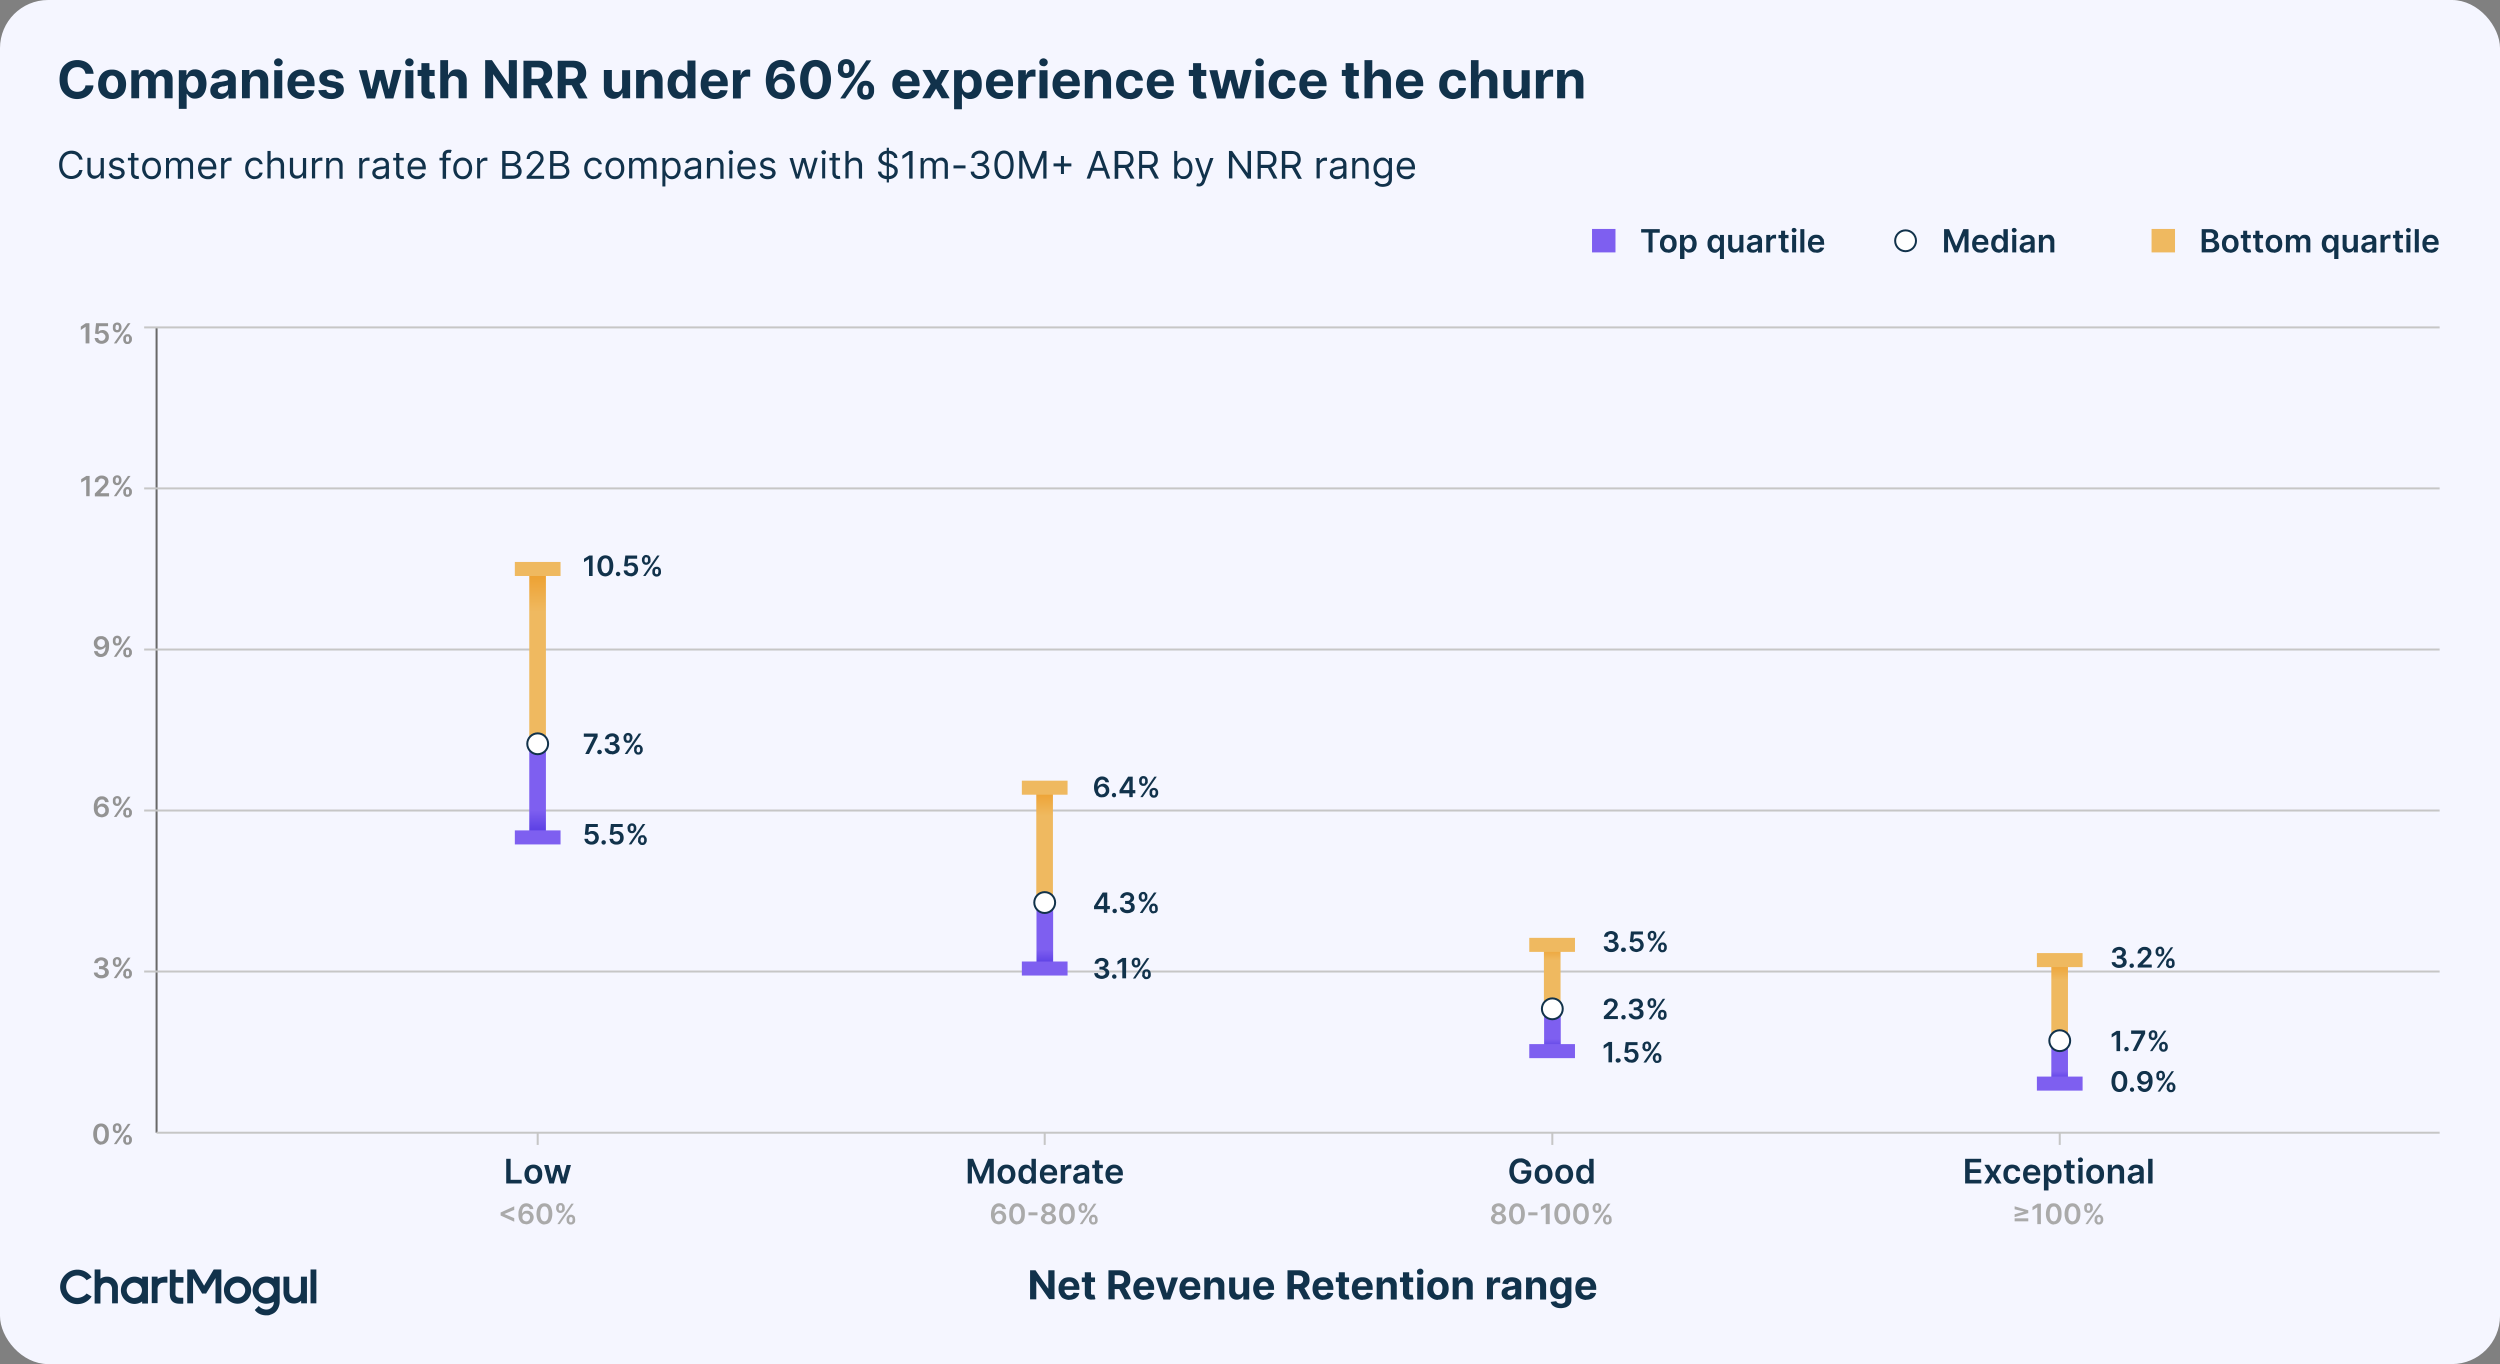 <svg id="Layer_1" data-name="Layer 1" xmlns="http://www.w3.org/2000/svg" xmlns:xlink="http://www.w3.org/1999/xlink" viewBox="0 0 1247 680.4">
  <rect x="0" y="0" width="1247" height="680.4" fill="#808080" stroke="none"/>
  <defs>
    <linearGradient id="linear-gradient" x1="268.2" y1="285.3" x2="268.2" y2="325.1" gradientTransform="rotate(-90 268.2 327.4)" gradientUnits="userSpaceOnUse">
      <stop offset="0" stop-color="#ed9f2e"/>
      <stop offset=".5" stop-color="#efb960"/>
    </linearGradient>
    <linearGradient id="linear-gradient-2" x1="268.2" y1="413.5" x2="268.2" y2="394.9" gradientTransform="rotate(90 268.2 394.4)" gradientUnits="userSpaceOnUse">
      <stop offset="0" stop-color="#5e42e5"/>
      <stop offset=".5" stop-color="#7e5ff0"/>
    </linearGradient>
    <linearGradient id="linear-gradient-3" x1="521.1" y1="393.9" x2="521.1" y2="420" gradientTransform="rotate(-90 521.1 421.5)" xlink:href="#linear-gradient"/>
    <linearGradient id="linear-gradient-4" x1="521.1" y1="480.1" x2="521.1" y2="467" gradientTransform="rotate(90 521.1 466.6)" xlink:href="#linear-gradient-2"/>
    <linearGradient id="linear-gradient-5" x1="774.3" y1="471.8" x2="774.3" y2="486.3" gradientTransform="rotate(-90 774.3 487.2)" xlink:href="#linear-gradient"/>
    <linearGradient id="linear-gradient-6" x1="774.3" y1="522.4" x2="774.3" y2="514" gradientTransform="rotate(90 774.3 513.7)" xlink:href="#linear-gradient-2"/>
    <linearGradient id="linear-gradient-7" x1="1027.4" y1="479.6" x2="1027.4" y2="497.9" gradientTransform="rotate(-90 1027.4 499)" xlink:href="#linear-gradient"/>
    <linearGradient id="linear-gradient-8" x1="1027.4" y1="538.5" x2="1027.4" y2="530" gradientTransform="rotate(90 1027.4 529.8)" xlink:href="#linear-gradient-2"/>
    <style>
      .cls-5{stroke:#c6c6c6;fill:none;stroke-miterlimit:10}.cls-8{fill:#11324b}.cls-10{stroke-linejoin:round}.cls-11{fill:#aaa}.cls-12{fill:#efb960}.cls-13{fill:#7e5ff0}.cls-10{fill:#fff;stroke:#11324b}
    </style>
  </defs>
  <rect width="1247" height="680.4" rx="24" ry="24" fill="#f5f6ff"/>
  <path class="cls-8" d="M526 633.6V648h-2.7l-6.3-9h-.1v9.1h-3.1v-14.5h2.7l6.3 9.1h.1v-9.1h3Zm7.4 14.8c-1.1 0-2-.3-2.9-.7s-1.4-1.2-1.8-2c-.5-.8-.7-1.8-.7-3s.2-2 .7-3 1-1.4 1.8-2a6 6 0 0 1 2.8-.6c.7 0 1.4.1 2 .3s1.2.6 1.6 1c.5.5.9 1 1.1 1.8.3.7.4 1.5.4 2.4v.8h-9.2v-1.8h6.4c0-.5-.1-.9-.3-1.2a2 2 0 0 0-.8-.8c-.3-.2-.7-.3-1.2-.3s-.8.1-1.2.3-.6.5-.8.9c-.2.3-.3.7-.3 1.2v1.7c0 .6 0 1 .3 1.4l.8 1c.3.2.8.3 1.3.3.4 0 .7 0 1-.2l.7-.4.4-.7 2.8.2c-.1.6-.4 1.2-.8 1.7-.5.5-1 1-1.7 1.2a6 6 0 0 1-2.4.4Zm12.8-11.2v2.3h-6.6v-2.3h6.6Zm-5-2.6h3v10.8l.4.4h1.3l.5 2.2-.6.2h-1c-.7.1-1.4 0-2-.2s-.9-.6-1.2-1-.5-1.1-.5-1.8v-10.6Zm11.7 13.5v-14.5h5.7c1.1 0 2 .2 2.8.6s1.4 1 1.8 1.6c.4.8.6 1.6.6 2.6s-.2 1.8-.6 2.4a4 4 0 0 1-1.8 1.6c-.8.4-1.7.6-2.9.6h-3.8v-2.5h3.3c.6 0 1.1 0 1.5-.2.4-.2.7-.4.9-.7a2.8 2.8 0 0 0 0-2.5c-.2-.3-.5-.6-1-.7s-.8-.3-1.4-.3h-2v12h-3.1Zm7.8-6.6 3.6 6.6H561l-3.5-6.6h3.3Zm10 6.9c-1.1 0-2-.3-2.9-.7s-1.4-1.2-1.8-2c-.5-.8-.7-1.8-.7-3s.2-2 .7-3 1-1.4 1.8-2a6 6 0 0 1 2.8-.6c.7 0 1.4.1 2 .3s1.2.6 1.6 1c.5.5.9 1 1.1 1.8.3.7.4 1.5.4 2.4v.8h-9.2v-1.8h6.4c0-.5-.1-.9-.3-1.2a2 2 0 0 0-.8-.8c-.3-.2-.7-.3-1.2-.3s-.8.1-1.2.3-.6.5-.8.9c-.2.3-.3.7-.3 1.2v1.7c0 .6 0 1 .3 1.4l.8 1c.3.2.8.3 1.3.3.4 0 .7 0 1-.2l.7-.4.4-.7 2.8.2c-.1.6-.4 1.2-.8 1.7-.5.5-1 1-1.7 1.2a6 6 0 0 1-2.4.4Zm16.9-11.2-3.9 11h-3.4l-3.8-11h3.2l2.3 7.8h.1l2.3-7.8h3.2Zm6.1 11.2c-1.1 0-2-.3-2.9-.7s-1.4-1.2-1.8-2c-.5-.8-.7-1.8-.7-3s.2-2 .7-3 1-1.4 1.8-2 1.7-.6 2.8-.6c.7 0 1.4.1 2 .3s1.2.6 1.6 1c.5.5.9 1 1.1 1.8.3.7.4 1.5.4 2.4v.8h-9.2v-1.8h6.4c0-.5-.1-.9-.3-1.2a2 2 0 0 0-.8-.8c-.3-.2-.7-.3-1.2-.3s-.8.1-1.2.3a2.3 2.3 0 0 0-1.1 2v1.8c0 .6 0 1 .3 1.4.2.4.5.7.9 1 .3.2.8.3 1.3.3.3 0 .6 0 .9-.2l.7-.4.5-.7 2.8.2c-.2.6-.5 1.2-1 1.7-.4.5-1 1-1.6 1.2a6 6 0 0 1-2.4.4Zm10-6.6v6.3h-3v-10.9h2.9v2h.1c.2-.7.7-1.2 1.2-1.6.6-.3 1.3-.5 2-.5a3.8 3.8 0 0 1 3.4 1.9c.3.6.4 1.3.4 2.2v7h-3v-6.5c0-.6-.2-1.2-.5-1.5-.3-.4-.8-.6-1.4-.6-.4 0-.8 0-1.1.3-.3.1-.6.4-.7.7l-.3 1.2Zm16.4 1.7v-6.3h3v11h-2.9v-2a3.6 3.6 0 0 1-3.3 2.1c-.8 0-1.4-.2-2-.5-.5-.3-1-.8-1.3-1.4a5 5 0 0 1-.5-2.2v-7h3v6.4c0 .7.3 1.2.6 1.6.3.3.8.5 1.4.5.3 0 .7 0 1-.2.3-.2.6-.4.8-.8.2-.3.2-.7.2-1.2Zm10.4 4.9c-1 0-2-.3-2.9-.7s-1.4-1.2-1.8-2a6.6 6.6 0 0 1 0-6c.4-1 1-1.4 1.8-2a6 6 0 0 1 2.8-.6c.7 0 1.4.1 2 .3s1.2.6 1.7 1c.4.5.8 1 1 1.8.3.7.4 1.5.4 2.4v.8h-9.2v-1.8h6.4c0-.5-.1-.9-.3-1.2a2 2 0 0 0-.8-.8c-.3-.2-.7-.3-1.1-.3s-1 .1-1.3.3-.6.5-.8.9c-.2.3-.3.7-.3 1.2v1.7c0 .6.1 1 .3 1.4.2.4.5.7.9 1s.8.3 1.3.3c.3 0 .6 0 .9-.2l.7-.4.5-.7 2.8.2c-.2.6-.5 1.2-1 1.7-.4.5-1 1-1.6 1.2a6 6 0 0 1-2.4.4Zm11.7-.3v-14.5h5.8c1 0 2 .2 2.8.6s1.4 1 1.8 1.6c.4.8.6 1.6.6 2.6s-.2 1.8-.6 2.4a4 4 0 0 1-1.8 1.6c-.8.4-1.8.6-3 .6h-3.7v-2.5h3.3c.6 0 1 0 1.5-.2l.8-.7c.2-.4.3-.8.3-1.3s0-.8-.3-1.2c-.2-.3-.5-.6-.8-.7l-1.5-.3h-2v12h-3.2Zm7.9-6.6 3.6 6.6h-3.4l-3.5-6.6h3.3Zm9.9 6.9c-1 0-2-.3-2.8-.7s-1.4-1.2-1.9-2c-.4-.8-.6-1.8-.6-3s.2-2 .6-3 1-1.4 1.9-2a7 7 0 0 1 4.8-.3c.7.2 1.1.6 1.6 1 .5.5.8 1 1 1.8.3.7.5 1.5.5 2.4v.8h-9.2v-1.8h6.3c0-.5 0-.9-.3-1.2a2 2 0 0 0-.7-.8l-1.2-.3c-.4 0-.9.1-1.2.3s-.7.5-.9.9c-.2.3-.3.7-.3 1.2v1.7c0 .6.1 1 .3 1.4.2.4.5.7.9 1s.8.3 1.3.3c.3 0 .6 0 1-.2l.6-.4.5-.7 2.8.2c-.1.6-.4 1.2-.9 1.7-.4.5-1 1-1.7 1.2a6 6 0 0 1-2.4.4Zm12.9-11.2v2.3h-6.6v-2.3h6.6Zm-5.1-2.6h3v10.2l.1.6.4.4h1.3l.5 2.2-.7.2h-1c-.7.1-1.3 0-1.9-.2s-1-.6-1.3-1-.4-1.1-.4-1.8v-10.6Zm11.9 13.8c-1.1 0-2.1-.3-3-.7a4.6 4.6 0 0 1-1.8-2c-.4-.8-.6-1.8-.6-3s.2-2 .6-3 1-1.4 1.9-2a6 6 0 0 1 2.8-.6 6 6 0 0 1 2 .3 4.5 4.5 0 0 1 2.7 2.8c.3.7.4 1.5.4 2.4v.8h-9.2v-1.8h6.3c0-.5 0-.9-.3-1.2a2 2 0 0 0-.7-.8l-1.2-.3c-.4 0-.9.1-1.2.3a2.3 2.3 0 0 0-1.2 2v1.8c0 .6.1 1 .3 1.4.2.4.5.7.9 1s.8.3 1.3.3c.3 0 .6 0 1-.2l.6-.4.5-.7 2.8.2c-.1.6-.4 1.2-.9 1.7-.4.5-1 1-1.7 1.2-.7.3-1.4.4-2.3.4Zm10-6.6v6.3h-3v-10.9h2.8v2h.2c.2-.7.6-1.2 1.2-1.6a4.2 4.2 0 0 1 4 0c.6.3 1 .8 1.3 1.4.4.6.5 1.3.5 2.2v7h-3v-6.5c0-.6-.2-1.2-.5-1.5-.4-.4-.8-.6-1.5-.6-.4 0-.7 0-1 .3l-.8.7c-.2.3-.2.8-.2 1.2Zm15.2-4.6v2.3h-6.6v-2.3h6.6Zm-5-2.6h3v10.8l.4.4h1.3l.5 2.2-.6.2h-1c-.8.1-1.4 0-2-.2s-.9-.6-1.2-1-.5-1.1-.5-1.8v-10.6Zm8.5 1.2c-.5 0-.8-.1-1.2-.4s-.4-.7-.4-1.1.1-.8.4-1 .7-.5 1.2-.5.8.1 1.1.4c.4.3.5.7.5 1s-.1.9-.5 1.2c-.3.3-.7.4-1.1.4Zm-1.5 12.3v-10.9h3v11h-3Zm10.3.3c-1 0-2-.3-2.8-.8a4.8 4.8 0 0 1-1.9-2 7.7 7.7 0 0 1 0-5.9 5 5 0 0 1 1.9-1.9c.8-.5 1.7-.7 2.8-.7s2.1.2 2.9.7c.8.5 1.4 1.1 1.9 2 .4.8.6 1.8.6 3s-.2 2-.6 2.9c-.5.8-1 1.5-1.9 2-.8.4-1.8.6-2.9.6Zm0-2.4c.5 0 1-.1 1.3-.4s.6-.7.8-1.2l.2-1.7a5 5 0 0 0-.2-1.7c-.2-.5-.5-.9-.8-1.2-.3-.3-.8-.4-1.3-.4s-.9.1-1.2.4c-.4.3-.6.7-.8 1.2-.2.5-.3 1-.3 1.7s.1 1.2.3 1.7c.2.5.4.9.8 1.2s.8.4 1.3.4Zm10.4-4.2v6.3h-3v-10.9h2.9v2c.3-.7.7-1.2 1.3-1.6.6-.3 1.3-.5 2-.5a3.8 3.8 0 0 1 3.4 1.9c.3.6.4 1.3.4 2.2v7h-3v-6.5c0-.6-.2-1.2-.5-1.5-.4-.4-.8-.6-1.4-.6-.4 0-.8 0-1.1.3-.3.1-.6.4-.7.7l-.3 1.2Zm14.1 6.3v-10.9h2.9v2h.1c.2-.8.5-1.3 1-1.6.5-.4 1-.5 1.6-.5h1v2.8l-.6-.1-.7-.1c-.5 0-.9.1-1.2.3-.4.2-.6.5-.8.8-.2.3-.3.7-.3 1.2v6.1h-3Zm10.9.2c-.7 0-1.3 0-1.8-.3a3 3 0 0 1-1.3-1.1c-.3-.5-.5-1.1-.5-1.8 0-.6.1-1.1.3-1.5s.6-.8 1-1c.3-.3.8-.5 1.3-.6l1.5-.3a37.4 37.4 0 0 0 2.4-.4c.2-.2.2-.3.2-.6 0-.5-.1-.8-.4-1-.3-.3-.7-.4-1.2-.4s-1 .1-1.3.3a2 2 0 0 0-.6 1l-2.8-.3c.1-.6.4-1.2.8-1.7a4 4 0 0 1 1.6-1.1 7 7 0 0 1 4-.2c.6.1 1.1.4 1.6.7.4.3.7.6 1 1.1.2.5.4 1 .4 1.7v7.3h-2.9v-1.5a3 3 0 0 1-1.9 1.5c-.4.2-.8.2-1.4.2Zm1-2c.4 0 .7-.1 1-.3.4-.2.7-.4.9-.7.2-.3.3-.7.3-1V643l-.4.1a5.5 5.5 0 0 1-1.2.3h-.5l-1 .3c-.3.1-.4.3-.6.5l-.2.7c0 .4.2.7.5 1 .3.1.6.3 1.1.3Zm10.6-4.5v6.3h-3v-10.9h2.8v2h.1a4 4 0 0 1 1.2-1.6c.6-.3 1.3-.5 2.1-.5s1.4.2 2 .5c.6.3 1 .8 1.3 1.4.3.6.5 1.3.5 2.2v7h-3v-6.5c0-.6-.2-1.2-.6-1.5-.3-.4-.8-.6-1.4-.6-.4 0-.8 0-1 .3-.4.1-.6.4-.8.7l-.3 1.2Zm14.3 10.7a7 7 0 0 1-2.5-.4c-.7-.3-1.3-.7-1.7-1.1-.4-.5-.7-1-.8-1.6l2.8-.4c0 .3.2.5.4.7l.7.4 1.2.2c.6 0 1.2-.2 1.6-.5.4-.3.6-.8.6-1.6v-2h-.1l-.6.9c-.3.2-.6.5-1 .6a4.4 4.4 0 0 1-3.7-.3c-.7-.4-1.2-1-1.6-1.7s-.6-1.8-.6-3 .2-2.3.6-3.1c.4-.9.9-1.5 1.6-1.9s1.4-.6 2.2-.6c.6 0 1.1 0 1.5.3.4.2.8.5 1 .8l.6.9h.1v-1.9h3v11c0 1-.2 1.8-.7 2.4-.4.6-1 1-1.8 1.4-.8.3-1.8.5-2.8.5Zm0-6.8a2 2 0 0 0 1.3-.4c.3-.2.6-.5.8-1l.2-1.6c0-.6 0-1.2-.2-1.7s-.5-.9-.8-1.1c-.4-.3-.8-.4-1.3-.4s-.9.1-1.2.4c-.4.3-.6.6-.8 1.1a4.6 4.6 0 0 0 0 3.3c.2.4.5.8.8 1 .3.3.8.4 1.2.4Zm12.7 2.7c-1.1 0-2-.3-2.9-.7a4.7 4.7 0 0 1-1.9-2c-.4-.8-.6-1.8-.6-3s.2-2 .6-3 1-1.4 1.9-2 1.7-.6 2.8-.6a6 6 0 0 1 2 .3 4.5 4.5 0 0 1 2.7 2.8c.3.7.4 1.5.4 2.4v.8H787v-1.8h6.3c0-.5 0-.9-.2-1.2a2 2 0 0 0-.8-.8c-.4-.2-.7-.3-1.2-.3s-.9.1-1.2.3a2.3 2.3 0 0 0-1.1 2v1.8c0 .6 0 1 .3 1.4l.8 1a3 3 0 0 0 2.2.2 1.9 1.9 0 0 0 1.2-1.2l2.8.2c-.1.6-.4 1.2-.8 1.7-.5.5-1 1-1.7 1.2a6 6 0 0 1-2.4.4Zm-752.6-1a5.6 5.6 0 1 1 0-11.2c1.8 0 3.6 1 4.6 2.4l2.5-1.5a8.5 8.5 0 0 0-7.1-3.8c-4.7 0-8.6 4-8.6 8.6s3.9 8.6 8.6 8.6c3 0 5.6-1.5 7.1-3.8l-2.5-1.5a6.3 6.3 0 0 1-4.6 2.2Zm116.3-14.2h2.9v16.9h-2.9zm-48.3 0-4.8 8.1-4.8-8.1h-3.6v16.9h2.9v-12.6l4.5 7.7h2l4.7-7.7v12.6h2.9v-16.9h-3.8zm-19 6.6h3.9V637h-3.9v-3.7h-2.9v12c0 3 1.3 5 4.9 5h1.8v-3h-1.6c-2 0-2.3-1-2.3-2v-.5l.1-4.9Zm-13.8 3.7v-6.7h-2.9v1.2a6.4 6.4 0 0 0-3.8-1.2c-3.7 0-6.8 3.1-6.8 6.8s3.1 6.8 6.8 6.8c1.5 0 2.7-.5 3.8-1.2v1h2.9v-6.7Zm-6.8 4a4 4 0 0 1-3.8-3.9 3.8 3.8 0 1 1 7.6 0c0 2.1-1.6 3.8-3.8 3.8Zm51.5 2.8a6.8 6.8 0 0 1 0-13.6c3.7 0 6.8 3.1 6.8 6.8-.1 3.8-3 6.8-6.8 6.8Zm0-10.5c-2 0-3.8 1.7-3.8 3.8a3.8 3.8 0 1 0 7.6 0 3.7 3.7 0 0 0-3.8-3.8ZM79 641.3a3 3 0 0 0-.4 1.6v7.1h-2.9v-13.2h2.9v1.1l1-.5c.6-.2 1.7-.6 3.3-.6h.6v3H82c-.3 0-1 0-1.7.2a4 4 0 0 0-1.3 1.3ZM56.1 646v3.8-3.8Zm-2.8-9.2c-1.1 0-2.2.3-3.2 1v-4.6h-2.9v17h2.9v-6.7c0-.7 0-1.3.2-1.7.2-.6.5-1 .8-1.3.9-.8 1.9-.7 1.9-.7s1 0 1.9.7c.3.3.6.7.8 1.3.2.5.2 1 .2 1.7v6.6h2.9v-7.6a5.3 5.3 0 0 0-5.5-5.7Zm96.8 0v7.1c0 1.1-.3 2-.8 2.5a3 3 0 0 1-2.2 1c-.8 0-1.5-.4-2-.9-.6-.6-.8-1.3-.8-2.2v-7.5h-2.9v7.6c0 1.7.5 3.2 1.5 4.3.9 1 2.2 1.5 3.8 1.5 1.4 0 2.6-.6 3.5-1.4v1.3h2.9v-13.3h-3Zm-13.5 0v1a6.9 6.9 0 0 0-10.6 5.7c0 3.7 3.1 6.8 6.8 6.8a8 8 0 0 0 3.8-1v.1l-.1 1c-.2.8-.6 1.5-1.3 2-.7.6-1.5.8-2.4.8h-.1a5 5 0 0 1-3.6-1.8l-2 2c1.1 1.7 3.3 2.7 5.7 2.7h.2c.6 0 1.3 0 1.8-.3 1-.3 2-.8 2.7-1.5a7 7 0 0 0 1.7-3c.2-.6.3-1.3.3-2v-12.5h-2.9Zm-3.8 10.6c-2 0-3.8-1.7-3.8-3.8a3.8 3.8 0 1 1 3.8 3.8ZM46.7 36.8h-4l-.5-1.4a3.6 3.6 0 0 0-2.1-1.7c-.5-.2-1-.2-1.5-.2-1 0-1.8.2-2.6.7-.7.5-1.3 1.2-1.7 2-.4 1-.6 2.1-.6 3.4s.2 2.5.6 3.4a4 4 0 0 0 1.7 2.1 5.1 5.1 0 0 0 4 .5c.5-.1 1-.3 1.3-.6l.9-1c.2-.4.4-.8.4-1.4h4c0 1-.3 1.8-.7 2.6a7.7 7.7 0 0 1-4.2 3.6 9 9 0 0 1-3.2.6 8.6 8.6 0 0 1-7.7-4.5c-.7-1.4-1.1-3.2-1.1-5.2s.4-3.9 1.1-5.3 1.9-2.5 3.2-3.3a9.7 9.7 0 0 1 7.5-.7 7 7 0 0 1 4.3 3.5c.5.9.8 1.8.9 3ZM56 49.4c-1.5 0-2.8-.3-3.8-1-1-.6-1.9-1.4-2.4-2.5a9.1 9.1 0 0 1 0-7.7c.6-1.1 1.4-2 2.4-2.6 1-.6 2.3-.9 3.7-.9s2.7.3 3.7 1c1 .5 1.9 1.4 2.4 2.5.6 1.1.9 2.4.9 3.8s-.3 2.8-.8 3.9a6 6 0 0 1-2.5 2.5c-1 .7-2.3 1-3.7 1Zm0-3c.6 0 1.1-.3 1.6-.6.4-.4.7-1 1-1.6a7.8 7.8 0 0 0 0-4.4c-.3-.6-.6-1.2-1-1.5-.5-.4-1-.6-1.7-.6s-1.2.2-1.6.6a3 3 0 0 0-1 1.5 6.7 6.7 0 0 0 0 4.4 3 3 0 0 0 1 1.6c.4.3 1 .5 1.6.5Zm9.5 2.6V35h3.7v2.4h.2a4 4 0 0 1 4-2.7 4 4 0 0 1 2.4.8c.7.4 1.2 1 1.4 2h.1c.3-.9.8-1.5 1.6-2s1.7-.8 2.7-.8c1.3 0 2.4.5 3.2 1.3.9.8 1.3 2 1.3 3.6V49h-4v-8.8c0-.7-.2-1.3-.6-1.7-.4-.4-1-.6-1.5-.6-.8 0-1.3.2-1.7.7-.4.4-.6 1-.6 1.7V49h-3.8v-8.8c0-.7-.2-1.3-.6-1.7a2 2 0 0 0-1.6-.6c-.4 0-.8 0-1.2.3s-.6.5-.8 1a3 3 0 0 0-.3 1.3V49h-4Zm23.7 5.4V35H93v2.4h.2L94 36c.3-.4.7-.7 1.3-1s1.2-.4 2-.4a5.3 5.3 0 0 1 5 3.3 11 11 0 0 1-.1 8c-.5 1-1.2 2-2 2.5-.9.5-1.9.8-3 .8-.7 0-1.4-.1-1.9-.4a4 4 0 0 1-1.3-1l-.8-1h-.1v7.5h-4ZM93 42c0 .8.1 1.6.4 2.2s.5 1.1 1 1.5c.4.3 1 .5 1.6.5s1.2-.2 1.6-.5a3 3 0 0 0 1-1.5 7 7 0 0 0 0-4.4c-.2-.6-.5-1-1-1.4-.4-.4-1-.5-1.6-.5s-1.2.1-1.6.5c-.5.3-.8.8-1 1.4A5 5 0 0 0 93 42Zm16.7 7.4c-1 0-1.8-.2-2.5-.5s-1.2-.8-1.6-1.4c-.5-.6-.7-1.4-.7-2.4 0-.8.2-1.4.5-2 .3-.5.6-1 1.1-1.2.6-.4 1.1-.6 1.8-.8.6-.1 1.3-.3 2-.3a71.5 71.5 0 0 0 3-.6c.3-.2.4-.4.4-.7 0-.6-.2-1.1-.6-1.4-.3-.3-.8-.5-1.5-.5s-1.3.2-1.7.5c-.4.3-.7.7-.8 1.1l-3.7-.3a5 5 0 0 1 3.2-3.7 9 9 0 0 1 5.3-.2c.7.2 1.3.5 1.9.9a4.2 4.2 0 0 1 1.8 3.6v9.6H114v-2h-.1c-.2.5-.5.9-1 1.2a4 4 0 0 1-1.3.8c-.5.2-1.2.3-1.9.3Zm1-2.7c.7 0 1.2-.2 1.6-.4s.8-.5 1-1c.3-.3.4-.8.4-1.3v-1.5l-.5.2-.7.2-.8.2h-.7l-1.2.4a2 2 0 0 0-.8.6c-.2.2-.3.5-.3 1s.2.9.6 1.1c.4.3.9.5 1.5.5Zm13.9-5.8V49h-3.9V34.9h3.7v2.5h.2a4 4 0 0 1 1.6-2c.7-.4 1.6-.7 2.7-.7 1 0 1.8.2 2.6.7.7.4 1.3 1 1.7 1.8.4.8.6 1.8.6 2.9v9h-4v-8.3c0-1-.1-1.6-.6-2-.4-.6-1-.8-1.9-.8-.5 0-1 .1-1.4.3s-.7.6-.9 1c-.2.5-.3 1-.3 1.6Zm14.2-7.9c-.5 0-1-.1-1.5-.5-.4-.4-.6-.9-.6-1.4s.2-1 .6-1.4c.5-.4 1-.6 1.5-.6s1.1.2 1.5.6c.5.4.7.8.7 1.4s-.2 1-.7 1.4a2 2 0 0 1-1.5.6Zm-2 16V35h4v14h-4Zm13.6.4c-1.5 0-2.7-.3-3.8-1a6 6 0 0 1-2.4-2.5c-.5-1-.8-2.3-.8-3.8s.3-2.8.8-3.9a6.4 6.4 0 0 1 6-3.5c1 0 1.9.2 2.7.5a6 6 0 0 1 3.5 3.6c.4.9.5 2 .5 3.1V43h-12v-2.4h8.3c0-.6-.1-1.1-.4-1.5s-.5-.8-1-1c-.4-.3-1-.4-1.5-.4s-1.1.1-1.6.4c-.4.2-.8.6-1 1s-.4 1-.4 1.6V43c0 .7 0 1.3.3 1.8s.7 1 1.1 1.2c.5.3 1.1.4 1.8.4l1.2-.1a2.4 2.4 0 0 0 1.5-1.4l3.6.2c-.2.8-.5 1.6-1.1 2.3s-1.3 1.1-2.2 1.5c-1 .3-2 .5-3.1.5ZM171.3 39l-3.6.2c0-.3-.2-.6-.4-.9l-.8-.6-1.2-.2c-.6 0-1.1.1-1.6.4s-.6.6-.6 1c0 .3.2.6.4.9.3.2.8.4 1.4.5l2.6.5a6 6 0 0 1 3 1.4c.7.6 1 1.5 1 2.5s-.2 1.7-.7 2.4c-.6.7-1.3 1.3-2.3 1.7a8 8 0 0 1-3.2.6c-1.9 0-3.4-.4-4.5-1.2a4.5 4.5 0 0 1-2-3.2l4-.2c0 .5.3 1 .8 1.3.4.3 1 .4 1.7.4s1.2-.1 1.7-.4c.4-.2.6-.6.6-1a1 1 0 0 0-.4-.9c-.3-.2-.8-.4-1.4-.5l-2.5-.5a6 6 0 0 1-3-1.4c-.7-.7-1-1.6-1-2.7 0-.9.2-1.7.7-2.3s1.2-1.2 2-1.5c1-.4 2-.6 3.2-.6a7 7 0 0 1 4.3 1.2c1 .7 1.6 1.8 1.8 3ZM183 49l-4-14h4l2.2 9.4h.2l2.2-9.5h4l2.3 9.5h.1l2.2-9.5h4l-4 14.2h-4l-2.5-9h-.2l-2.4 9h-4.2Zm21.2-16c-.6 0-1-.1-1.5-.5-.4-.4-.6-.9-.6-1.4s.2-1 .6-1.4c.4-.4 1-.6 1.5-.6s1 .2 1.5.6c.4.4.6.8.6 1.4s-.2 1-.6 1.4c-.4.4-1 .6-1.5.6Zm-2 16V35h4v14h-4Zm14.6-14v2.9h-8.5v-3h8.5Zm-6.6-3.5h4v13.2l.1.9.5.4.7.1h.6l.4-.1.6 3-.8.1a7.4 7.4 0 0 1-3.8-.2c-.7-.3-1.3-.7-1.7-1.4a4 4 0 0 1-.6-2.3V31.5Zm13.4 9.4V49h-4V30h3.9v7.3h.2c.3-.8.8-1.5 1.5-2s1.6-.7 2.7-.7c1 0 1.9.2 2.6.7s1.3 1 1.7 1.8c.4.8.6 1.8.6 2.9v9h-4v-8.3c0-1-.1-1.6-.6-2a2.9 2.9 0 0 0-3.3-.5l-1 1c-.1.5-.3 1-.3 1.6Zm34.2-10.7V49h-3.4L246 37v12h-4V30h3.4l8.2 12h.2V30h4Zm3.3 18.8V30.3h7.5c1.4 0 2.6.2 3.6.7s1.8 1.3 2.4 2.2.8 2 .8 3.3-.3 2.3-.8 3.2c-.6.9-1.4 1.6-2.4 2-1 .5-2.3.8-3.7.8h-5v-3.2h4.3a5 5 0 0 0 2-.3c.4-.2.8-.6 1-1a3.5 3.5 0 0 0 0-3.1 2 2 0 0 0-1-1 6 6 0 0 0-2-.3h-2.7V49h-4Zm10.2-8.5L276 49h-4.4l-4.6-8.6h4.3Zm6.9 8.5V30.3h7.5c1.4 0 2.6.2 3.6.7s1.8 1.3 2.3 2.2.8 2 .8 3.3-.2 2.3-.8 3.2c-.5.9-1.3 1.6-2.3 2-1 .5-2.3.8-3.8.8h-5v-3.2h4.4a5 5 0 0 0 1.9-.3c.5-.2.9-.6 1.1-1a3.5 3.5 0 0 0 0-3.1c-.2-.5-.6-.8-1.1-1-.5-.2-1.2-.3-2-.3h-2.6V49h-4Zm10.2-8.5 4.7 8.6h-4.4l-4.6-8.6h4.3Zm21.9 2.5v-8h4v14h-3.8v-2.5h-.2a4.6 4.6 0 0 1-4.3 2.8c-1 0-1.8-.3-2.5-.7-.7-.4-1.3-1-1.7-1.8-.4-.8-.6-1.8-.6-2.9v-9h4v8.3c0 .9.2 1.5.6 2s1 .7 1.8.7c.5 0 1 0 1.3-.3a2 2 0 0 0 1-1c.3-.4.4-1 .4-1.6Zm11-2.1V49h-4V34.9h3.8v2.5h.2a4 4 0 0 1 1.6-2c.7-.4 1.6-.7 2.7-.7 1 0 1.8.2 2.5.7.8.4 1.3 1 1.8 1.8.4.8.6 1.8.6 2.9v9h-4v-8.3c0-1-.2-1.6-.6-2-.5-.6-1-.8-1.9-.8-.5 0-1 .1-1.4.3s-.7.6-1 1c-.1.5-.3 1-.3 1.6Zm17.5 8.4c-1.1 0-2-.3-3-.8-.8-.6-1.5-1.4-2-2.5s-.8-2.4-.8-4 .3-3 .8-4 1.2-2 2.1-2.5 1.8-.8 2.9-.8a4 4 0 0 1 3.3 1.4l.7 1.2h.1v-7.1h4V49h-4v-2.3h-.1L342 48c-.3.4-.8.7-1.3 1-.5.2-1.2.3-2 .3Zm1.2-3.1c.6 0 1.2-.2 1.6-.5a3 3 0 0 0 1-1.5 7.3 7.3 0 0 0 .1-4.4c-.3-.6-.6-1.1-1-1.4-.5-.4-1-.6-1.7-.6s-1.2.2-1.6.6a3 3 0 0 0-1 1.4 6.9 6.9 0 0 0 0 4.4 4 4 0 0 0 1 1.5c.4.3 1 .5 1.6.5Zm16.5 3.2c-1.4 0-2.7-.3-3.7-1a6 6 0 0 1-2.5-2.5c-.5-1-.8-2.3-.8-3.8s.3-2.8.8-3.9a6.4 6.4 0 0 1 6-3.5c1 0 1.9.2 2.7.5a6 6 0 0 1 3.5 3.6c.4.9.5 2 .5 3.1V43h-12v-2.4h8.3c0-.6 0-1.1-.3-1.5s-.6-.8-1-1c-.5-.3-1-.4-1.6-.4s-1 .1-1.6.4c-.4.2-.8.6-1 1s-.4 1-.4 1.6V43c0 .7.1 1.3.4 1.8s.6 1 1 1.2c.5.3 1.1.4 1.8.4l1.2-.1a2.4 2.4 0 0 0 1.5-1.4l3.6.2c-.1.8-.5 1.6-1 2.3s-1.4 1.1-2.3 1.5c-.9.3-2 .5-3 .5Zm9.1-.4V35h3.8v2.4h.2c.2-.9.6-1.6 1.3-2a3 3 0 0 1 2-.7 4.9 4.9 0 0 1 1.3.1v3.5l-.8-.1h-.9c-.5 0-1 0-1.5.3-.5.2-.8.6-1 1s-.5 1-.5 1.6v8h-3.9Zm23.9.4c-1 0-2-.2-2.8-.5-1-.4-1.7-.9-2.4-1.6s-1.3-1.7-1.7-2.9a15.4 15.4 0 0 1 0-8.6c.3-1.3.8-2.3 1.4-3.2s1.5-1.5 2.5-2c.9-.5 2-.7 3.1-.7 1.3 0 2.4.3 3.4.7s1.7 1.2 2.3 2 1 1.8 1 2.9h-3.9c-.1-.7-.4-1.2-1-1.6-.4-.4-1-.5-1.8-.5a3 3 0 0 0-2.8 1.6c-.6 1-1 2.5-1 4.3h.2l1-1.3c.4-.4 1-.7 1.7-1a6 6 0 0 1 5 .6c.8.5 1.5 1.2 2 2.1.5 1 .8 2 .8 3.2 0 1.3-.3 2.4-1 3.4-.5 1-1.3 1.8-2.4 2.3-1 .6-2.3.9-3.7.9Zm0-3.2a3.1 3.1 0 0 0 2.8-1.6c.2-.5.4-1.1.4-1.7s-.2-1.2-.4-1.7a3 3 0 0 0-2.8-1.6 3.2 3.2 0 0 0-3 2c-.2.4-.2.8-.2 1.3a3.4 3.4 0 0 0 1.5 2.9c.5.3 1 .4 1.7.4Zm17.3 3.3c-1.6 0-3-.4-4-1.2-1.2-.7-2.1-1.9-2.7-3.3s-1-3.3-1-5.3c0-2.1.4-3.9 1-5.3s1.5-2.6 2.6-3.3 2.5-1.2 4.1-1.2 3 .4 4 1.2c1.2.7 2.1 1.8 2.7 3.3a14.4 14.4 0 0 1 0 10.6 7.4 7.4 0 0 1-2.6 3.3 7 7 0 0 1-4.1 1.2Zm0-3.3c1 0 2-.6 2.6-1.6.6-1.1 1-2.8 1-5 0-1.4-.2-2.6-.5-3.5a5 5 0 0 0-1.2-2.2c-.6-.4-1.2-.7-2-.7-1 0-1.9.5-2.5 1.6s-1 2.7-1 4.9c0 1.4.2 2.6.5 3.6s.7 1.7 1.2 2.2c.5.5 1.2.7 1.9.7ZM418 34.7v-1c0-.7 0-1.4.4-2 .3-.7.8-1.2 1.4-1.6.7-.4 1.4-.6 2.3-.6s1.7.2 2.3.6c.6.4 1 .9 1.4 1.5.3.7.5 1.4.5 2.1v1c0 .8-.2 1.5-.5 2.1s-.8 1.2-1.4 1.5c-.7.4-1.4.6-2.3.6s-1.7-.2-2.3-.6a4 4 0 0 1-1.9-3.5Zm1.1 14.4 13-19h2.5l-13 19H419Zm1.5-15.4v1c0 .5.1.9.4 1.3.2.4.5.5 1 .5s1-.1 1.2-.5c.3-.4.4-.8.4-1.3v-1l-.3-1.2c-.2-.4-.6-.6-1.2-.6s-1 .2-1.1.6a2 2 0 0 0-.4 1.2Zm7 11.8v-1a4.6 4.6 0 0 1 1.9-3.6c.6-.4 1.4-.6 2.3-.6s1.7.2 2.3.6c.6.4 1 1 1.4 1.5s.5 1.4.5 2.1v1c0 .8-.2 1.5-.5 2.1-.3.7-.8 1.2-1.4 1.6-.6.3-1.4.5-2.3.5s-1.7-.1-2.3-.5c-.6-.4-1-1-1.4-1.6-.3-.6-.5-1.3-.5-2Zm2.7-1v1c0 .5.1.9.3 1.3.3.4.6.6 1.2.6s1-.2 1.2-.6c.2-.4.3-.8.3-1.3v-1l-.3-1.2c-.2-.4-.6-.6-1.2-.6s-1 .2-1.1.6-.4.8-.4 1.3Zm21.8 4.9c-1.4 0-2.7-.3-3.7-1A6 6 0 0 1 446 46c-.6-1-.9-2.3-.9-3.8s.3-2.8.9-3.9a6.4 6.4 0 0 1 6-3.5c1 0 1.8.2 2.6.5a6 6 0 0 1 3.6 3.6c.3.9.5 2 .5 3.1v1h-12v-2.4h8.3c0-.6-.2-1.1-.4-1.5s-.6-.8-1-1c-.5-.3-1-.4-1.5-.4s-1.2.1-1.6.4a2.7 2.7 0 0 0-1.5 2.6V43c0 .7.1 1.3.4 1.8s.6 1 1.1 1.2c.5.3 1 .4 1.7.4l1.2-.1a2.4 2.4 0 0 0 1.5-1.4l3.7.2a5.4 5.4 0 0 1-3.3 3.8c-1 .3-2 .5-3.2.5ZM464.3 35l2.6 4.9 2.6-5h4l-4 7.1 4.2 7h-4l-2.8-4.8L464 49h-4l4.2-7.1-4.1-7h4Zm11.6 19.4V35h3.9v2.4h.2c.1-.4.4-.8.7-1.2s.8-.7 1.3-1 1.2-.4 2-.4a5.3 5.3 0 0 1 5 3.3c.5 1 .7 2.4.7 4s-.2 3-.7 4-1.2 2-2.1 2.5c-.9.5-1.8.8-3 .8a4 4 0 0 1-1.9-.4 4 4 0 0 1-1.3-1l-.7-1h-.2v7.5H476Zm3.9-12.4c0 .8 0 1.6.3 2.2s.6 1.1 1 1.5c.5.3 1 .5 1.6.5s1.2-.2 1.7-.5c.4-.4.7-.9 1-1.5s.3-1.4.3-2.2 0-1.5-.3-2.2c-.2-.6-.6-1-1-1.4-.5-.4-1-.5-1.7-.5s-1.1.1-1.6.5a3 3 0 0 0-1 1.4c-.2.6-.3 1.4-.3 2.2Zm19 7.4c-1.5 0-2.7-.3-3.8-1a6 6 0 0 1-2.4-2.5c-.5-1-.8-2.3-.8-3.8s.3-2.8.8-3.9a6.4 6.4 0 0 1 6-3.5c1 0 1.9.2 2.7.5a6 6 0 0 1 3.5 3.6c.4.9.5 2 .5 3.1V43h-12v-2.4h8.3c0-.6-.1-1.1-.4-1.5s-.5-.8-1-1c-.4-.3-1-.4-1.5-.4s-1.1.1-1.6.4c-.4.2-.8.6-1 1s-.4 1-.4 1.6V43c0 .7 0 1.3.4 1.8s.6 1 1 1.2c.5.3 1.1.4 1.8.4l1.2-.1a2.4 2.4 0 0 0 1.5-1.4l3.6.2c-.2.8-.5 1.6-1.1 2.3s-1.3 1.1-2.2 1.5c-.9.3-2 .5-3.1.5Zm9.1-.4V35h3.8v2.4h.1c.3-.9.7-1.6 1.3-2 .7-.5 1.4-.7 2.2-.7a4.9 4.9 0 0 1 1.2.1v3.5l-.8-.1h-.9c-.5 0-1 0-1.5.3-.5.2-.8.6-1 1s-.5 1-.5 1.6v8h-4Zm12.6-16c-.6 0-1-.1-1.5-.5-.4-.4-.6-.9-.6-1.4s.2-1 .6-1.4c.4-.4 1-.6 1.5-.6s1 .2 1.5.6c.4.4.6.8.6 1.4s-.2 1-.6 1.4c-.4.4-1 .6-1.5.6Zm-2 16V35h4v14h-4Zm13.5.4c-1.4 0-2.7-.3-3.7-1a6 6 0 0 1-2.4-2.5c-.6-1-.9-2.3-.9-3.8s.3-2.8.9-3.9a6.4 6.4 0 0 1 6-3.5c1 0 1.8.2 2.6.5a6 6 0 0 1 3.6 3.6c.3.9.5 2 .5 3.1V43h-12v-2.4h8.3c0-.6-.2-1.1-.4-1.5s-.6-.8-1-1c-.5-.3-1-.4-1.5-.4s-1.2.1-1.6.4a2.7 2.7 0 0 0-1.5 2.6V43c0 .7.1 1.3.4 1.8s.6 1 1.1 1.2c.5.3 1 .4 1.7.4l1.2-.1a2.4 2.4 0 0 0 1.5-1.4l3.7.2a5.4 5.4 0 0 1-3.3 3.8c-1 .3-2 .5-3.2.5Zm13-8.5V49h-3.9V34.9h3.8v2.5h.2a4 4 0 0 1 1.5-2 6 6 0 0 1 2.7-.7c1 0 1.9.2 2.6.7.7.4 1.3 1 1.7 1.8.4.8.6 1.8.6 2.9v9h-4v-8.3c0-1-.1-1.6-.6-2-.4-.6-1-.8-1.8-.8-.6 0-1 .1-1.4.3s-.7.6-1 1c-.2.5-.3 1-.3 1.6Zm18.7 8.5c-1.4 0-2.7-.3-3.7-1s-2-1.4-2.4-2.4c-.6-1.1-.9-2.4-.9-3.8s.3-2.8.9-3.9c.5-1 1.3-2 2.4-2.5s2.3-1 3.7-1a8 8 0 0 1 3.2.7c1 .4 1.7 1 2.2 1.9.6.8.9 1.8 1 2.8h-3.8c0-.7-.3-1.2-.8-1.7-.5-.4-1-.6-1.8-.6-.6 0-1 .2-1.5.5s-.8.8-1.1 1.4c-.3.6-.4 1.4-.4 2.3s.1 1.7.4 2.3a4 4 0 0 0 1 1.5c.5.3 1 .5 1.6.5.5 0 .9-.1 1.3-.3l.9-.8c.2-.4.4-.8.4-1.3h3.7a5.4 5.4 0 0 1-3 4.8c-1 .4-2 .7-3.3.7Zm15.3 0c-1.4 0-2.7-.3-3.7-1a6 6 0 0 1-2.4-2.5 9.3 9.3 0 0 1-.1-7.7 6.4 6.4 0 0 1 6-3.5c1 0 1.9.2 2.7.5a6 6 0 0 1 3.5 3.6c.4.9.5 2 .5 3.1V43h-12v-2.4h8.3c0-.6 0-1.1-.3-1.5s-.6-.8-1-1c-.5-.3-1-.4-1.6-.4s-1 .1-1.5.4c-.5.2-.9.6-1.1 1s-.4 1-.4 1.6V43c0 .7.1 1.3.4 1.8s.6 1 1 1.2c.6.3 1.1.4 1.8.4l1.2-.1a2.4 2.4 0 0 0 1.5-1.4l3.6.2c-.1.8-.5 1.6-1 2.3s-1.4 1.1-2.3 1.5c-.9.3-2 .5-3 .5ZM601.7 35v2.9H593v-3h8.6Zm-6.6-3.5h4v14.1l.5.4.7.1h.6l.4-.1.6 3-.8.1a7.4 7.4 0 0 1-3.8-.2c-.7-.3-1.2-.7-1.6-1.4a4 4 0 0 1-.6-2.3V31.5ZM607 49l-3.8-14h4l2.1 9.4h.2l2.3-9.5h3.9l2.3 9.5h.1l2.2-9.5h4l-3.9 14.2h-4.2l-2.4-9h-.2l-2.4 9H607Zm21.3-16c-.6 0-1-.1-1.5-.5-.4-.4-.6-.9-.6-1.4s.2-1 .6-1.4c.4-.4 1-.6 1.5-.6s1 .2 1.5.6c.4.4.6.8.6 1.4s-.2 1-.6 1.4c-.4.4-1 .6-1.5.6Zm-2 16V35h4v14h-4Zm13.5.4c-1.4 0-2.7-.3-3.7-1s-1.9-1.4-2.4-2.5c-.6-1.1-.9-2.4-.9-3.8s.3-2.8.9-3.9c.5-1 1.4-2 2.4-2.5s2.3-1 3.7-1c1.2 0 2.3.3 3.3.7a5 5 0 0 1 2.2 1.9c.5.8.8 1.8.9 2.8h-3.7c-.1-.7-.4-1.2-.9-1.7-.4-.4-1-.6-1.7-.6-.6 0-1.2.2-1.6.5s-.8.8-1 1.4a6.4 6.4 0 0 0 0 4.6 3 3 0 0 0 1 1.5c.4.3 1 .5 1.6.5l1.2-.3.9-.8.5-1.3h3.7c-.1 1-.4 2-1 2.8-.4.9-1.2 1.5-2 2a9 9 0 0 1-3.4.7Zm15.3 0c-1.4 0-2.7-.3-3.7-1A6 6 0 0 1 649 46c-.6-1-.9-2.3-.9-3.8s.3-2.8.9-3.9a6.4 6.4 0 0 1 6-3.5c1 0 1.8.2 2.6.5a6 6 0 0 1 3.5 3.6c.4.9.6 2 .6 3.1v1h-12v-2.4h8.2c0-.6 0-1.1-.3-1.5s-.6-.8-1-1c-.5-.3-1-.4-1.6-.4s-1 .1-1.5.4c-.5.2-.9.6-1.1 1s-.4 1-.4 1.6V43c0 .7.1 1.3.4 1.8s.6 1 1 1.2c.6.3 1.1.4 1.8.4l1.2-.1a2.4 2.4 0 0 0 1.5-1.4l3.7.2a5.4 5.4 0 0 1-3.3 3.8c-1 .3-2 .5-3.2.5ZM677.8 35v2.9h-8.5v-3h8.5Zm-6.6-3.5h4v14.1l.6.4.7.1h.5l.4-.1.6 3-.8.1a7.4 7.4 0 0 1-3.8-.2c-.7-.3-1.2-.7-1.6-1.4a4 4 0 0 1-.6-2.3V31.5Zm13.4 9.4V49h-4V30h3.9v7.3h.1c.4-.8.9-1.5 1.6-2s1.6-.7 2.7-.7c1 0 1.8.2 2.6.7s1.3 1 1.7 1.8c.4.8.6 1.8.6 2.9v9h-4v-8.3c0-1-.1-1.6-.6-2a2.9 2.9 0 0 0-3.3-.5l-1 1c-.2.5-.3 1-.3 1.6Zm18.7 8.5c-1.4 0-2.7-.3-3.7-1a6 6 0 0 1-2.4-2.5c-.6-1-.9-2.3-.9-3.8s.3-2.8.9-3.9a6.4 6.4 0 0 1 6-3.5c1 0 1.8.2 2.6.5a6 6 0 0 1 3.6 3.6c.3.9.5 2 .5 3.1V43h-12v-2.4h8.3c0-.6-.2-1.1-.4-1.5s-.6-.8-1-1c-.5-.3-1-.4-1.5-.4s-1.2.1-1.6.4c-.5.2-.9.6-1.1 1s-.4 1-.4 1.6V43c0 .7.1 1.3.4 1.8s.6 1 1 1.2c.6.3 1.1.4 1.8.4l1.2-.1a2.4 2.4 0 0 0 1.5-1.4l3.7.2a5.4 5.4 0 0 1-3.3 3.8c-1 .3-2 .5-3.2.5Zm21.6 0a6.7 6.7 0 0 1-7-7.3c0-1.4.3-2.8.8-3.9.6-1 1.4-2 2.4-2.5s2.3-1 3.7-1a8 8 0 0 1 3.3.7c1 .4 1.7 1 2.2 1.9.5.8.8 1.8.9 2.8h-3.7c-.1-.7-.4-1.2-.8-1.7-.5-.4-1-.6-1.8-.6-.6 0-1.1.2-1.6.5s-.8.8-1 1.4c-.3.6-.4 1.4-.4 2.3s0 1.7.3 2.3c.3.6.6 1.1 1.1 1.5.5.3 1 .5 1.6.5.5 0 .8-.1 1.2-.3l1-.8.4-1.3h3.7c0 1-.4 2-.9 2.8-.5.9-1.2 1.5-2.2 2a8 8 0 0 1-3.2.7Zm12.7-8.5V49h-3.9V30h3.8v7.3h.2c.3-.8.8-1.5 1.6-2s1.6-.7 2.7-.7c1 0 1.8.2 2.5.7s1.3 1 1.8 1.8c.4.8.6 1.8.6 2.9v9h-4v-8.3c0-1-.2-1.6-.6-2s-1.1-.8-1.9-.8c-.5 0-1 .1-1.4.3s-.7.6-1 1c-.2.5-.3 1-.3 1.6ZM759 43v-8h4v14h-3.8v-2.5h-.2a4.6 4.6 0 0 1-4.3 2.8c-1 0-1.7-.3-2.5-.7a4 4 0 0 1-1.6-1.8c-.4-.8-.7-1.8-.7-2.9v-9h4v8.3c0 .9.2 1.5.6 2s1 .7 1.8.7c.5 0 1 0 1.4-.3.4-.2.7-.5 1-1 .2-.4.3-1 .3-1.6Zm7.1 6V35h3.8v2.4h.2a3.5 3.5 0 0 1 3.4-2.7 4.9 4.9 0 0 1 1.2.1v3.5l-.8-.1h-.9c-.5 0-1 0-1.5.3-.5.2-.8.6-1 1s-.5 1-.5 1.6v8h-3.9Zm14.6-8.1V49h-4V34.9h3.8v2.5h.2a4 4 0 0 1 1.5-2 6 6 0 0 1 2.7-.7c1 0 1.9.2 2.6.7.7.4 1.3 1 1.7 1.8.4.8.6 1.8.6 2.9v9H786v-8.3c0-1-.2-1.6-.7-2-.4-.6-1-.8-1.8-.8-.5 0-1 .1-1.4.3s-.7.6-1 1c-.2.5-.3 1-.3 1.6ZM41.2 79.6h-1.7a3.5 3.5 0 0 0-1.4-2.1c-.4-.3-.7-.5-1.2-.6l-1.3-.2c-.8 0-1.6.2-2.3.6-.6.5-1.2 1-1.6 1.9-.4.8-.6 1.8-.6 3s.2 2.2.6 3c.4.9 1 1.5 1.6 2 .7.4 1.5.6 2.3.6a4.4 4.4 0 0 0 2.5-.8 3.5 3.5 0 0 0 1.4-2.2h1.7l-.7 2a5.1 5.1 0 0 1-3 2.2 6.3 6.3 0 0 1-5-.5 6 6 0 0 1-2.2-2.5c-.5-1-.8-2.3-.8-3.8s.3-2.7.8-3.7 1.3-2 2.2-2.5a6.5 6.5 0 0 1 5-.6 5.3 5.3 0 0 1 3.7 4.2Zm9 5.3v-6.1h1.6V89h-1.6v-1.7H50c-.3.5-.6 1-1.2 1.3s-1.1.6-1.9.6c-.6 0-1.2-.2-1.7-.5a3 3 0 0 1-1.2-1.3c-.3-.5-.4-1.3-.4-2.1v-6.6h1.6v6.4c0 .8.2 1.4.6 1.9s1 .6 1.6.6a2.7 2.7 0 0 0 2.3-1.2c.3-.4.4-1 .4-1.6ZM62 81.1l-1.4.4-.4-.7-.7-.6c-.3-.2-.7-.2-1.1-.2-.7 0-1.2.2-1.6.5-.4.2-.6.6-.6 1 0 .5 0 .8.4 1l1.3.6 1.6.3c.9.3 1.6.6 2 1s.7 1.1.7 1.9a3 3 0 0 1-2 2.7 5.4 5.4 0 0 1-4.7-.3 3 3 0 0 1-1.3-2l1.5-.4c.2.5.5 1 .9 1.2.4.3.9.4 1.5.4a3 3 0 0 0 1.8-.4c.5-.4.7-.7.7-1.2 0-.3-.2-.6-.4-.9s-.7-.4-1.2-.5l-1.7-.4a4 4 0 0 1-2-1 3 3 0 0 1-.8-1.9c0-.5.2-1 .5-1.5s.8-.8 1.4-1c.6-.3 1.2-.5 2-.5 1 0 1.8.3 2.4.7s1 1 1.2 1.8Zm7.1-2.3V80h-5.3v-1.3H69Zm-3.8-2.5H67v9.9c0 .4 0 .8.2 1l.5.4.7.2h.4l.3-.1.3 1.4a3.5 3.5 0 0 1-2.5-.1c-.4-.2-.8-.5-1-.9s-.5-.9-.5-1.5V76.3Zm10.3 13.1a4.4 4.4 0 0 1-4-2.6c-.5-.8-.7-1.7-.7-2.8s.2-2 .6-2.8 1-1.5 1.7-1.9a4.9 4.9 0 0 1 4.9 0c.7.5 1.3 1 1.6 1.9s.6 1.7.6 2.8-.2 2-.5 2.8c-.4.8-1 1.4-1.7 1.9s-1.5.7-2.5.7Zm0-1.5c.8 0 1.3-.2 1.8-.5a4 4 0 0 0 1-1.5c.2-.6.3-1.2.3-1.9s0-1.3-.3-2c-.2-.5-.6-1-1-1.4-.5-.4-1-.5-1.8-.5s-1.3.1-1.7.5a3 3 0 0 0-1 1.5c-.3.6-.4 1.2-.4 2s.2 1.2.4 1.8.5 1.1 1 1.5c.4.3 1 .5 1.7.5Zm7.2 1.2V78.8h1.5v1.6h.1c.3-.6.6-1 1-1.3.6-.3 1.1-.4 1.8-.4s1.3.1 1.7.4c.5.3.8.8 1 1.3h.2c.3-.5.7-1 1.2-1.3.5-.3 1.2-.5 1.9-.5 1 0 1.7.3 2.3 1 .6.5.8 1.4.8 2.6v7h-1.5v-7a2 2 0 0 0-.7-1.6c-.4-.4-.9-.5-1.5-.5-.7 0-1.2.2-1.6.6-.4.5-.6 1-.6 1.7v6.8h-1.7V82c0-.6-.2-1.1-.5-1.5a2 2 0 0 0-1.5-.5c-.4 0-.8 0-1.2.3-.3.2-.6.5-.8 1s-.4.8-.4 1.3V89h-1.6Zm20.8.3c-1 0-1.8-.3-2.6-.7-.7-.4-1.2-1-1.6-1.9a6.6 6.6 0 0 1 0-5.6 5 5 0 0 1 1.6-1.9c.7-.4 1.5-.6 2.5-.6a4 4 0 0 1 4 2.7c.3.7.4 1.5.4 2.4v.7h-8v-1.4h6.4c0-.6-.1-1-.4-1.5a2.7 2.7 0 0 0-2.5-1.5 3 3 0 0 0-1.6.4 3 3 0 0 0-1 1.3 3 3 0 0 0-.4 1.6v.9c0 .8.1 1.4.4 2 .3.5.6 1 1.1 1.2.5.3 1 .4 1.7.4.4 0 .8 0 1.2-.2l.8-.5c.3-.2.5-.5.6-.9l1.5.4c-.1.6-.4 1-.8 1.4-.4.4-.8.7-1.4 1s-1.2.3-1.9.3Zm6.7-.3V78.8h1.6v1.6c.3-.6.6-1 1.1-1.3a3 3 0 0 1 1.7-.5h.8v1.7l-.3-.1h-.6c-.5 0-1 0-1.4.3l-1 .8c-.1.4-.3.8-.3 1.3V89h-1.5Zm16.7.3c-1 0-1.8-.3-2.5-.7-.7-.5-1.3-1.1-1.7-2s-.5-1.7-.5-2.7.2-2 .5-2.8c.4-.8 1-1.4 1.7-1.9a4.6 4.6 0 0 1 4.4-.3c.6.3 1 .7 1.4 1.2.4.5.6 1 .7 1.7h-1.6c0-.5-.3-1-.8-1.3-.4-.4-1-.5-1.6-.5a3 3 0 0 0-1.7.4c-.4.4-.8.8-1 1.4s-.5 1.3-.5 2 .2 1.5.4 2.1.6 1.1 1.1 1.4c.5.3 1 .5 1.6.5.5 0 .8 0 1.2-.2a2.3 2.3 0 0 0 1.3-1.6h1.6a3.6 3.6 0 0 1-2 2.8c-.6.3-1.3.4-2 .4Zm8-6.4v6h-1.6V75.3h1.6v5c.3-.5.7-.9 1.2-1.2.5-.3 1.1-.5 2-.5a4 4 0 0 1 1.8.4c.5.3 1 .8 1.2 1.3.3.6.5 1.3.5 2.2v6.6H140v-6.4c0-.9-.2-1.5-.6-2s-1-.6-1.8-.6a3 3 0 0 0-1.4.3c-.4.2-.7.5-1 1a3 3 0 0 0-.3 1.5Zm16.1 1.9v-6.1h1.6V89h-1.6v-1.7c-.3.5-.7 1-1.2 1.3a3.8 3.8 0 0 1-3.7.1 3 3 0 0 1-1.2-1.3c-.3-.5-.4-1.3-.4-2.1v-6.6h1.6v6.4c0 .8.2 1.4.6 1.9s1 .6 1.6.6a2.7 2.7 0 0 0 2.3-1.2c.3-.4.4-1 .4-1.6Zm4.5 4.2V78.8h1.6v1.6c.3-.6.6-1 1.1-1.3a3 3 0 0 1 1.7-.5h.8v1.7l-.4-.1h-.6c-.5 0-.9 0-1.3.3l-1 .8c-.2.4-.3.8-.3 1.3V89h-1.6Zm8.7-6.1v6h-1.6V78.8h1.5v1.6h.2c.2-.5.6-1 1-1.3s1.2-.4 2-.4c.7 0 1.3 0 1.8.4s1 .7 1.3 1.3c.3.6.4 1.3.4 2.2v6.6h-1.6v-6.5c0-.8-.2-1.5-.6-2s-1-.6-1.8-.6c-.5 0-1 0-1.3.3-.4.2-.7.6-1 1-.2.4-.3 1-.3 1.5Zm14.9 6.1V78.8h1.5v1.6h.1c.2-.6.5-1 1-1.3a3 3 0 0 1 1.7-.5h.8v1.7l-.3-.1h-.6c-.5 0-1 0-1.4.3-.4.2-.7.5-.9.8-.2.4-.3.8-.3 1.3V89h-1.6Zm10.1.3c-.7 0-1.3-.1-1.8-.4a3 3 0 0 1-1.8-2.8c0-.6.2-1 .4-1.5.2-.3.6-.6 1-.8l1.2-.5 1.5-.3 1.5-.1c.4 0 .7-.2.9-.3.2 0 .2-.2.2-.5 0-.7-.1-1.2-.5-1.6-.4-.4-1-.6-1.6-.6s-1.4.2-1.8.5c-.5.4-.8.7-1 1.1l-1.4-.5c.2-.7.6-1.1 1-1.5s1-.6 1.5-.7a6.3 6.3 0 0 1 2.8-.1c.4 0 .8.2 1.2.5.4.2.8.6 1 1 .3.5.4 1.2.4 2v6.9h-1.6v-1.4l-.6.7a3 3 0 0 1-1 .6c-.4.2-1 .3-1.5.3Zm.2-1.5c.7 0 1.2 0 1.6-.3.5-.3.8-.6 1-1l.3-1.2v-1.5l-.4.2-.8.2-.8.1-.7.1a6 6 0 0 0-1.2.3 2 2 0 0 0-.8.5c-.2.3-.4.6-.4 1 0 .5.2 1 .7 1.2.4.3.9.4 1.5.4Zm11.9-9.1V80h-5.3v-1.3h5.3Zm-3.8-2.5h1.6v9.9l.2 1c.1.2.3.4.5.4l.7.2h.4l.3-.1.3 1.4a3.5 3.5 0 0 1-2.5-.1c-.4-.2-.8-.5-1-.9s-.5-.9-.5-1.5V76.3ZM208 89.4c-1 0-1.8-.3-2.5-.7a4 4 0 0 1-1.7-1.9c-.4-.8-.5-1.7-.5-2.7s.1-2 .5-2.9c.4-.8 1-1.4 1.7-1.9a5 5 0 0 1 4-.4 4 4 0 0 1 2.5 2.5c.2.7.4 1.5.4 2.4v.7h-8v-1.4h6.3c0-.6 0-1-.3-1.5a2.7 2.7 0 0 0-2.5-1.5c-.6 0-1.2.1-1.6.4a3 3 0 0 0-1 1.3 3 3 0 0 0-.5 1.6v.9c0 .8.2 1.4.4 2 .3.5.7 1 1.2 1.2.5.3 1 .4 1.7.4.4 0 .8 0 1.1-.2l.9-.5.6-.9 1.5.4c-.2.6-.4 1-.8 1.4l-1.4 1c-.5.2-1.2.3-2 .3Zm16.8-10.6V80h-5.6v-1.3h5.6Zm-4 10.3V77.4a2.5 2.5 0 0 1 1.6-2.4c.4-.2.9-.3 1.4-.3h1l.5.2-.5 1.4h-.3l-.6-.1c-.5 0-.9.1-1.1.4-.2.2-.3.6-.3 1.1v11.5h-1.6Zm10 .3a4.4 4.4 0 0 1-4.1-2.6c-.4-.8-.6-1.7-.6-2.8s.2-2 .6-2.8 1-1.5 1.6-1.9a4.6 4.6 0 0 1 4.9 0c.7.4 1.3 1 1.7 1.9s.6 1.7.6 2.8-.2 2-.6 2.8c-.4.8-1 1.4-1.6 1.9s-1.6.7-2.5.7Zm0-1.5c.7 0 1.3-.2 1.7-.5a3 3 0 0 0 1-1.5c.3-.6.4-1.2.4-1.9s-.1-1.3-.3-2l-1-1.4c-.5-.4-1.1-.5-1.8-.5s-1.3.1-1.8.5a4 4 0 0 0-1 1.5 6 6 0 0 0 0 3.8 4 4 0 0 0 1 1.5c.5.3 1 .5 1.8.5Zm7.2 1.2V78.8h1.4v1.6h.2c.2-.6.5-1 1-1.3a3 3 0 0 1 1.7-.5h.8v1.7l-.4-.1h-.6c-.5 0-1 0-1.3.3l-1 .8c-.2.4-.3.8-.3 1.3V89H238Zm12.5 0V75.3h4.9c1 0 1.7.2 2.3.5s1.1.8 1.5 1.3c.3.6.4 1.2.4 1.9 0 .6 0 1-.3 1.5s-.5.7-.8.9l-1.1.5v.1c.4 0 .8.2 1.3.5.4.2.7.6 1 1.1s.5 1.1.5 1.9-.2 1.3-.5 1.8c-.3.6-.8 1-1.5 1.4-.7.3-1.6.5-2.7.5h-5Zm1.7-7.7h3.1c.5 0 1-.1 1.4-.3l1-.8c.2-.3.3-.8.3-1.3 0-.6-.2-1.1-.6-1.6-.4-.4-1.1-.6-2-.6h-3.2v4.6Zm0 6.2h3.3c1.1 0 1.9-.2 2.4-.6.4-.4.6-1 .6-1.5s0-1-.3-1.3-.6-.8-1-1-1-.4-1.6-.4h-3.4v4.8Zm10.5 1.5V88l4.5-5a22.5 22.5 0 0 0 2.1-2.7l.3-1.2a2.2 2.2 0 0 0-1.3-2.1c-.4-.2-.9-.3-1.4-.3-.5 0-1 .1-1.4.3-.4.3-.7.6-.9 1-.2.3-.3.8-.3 1.3h-1.6c0-.8.2-1.5.6-2.1.3-.6.8-1.1 1.5-1.4s1.4-.6 2.2-.6 1.5.2 2.1.6c.6.3 1.1.8 1.5 1.3a4.3 4.3 0 0 1 .3 3.4l-1 1.7c-.5.6-1 1.3-1.9 2.1l-3 3.4h6.4v1.5h-8.8Zm11.7 0V75.3h4.8c1 0 1.8.2 2.4.5s1.1.8 1.4 1.3c.3.6.5 1.2.5 1.9 0 .6-.1 1-.3 1.5s-.5.7-.9.9l-1 .5v.1c.4 0 .8.2 1.2.5.4.2.8.6 1 1.1s.5 1.1.5 1.9-.1 1.3-.5 1.8c-.3.6-.8 1-1.4 1.4-.7.3-1.6.5-2.7.5h-5Zm1.7-7.7h3c.6 0 1-.1 1.4-.3.5-.2.8-.5 1-.8s.4-.8.4-1.3c0-.6-.2-1.1-.7-1.6-.4-.4-1-.6-2-.6h-3.1v4.6Zm0 6.2h3.3c1 0 1.9-.2 2.3-.6.5-.4.7-1 .7-1.5s-.1-1-.4-1.3-.5-.8-1-1-1-.4-1.5-.4H276v4.8Zm20 1.8c-1 0-1.8-.3-2.5-.7-.7-.5-1.2-1.1-1.6-2s-.6-1.7-.6-2.7.2-2 .6-2.8a6 6 0 0 1 1.6-1.9c.7-.4 1.5-.7 2.5-.7.7 0 1.3.2 2 .4.5.3 1 .7 1.4 1.2.3.5.6 1 .7 1.7h-1.6c-.1-.5-.4-1-.8-1.3-.4-.4-1-.5-1.7-.5-.6 0-1.2.1-1.6.4-.5.4-.9.8-1.1 1.4s-.4 1.3-.4 2 .1 1.5.4 2.1.6 1.1 1 1.4c.5.3 1 .5 1.7.5.4 0 .8 0 1.1-.2a2.3 2.3 0 0 0 1.4-1.6h1.6a3.6 3.6 0 0 1-2.1 2.8c-.6.3-1.3.4-2 .4Zm10.6 0a4.4 4.4 0 0 1-4.1-2.6c-.4-.8-.6-1.7-.6-2.8s.2-2 .6-2.8 1-1.5 1.6-1.9 1.6-.7 2.5-.7 1.8.3 2.5.7 1.2 1 1.6 1.9.6 1.7.6 2.8-.2 2-.6 2.8c-.4.8-1 1.4-1.6 1.9s-1.6.7-2.5.7Zm0-1.5c.7 0 1.3-.2 1.8-.5a4 4 0 0 0 1-1.5c.2-.6.3-1.2.3-1.9s-.1-1.3-.3-2c-.2-.5-.6-1-1-1.4-.5-.4-1-.5-1.8-.5s-1.3.1-1.7.5a3 3 0 0 0-1 1.5c-.3.6-.4 1.2-.4 2s.1 1.2.3 1.8.6 1.1 1 1.5c.5.3 1.1.5 1.8.5Zm7.1 1.2V78.8h1.6v1.6h.1c.2-.6.6-1 1-1.3.5-.3 1.1-.4 1.8-.4s1.2.1 1.7.4c.5.3.8.8 1 1.3h.2c.2-.5.6-1 1.2-1.3.5-.3 1.1-.5 1.9-.5.9 0 1.7.3 2.2 1 .6.5 1 1.4 1 2.6v7h-1.7v-7c0-.7-.2-1.3-.6-1.6-.4-.4-1-.5-1.5-.5-.7 0-1.3.2-1.7.6-.4.5-.6 1-.6 1.7v6.8h-1.6V82a2 2 0 0 0-.6-1.5 2 2 0 0 0-1.4-.5c-.5 0-.8 0-1.2.3-.4.2-.7.5-.9 1s-.3.8-.3 1.3V89h-1.6Zm16.6 3.9V78.8h1.5v1.6h.2l.5-.7.9-.7a4.6 4.6 0 0 1 3.9.3c.7.4 1.2 1 1.5 1.9.4.8.6 1.7.6 2.8s-.2 2-.6 2.8c-.3.8-.8 1.5-1.5 1.9a4 4 0 0 1-2.3.7c-.7 0-1.2-.2-1.6-.4l-1-.7-.4-.7h-.2V93h-1.5Zm1.5-9c0 .7.1 1.4.4 2s.5 1 1 1.4c.4.4 1 .5 1.6.5s1.2-.1 1.7-.5c.4-.3.7-.8 1-1.4.2-.6.3-1.3.3-2s-.1-1.4-.3-2-.6-1-1-1.4c-.5-.4-1-.5-1.7-.5s-1.2.1-1.6.5a3 3 0 0 0-1 1.3c-.3.6-.4 1.3-.4 2Zm13.1 5.4c-.7 0-1.3-.1-1.8-.4a3 3 0 0 1-1.8-2.8c0-.6.2-1 .4-1.5.2-.3.6-.6 1-.8l1.2-.5 1.5-.3 1.5-.1c.4 0 .7-.2.9-.3.2 0 .2-.2.2-.5 0-.7-.1-1.2-.5-1.6-.4-.4-1-.6-1.6-.6s-1.4.2-1.8.5c-.5.4-.8.7-1 1.1l-1.4-.5c.2-.7.6-1.1 1-1.5s1-.6 1.5-.7a6.3 6.3 0 0 1 2.7-.1c.5 0 .9.2 1.3.5.4.2.8.6 1 1 .3.5.4 1.2.4 2v6.9h-1.6v-1.4l-.6.7a3 3 0 0 1-1 .6c-.4.2-1 .3-1.5.3Zm.2-1.5c.7 0 1.2 0 1.6-.3.5-.3.8-.6 1-1l.3-1.2v-1.5l-.4.2-.8.2-.8.1-.7.1a6 6 0 0 0-1.2.3 2 2 0 0 0-.8.5c-.2.3-.4.6-.4 1 0 .5.3 1 .7 1.2.4.3.9.4 1.5.4Zm9-4.9v6h-1.6V78.8h1.6v1.6h.1c.3-.5.6-1 1.1-1.3s1.2-.4 2-.4c.6 0 1.3 0 1.8.4s1 .7 1.2 1.3c.3.6.5 1.3.5 2.2v6.6h-1.6v-6.5c0-.8-.2-1.5-.7-2s-1-.6-1.7-.6c-.5 0-1 0-1.4.3-.4.2-.7.6-1 1l-.2 1.5Zm10.4-6c-.3 0-.6 0-.8-.3s-.4-.4-.4-.7.2-.6.4-.8c.2-.2.5-.3.8-.3s.5.1.8.3c.2.2.3.5.3.8s-.1.5-.3.7-.5.4-.8.4Zm-.8 12.1V78.8h1.5V89h-1.5Zm8.8.3c-1 0-1.9-.3-2.6-.7-.7-.4-1.2-1-1.6-1.9a6.6 6.6 0 0 1 0-5.6c.3-.8.9-1.4 1.6-1.9a5 5 0 0 1 4-.4 4 4 0 0 1 2.5 2.5c.3.7.4 1.5.4 2.4v.7h-8v-1.4h6.4c0-.6-.2-1-.4-1.5a2.7 2.7 0 0 0-2.5-1.5c-.6 0-1.2.1-1.6.4a3 3 0 0 0-1 1.3 3 3 0 0 0-.4 1.6v.9c0 .8.1 1.4.4 2 .2.5.6 1 1.1 1.2.5.3 1 .4 1.7.4.4 0 .8 0 1.1-.2l1-.5c.2-.2.4-.5.5-.9l1.5.4c-.1.6-.4 1-.8 1.4-.4.4-.8.7-1.4 1s-1.2.3-2 .3Zm14.1-8.3-1.5.4-.3-.7-.8-.6c-.3-.2-.6-.2-1.1-.2-.6 0-1.2.2-1.6.5-.4.2-.6.6-.6 1 0 .5.1.8.4 1l1.4.6 1.5.3c1 .3 1.6.6 2 1s.8 1.1.8 1.9a3 3 0 0 1-2 2.7 5.4 5.4 0 0 1-4.7-.3 3 3 0 0 1-1.3-2l1.5-.4c.1.5.4 1 .8 1.2.4.3 1 .4 1.6.4a3 3 0 0 0 1.8-.4c.4-.4.6-.7.6-1.2 0-.3-.1-.6-.4-.9s-.6-.4-1.1-.5l-1.8-.4a4 4 0 0 1-2-1c-.5-.6-.7-1.2-.7-1.9 0-.5.2-1 .5-1.5s.8-.8 1.3-1c.6-.3 1.3-.5 2-.5 1 0 1.8.3 2.4.7s1 1 1.3 1.8Zm10.3 8-3.2-10.3h1.7l2.2 8h.1l2.2-8h1.7l2.2 7.9h.1l2.3-8h1.6l-3.1 10.4h-1.6l-2.3-8h-.1l-2.3 8H397ZM410.9 77c-.3 0-.6 0-.8-.3s-.4-.4-.4-.7.1-.6.4-.8c.2-.2.4-.3.8-.3s.5.1.8.3c.2.2.3.5.3.8s-.1.5-.3.7-.5.4-.8.4Zm-.8 12.1V78.8h1.5V89H410Zm8.9-10.3V80h-5.3v-1.3h5.4Zm-3.7-2.5h1.5v9.9l.2 1c.1.2.3.4.5.4l.7.2h.4l.3-.1.3 1.4a3.5 3.5 0 0 1-2.5-.1c-.4-.2-.8-.5-1-.9s-.5-.9-.5-1.5V76.3Zm8 6.7v6h-1.6V75.3h1.6v5h.1c.2-.5.6-.9 1.1-1.2.5-.3 1.1-.5 2-.5a4 4 0 0 1 1.8.4c.5.3 1 .8 1.2 1.3.3.6.5 1.3.5 2.2v6.6h-1.6v-6.4c0-.9-.2-1.5-.6-2s-1-.6-1.8-.6a3 3 0 0 0-1.4.3c-.4.2-.7.5-1 1a3 3 0 0 0-.3 1.5Zm22.7-4.2c0-.7-.4-1.2-1-1.6a4 4 0 0 0-3.7-.3 2 2 0 0 0-1 .8 2 2 0 0 0-.4 1.2c0 .4 0 .7.2 1l.7.6.9.5.8.2 1.4.4c.4 0 .8.2 1.2.4l1.3.7c.3.3.8.6 1 1 .3.5.4 1 .4 1.7 0 .8-.2 1.4-.6 2-.3.6-1 1.1-1.7 1.5a6.8 6.8 0 0 1-5.2 0 3.8 3.8 0 0 1-2.4-3.3h1.7c0 .5.2 1 .5 1.3.3.3.7.6 1.2.7l1.5.3c.7 0 1.2-.1 1.8-.3.5-.2.9-.5 1.2-.9.3-.4.4-.8.4-1.3s-.1-.8-.4-1.1c-.2-.3-.6-.6-1-.7l-1.3-.5-1.7-.5c-1.1-.3-2-.7-2.6-1.3a3 3 0 0 1-1-2.3c0-.8.3-1.4.7-2 .4-.6 1-1 1.7-1.4.7-.3 1.5-.4 2.4-.4s1.7.1 2.4.4c.6.4 1.2.8 1.6 1.3s.6 1.2.6 1.9H446Zm-3.7 12V73.7h1.1V91h-1.1Zm12.9-15.5v13.8h-1.7v-12l-3.4 2.2v-1.7l3.4-2.3h1.7Zm4 13.8V78.8h1.5v1.6h.2c.2-.6.5-1 1-1.3.5-.3 1-.4 1.7-.4s1.3.1 1.8.4c.4.3.8.8 1 1.3h.1c.3-.5.7-1 1.2-1.3.6-.3 1.2-.5 2-.5.9 0 1.6.3 2.2 1 .6.5.9 1.4.9 2.6v7h-1.6v-7c0-.7-.2-1.3-.6-1.6-.5-.4-1-.5-1.5-.5-.7 0-1.3.2-1.7.6-.4.5-.6 1-.6 1.7v6.8h-1.6V82a2 2 0 0 0-.6-1.5 2 2 0 0 0-1.5-.5c-.4 0-.8 0-1.1.3-.4.2-.7.5-.9 1s-.3.8-.3 1.3V89h-1.6Zm22.4-6.6V84h-6v-1.5h6Zm7.3 6.8c-1 0-1.7-.1-2.4-.4a4 4 0 0 1-1.6-1.3c-.5-.6-.7-1.2-.7-2h1.7c0 .5.2 1 .4 1.2.3.4.7.6 1.1.8.4.2 1 .2 1.4.2.6 0 1.2 0 1.6-.3.5-.2.8-.5 1.1-.8.3-.4.4-.8.4-1.3s-.1-1-.4-1.4l-1-.9c-.6-.2-1.2-.3-1.9-.3h-1v-1.5h1c.6 0 1 0 1.5-.3l1-.8c.2-.4.3-.8.3-1.3s0-.9-.3-1.2c-.2-.4-.5-.6-.9-.8a3 3 0 0 0-1.3-.3c-.5 0-1 0-1.4.3-.4.1-.7.4-1 .7a2 2 0 0 0-.4 1.2h-1.6c0-.7.2-1.4.6-2 .4-.5 1-.9 1.6-1.2a5 5 0 0 1 2.2-.5c.9 0 1.6.2 2.2.6.6.3 1.1.8 1.4 1.3.4.6.5 1.2.5 1.8 0 .8-.2 1.5-.6 2-.4.6-1 1-1.7 1.2a3.2 3.2 0 0 1 2.8 3.4c0 .7-.2 1.4-.6 2-.4.6-1 1-1.6 1.4-.7.4-1.5.5-2.4.5Zm11.9 0c-1 0-1.9-.2-2.6-.8a5.2 5.2 0 0 1-1.6-2.4c-.4-1-.6-2.4-.6-3.9s.2-2.7.6-3.8c.3-1 .9-1.9 1.6-2.4.7-.6 1.6-.9 2.6-.9s1.9.3 2.6.9c.7.5 1.3 1.3 1.6 2.4.4 1 .6 2.3.6 3.8s-.2 2.8-.6 3.9c-.3 1-.9 1.9-1.6 2.4a4 4 0 0 1-2.6.8Zm0-1.4c1 0 1.8-.5 2.4-1.5s.8-2.4.8-4.2c0-1.2-.1-2.2-.4-3-.2-.9-.6-1.5-1-2-.5-.4-1.1-.6-1.8-.6-1 0-1.8.5-2.3 1.5-.6 1-.9 2.3-.9 4.1 0 1.2.2 2.2.4 3s.6 1.5 1.1 2c.5.4 1 .6 1.7.6Zm7.6-12.6h2l4.7 11.5h.2l4.7-11.5h2v13.8h-1.6V78.6h-.1L516 89.1h-1.6l-4.3-10.5h-.1v10.5h-1.6V75.3Zm17.1 7.7v-1.5h8.9V83h-9Zm3.7 3.7v-8.9h1.5v9h-1.5Zm14.5 2.4H542l5-13.8h1.8l5 13.8h-1.7L548 77.5h-.1l-4.2 11.6Zm.7-5.4h7v1.5h-7v-1.5Zm11.6 5.4V75.3h4.7c1 0 2 .2 2.6.6.7.3 1.3.8 1.6 1.5s.5 1.3.5 2.2-.2 1.5-.5 2.1-.9 1.2-1.5 1.5c-.7.4-1.6.6-2.7.6H557v-1.6h3.8c.7 0 1.3 0 1.7-.3s.8-.5 1-.9c.2-.4.3-.9.3-1.4s0-1-.3-1.5c-.2-.4-.5-.7-1-1s-1-.3-1.8-.3h-2.9v12.4H556Zm6.5-6.2 3.4 6.2h-2l-3.3-6.2h2Zm5.7 6.2V75.3h4.6c1.1 0 2 .2 2.7.6.7.3 1.2.8 1.5 1.5s.5 1.3.5 2.2-.1 1.5-.5 2.1-.8 1.2-1.5 1.5c-.7.4-1.6.6-2.6.6H569v-1.6h3.7c.7 0 1.3 0 1.8-.3s.8-.5 1-.9c.2-.4.3-.9.3-1.4l-.3-1.5c-.2-.4-.6-.7-1-1s-1-.3-1.8-.3h-3v12.4h-1.6Zm6.5-6.2 3.4 6.2h-2l-3.3-6.2h1.9Zm11 6.2V75.3h1.5v5.1h.2l.5-.7c.2-.3.5-.5.9-.7s.9-.4 1.6-.4c.8 0 1.6.3 2.3.7.6.4 1.2 1 1.5 1.8.4.8.6 1.8.6 2.9s-.2 2-.6 2.8c-.3.8-.9 1.4-1.5 1.9s-1.4.6-2.3.6c-.7 0-1.2 0-1.6-.3l-1-.7-.4-.8h-.2v1.6h-1.6Zm1.5-5.1c0 .7.1 1.4.4 2s.5 1 1 1.4c.4.4 1 .5 1.6.5s1.2-.1 1.7-.5a3 3 0 0 0 1-1.4c.2-.6.3-1.3.3-2s-.1-1.4-.3-2-.6-1-1-1.4c-.5-.4-1-.5-1.7-.5s-1.2.1-1.6.5a3 3 0 0 0-1 1.3c-.3.6-.4 1.3-.4 2Zm10.7 9a3.9 3.9 0 0 1-1.2-.2l.4-1.4 1 .2c.4 0 .6-.2.8-.4.3-.3.5-.7.7-1.2l.3-.8-3.8-10.4h1.7l2.8 8.3h.2l2.8-8.3h1.7L601 90.7a4 4 0 0 1-.7 1.3 2.8 2.8 0 0 1-2.3 1ZM624 75.3v13.8h-1.7l-7.5-10.8h-.1V89H613V75.3h1.6l7.6 10.9h.1V75.3h1.7Zm3.3 13.8V75.3h4.7c1 0 2 .2 2.6.6.7.3 1.2.8 1.6 1.5s.5 1.3.5 2.2-.2 1.5-.5 2.1-.9 1.2-1.6 1.5a5 5 0 0 1-2.6.6h-3.8v-1.6h3.7c.8 0 1.4 0 1.8-.3s.8-.5 1-.9c.2-.4.3-.9.3-1.4s0-1-.3-1.5c-.2-.4-.5-.7-1-1s-1-.3-1.8-.3h-3v12.4h-1.6Zm6.5-6.2 3.4 6.2h-2L632 83h1.9Zm5.6 6.2V75.3h4.7c1 0 2 .2 2.7.6.7.3 1.2.8 1.5 1.5s.5 1.3.5 2.2-.2 1.5-.5 2.1-.8 1.2-1.5 1.5c-.7.4-1.6.6-2.7.6h-3.7v-1.6h3.7c.7 0 1.3 0 1.8-.3s.7-.5 1-.9a3.2 3.2 0 0 0-.1-2.9c-.2-.4-.5-.7-1-1s-1-.3-1.7-.3h-3v12.4h-1.7ZM646 83l3.4 6.2h-1.9L644 83h2Zm10.7 6.1V78.8h1.6v1.6c.3-.6.6-1 1.1-1.3a3 3 0 0 1 1.7-.5h.8v1.7l-.4-.1h-.6c-.5 0-1 0-1.3.3l-1 .8c-.2.4-.3.8-.3 1.3V89h-1.6Zm10.1.3c-.6 0-1.2-.1-1.7-.4a3 3 0 0 1-1.8-2.8c0-.6.1-1 .4-1.5.2-.3.5-.6.9-.8l1.3-.5 1.4-.3 1.6-.1c.4 0 .7-.2.8-.3.2 0 .3-.2.3-.5 0-.7-.2-1.2-.5-1.6-.4-.4-1-.6-1.7-.6s-1.3.2-1.8.5l-.9 1.1-1.5-.5c.3-.7.6-1.1 1-1.5s1-.6 1.6-.7a6.3 6.3 0 0 1 2.7-.1c.4 0 .9.2 1.3.5.4.2.7.6 1 1 .3.5.4 1.2.4 2v6.9H670v-1.4l-.6.7c-.2.3-.6.4-1 .6-.4.2-1 .3-1.5.3Zm.3-1.5c.6 0 1.1 0 1.6-.3l1-1 .3-1.2v-1.5l-.4.2-.8.2-.9.1-.6.1a6 6 0 0 0-1.2.3 2 2 0 0 0-.9.5c-.2.3-.3.6-.3 1 0 .5.2 1 .6 1.2.4.3 1 .4 1.6.4ZM676 83v6h-1.5V78.8h1.5v1.6h.2c.2-.5.6-1 1-1.3s1.2-.4 2-.4c.7 0 1.3 0 1.8.4s1 .7 1.3 1.3c.3.6.4 1.3.4 2.2v6.6h-1.6v-6.5c0-.8-.2-1.5-.6-2s-1-.6-1.7-.6c-.6 0-1 0-1.4.3-.4.2-.7.6-1 1-.2.4-.3 1-.3 1.5Zm13.8 10.2a6 6 0 0 1-2-.3l-1.4-.7a4 4 0 0 1-.8-1l1.2-1 .6.7c.2.3.5.5.9.7s.9.2 1.5.2c.8 0 1.5-.2 2-.6s.9-1 .9-1.9v-2h-.1l-.5.6c-.2.3-.6.5-1 .8-.4.2-.9.3-1.6.3a4.1 4.1 0 0 1-3.8-2.3c-.4-.8-.6-1.7-.6-2.8s.2-2 .6-2.8a4 4 0 0 1 1.6-1.8c.6-.4 1.4-.7 2.3-.7.6 0 1.2.1 1.6.4l.9.7.5.7h.2v-1.6h1.5v10.6c0 1-.2 1.6-.6 2.2s-1 1-1.6 1.2-1.5.4-2.3.4Zm0-5.7a3 3 0 0 0 1.6-.4c.4-.3.8-.7 1-1.2s.3-1.3.3-2-.1-1.4-.3-2a3 3 0 0 0-1-1.3c-.5-.4-1-.5-1.7-.5s-1.2.1-1.6.5-.8.8-1 1.4c-.3.5-.4 1.2-.4 1.9s.1 1.3.4 1.9c.2.5.5 1 1 1.3.4.3 1 .5 1.6.5Zm11.7 1.9c-1 0-1.8-.3-2.5-.7-.8-.4-1.3-1-1.7-1.9a6.6 6.6 0 0 1 0-5.6 6 6 0 0 1 1.6-1.9c.7-.4 1.5-.6 2.5-.6a4 4 0 0 1 4 2.7c.3.7.4 1.5.4 2.4v.7h-8v-1.4h6.4c0-.6-.1-1-.3-1.5a2.7 2.7 0 0 0-2.5-1.5 3 3 0 0 0-1.7.4 3 3 0 0 0-1 1.3 3 3 0 0 0-.4 1.6v.9c0 .8.1 1.4.4 2 .3.5.7 1 1.1 1.2.5.3 1 .4 1.7.4.5 0 .8 0 1.2-.2l.9-.5c.2-.2.4-.5.5-.9l1.6.4c-.2.6-.5 1-.9 1.4-.3.4-.8.7-1.4 1s-1.2.3-1.9.3Z"/>
  <path d="M44.6 161.1v10.2h-1.9V163l-2.4 1.6v-1.7l2.5-1.7h1.8Zm6.1 10.4a4 4 0 0 1-1.8-.4c-.5-.3-1-.6-1.2-1s-.5-1-.5-1.5H49c0 .4.2.7.5 1s.7.4 1.2.4a1.8 1.8 0 0 0 1.6-1c.2-.3.3-.6.3-1s-.1-.7-.3-1l-.7-.7a2 2 0 0 0-1-.3c-.3 0-.6 0-.9.2l-.7.5-1.6-.3.5-5.2h6v1.5h-4.5l-.3 2.7h.1l.8-.6 1.1-.2a3.1 3.1 0 0 1 2.8 1.7c.3.5.4 1 .4 1.7s-.1 1.3-.4 1.8a3 3 0 0 1-1.3 1.2c-.6.3-1.2.5-1.9.5Zm5.6-7.9v-.5c0-.4 0-.8.2-1.1.2-.4.4-.6.8-.8a2.4 2.4 0 0 1 2.4 0c.2.2.5.4.6.8.2.3.3.7.3 1v.6c0 .4-.1.8-.3 1a2 2 0 0 1-.7.9c-.3.2-.7.3-1.2.3s-.8-.1-1.2-.3a2 2 0 0 1-.7-.8c-.2-.4-.2-.7-.2-1.1Zm.5 7.7 7-10.1h1.3l-7 10.1h-1.3Zm.8-8.2v.5c0 .3 0 .5.2.7 0 .2.3.3.6.3s.6 0 .7-.3l.2-.7v-.5c0-.3 0-.5-.2-.8-.1-.2-.3-.3-.7-.3s-.5.1-.6.3l-.2.8Zm3.9 6.3v-.5c0-.4 0-.8.2-1.1l.7-.8c.4-.2.7-.3 1.2-.3s.9 0 1.2.3l.7.8c.2.3.3.7.3 1v.6c0 .4-.1.8-.3 1.1l-.7.8c-.4.2-.7.3-1.2.3s-.9 0-1.2-.3c-.3-.2-.6-.5-.7-.8l-.3-1Zm1.3-.5v.5l.1.7c.1.2.4.4.7.4s.5-.1.7-.4l.1-.7v-.5l-.1-.7c-.1-.3-.4-.4-.7-.4-.3 0-.5.1-.7.4l-.1.7Zm-18.1 68.5v10.1H43v-8.3l-2.5 1.5V239l2.6-1.6h1.7Zm2.6 10.1v-1.3l3.5-3.5.9-.9.5-.7.2-.8c0-.4-.1-.6-.3-.9l-.6-.5-.8-.2c-.3 0-.7 0-.9.2l-.6.6-.2 1h-1.7c0-.7.1-1.3.4-1.8a3 3 0 0 1 1.2-1c.5-.4 1.1-.5 1.8-.5s1.3.1 1.8.4c.5.2 1 .6 1.2 1s.4 1 .4 1.6c0 .3 0 .7-.2 1-.1.5-.4.9-.7 1.3l-1.6 1.6L50 246h4.4v1.6h-7Zm9-7.7v-.5c0-.4 0-.8.2-1.1.2-.3.4-.6.8-.8a2.4 2.4 0 0 1 2.4 0c.2.2.5.4.6.8.2.3.3.7.3 1v.6c0 .4-.1.8-.3 1.1a2 2 0 0 1-.7.8c-.3.2-.7.3-1.2.3s-.8-.1-1.2-.3a2 2 0 0 1-.7-.8c-.2-.3-.2-.7-.2-1.1Zm.5 7.7 7-10.1h1.3l-7 10.1h-1.3Zm.8-8.2v.5c0 .3 0 .5.2.7 0 .3.3.4.6.4s.6-.1.7-.4l.2-.7v-.5c0-.3 0-.5-.2-.8-.1-.2-.3-.3-.7-.3s-.5.1-.6.4l-.2.7Zm3.9 6.3v-.5c0-.4 0-.8.2-1s.4-.7.7-.9c.4-.2.7-.3 1.2-.3s.9.1 1.2.3l.7.8c.2.3.3.7.3 1.1v.5c0 .4-.1.8-.3 1.1l-.7.8c-.4.2-.7.3-1.2.3s-.9 0-1.2-.3c-.3-.2-.6-.4-.7-.8l-.3-1Zm1.3-.5v.5l.1.8c.1.3.4.3.7.3s.5-.1.7-.3l.1-.8v-.5l-.1-.7a.8.8 0 0 0-.7-.4c-.3 0-.5.2-.7.4l-.1.7Zm-12.3 72.2c.5 0 1 0 1.4.3.5.1.9.4 1.2.8.4.4.7.9 1 1.5s.3 1.4.3 2.3c0 .9-.1 1.7-.3 2.4l-.8 1.7a3 3 0 0 1-1.3 1 3 3 0 0 1-1.6.4c-.7 0-1.2 0-1.7-.3a3.3 3.3 0 0 1-1.8-2.6h1.8c.1.4.3.8.6 1s.6.4 1 .4c.8 0 1.3-.4 1.7-1 .4-.6.6-1.4.6-2.5h-.1l-.6.7-1 .5-1 .2a3 3 0 0 1-2.7-1.6c-.3-.5-.4-1-.4-1.7s.1-1.3.5-1.8.7-1 1.2-1.3 1.2-.4 2-.4Zm0 1.5a1.9 1.9 0 0 0-1.7 1 2 2 0 0 0 0 2c.2.2.4.5.7.6.3.2.6.3 1 .3a1.9 1.9 0 0 0 1.7-1.2c.1-.3.2-.5.1-.8 0-.3 0-.6-.2-1s-.4-.5-.7-.6c-.3-.2-.6-.3-1-.3Zm5.8 1.1v-.6c0-.4 0-.7.2-1 .2-.4.4-.7.8-.9a2.4 2.4 0 0 1 2.4 0 2.5 2.5 0 0 1 1 1.9v.6l-.4 1a2 2 0 0 1-.7.9l-1.2.2c-.5 0-.8 0-1.2-.2a2 2 0 0 1-.7-.9c-.2-.3-.2-.6-.2-1Zm.5 7.7 7-10.2h1.3l-7 10.2h-1.3Zm.8-8.3v.6c0 .3 0 .5.2.7 0 .2.3.3.6.3s.6 0 .7-.3l.2-.7v-.6c0-.2 0-.5-.2-.7-.1-.2-.3-.3-.7-.3s-.5 0-.6.3l-.2.7Zm3.9 6.4v-.5c0-.4 0-.8.2-1.1l.7-.8c.4-.2.7-.3 1.2-.3s.9 0 1.2.3c.3.2.5.4.7.8.2.3.3.7.3 1v.6c0 .4-.1.8-.3 1s-.4.7-.7.9c-.4.2-.7.3-1.2.3s-.9-.1-1.2-.3c-.3-.2-.6-.5-.7-.8l-.3-1.1Zm1.3-.5v.5l.1.7c.1.2.4.4.7.4s.5-.2.7-.4l.1-.7v-.5l-.1-.8c-.1-.2-.4-.3-.7-.3a1 1 0 0 0-.7.3l-.1.8Zm-12.1 82.5-1.5-.3c-.4-.2-.9-.4-1.2-.8-.4-.4-.7-.9-.9-1.5a7 7 0 0 1-.3-2.4c0-.8 0-1.6.3-2.3.1-.7.4-1.3.8-1.7s.7-.9 1.2-1.1c.5-.3 1-.4 1.7-.4s1.2.1 1.7.4c.5.2.9.6 1.2 1 .3.5.5 1 .5 1.5h-1.8c0-.4-.3-.7-.5-1s-.7-.3-1.1-.3c-.7 0-1.3.3-1.7 1-.3.5-.5 1.4-.5 2.5l.7-.8.8-.5a3.2 3.2 0 0 1 2.7.3c.5.3.8.7 1.1 1.2.3.5.4 1 .4 1.7a4 4 0 0 1-.4 1.8c-.3.5-.8 1-1.3 1.2s-1.2.5-2 .5Zm0-1.5a1.9 1.9 0 0 0 1.6-1c.2-.3.3-.6.2-1 0-.3 0-.7-.2-1l-.7-.7-1-.2a1.9 1.9 0 0 0-1.7 1.2 2 2 0 0 0 .1 1.7l.7.7c.3.2.6.3 1 .3Zm5.6-6.4v-.5c0-.4 0-.8.2-1.1.2-.4.4-.6.8-.8a2.4 2.4 0 0 1 2.4 0c.2.2.5.4.6.8.2.3.3.7.3 1v.6c0 .4-.1.8-.3 1l-.7.9c-.3.2-.7.3-1.2.3s-.8-.1-1.2-.3a2 2 0 0 1-.7-.8c-.2-.3-.2-.7-.2-1.1Zm.5 7.7 7-10.1h1.3l-7 10.1h-1.3Zm.8-8.2v.5c0 .3 0 .5.2.7 0 .3.3.4.6.4s.6-.1.7-.4l.2-.7v-.5c0-.3 0-.5-.2-.8-.1-.2-.3-.3-.7-.3s-.5.1-.6.3c-.2.3-.2.5-.2.8Zm3.9 6.3v-.5c0-.4 0-.8.2-1.1l.7-.8c.4-.2.7-.3 1.2-.3s.9.1 1.2.3l.7.8c.2.3.3.7.3 1v.6c0 .4-.1.8-.3 1.1a2 2 0 0 1-.7.8c-.4.2-.7.3-1.2.3s-.9 0-1.2-.3a2 2 0 0 1-.7-.8 2 2 0 0 1-.3-1Zm1.3-.5v.5l.1.8c.1.3.4.3.7.3s.5-.1.7-.3l.1-.8v-.5l-.1-.7c-.1-.3-.4-.4-.7-.4-.3 0-.5.1-.7.4l-.1.7ZM50.5 488a4 4 0 0 1-3.2-1.4c-.3-.4-.5-1-.5-1.5h1.9c0 .3 0 .5.2.7l.7.5 1 .1.9-.1.7-.6.2-.8c0-.3-.1-.6-.3-.8-.1-.2-.4-.4-.7-.5l-1-.2h-1v-1.5h1l.9-.1.6-.6c.2-.3.2-.4.2-.7 0-.3 0-.6-.2-.8l-.5-.5-.9-.2a2 2 0 0 0-.8.2l-.7.5c-.2.2-.2.4-.2.7H47c0-.6.2-1 .5-1.5s.7-.8 1.3-1c.5-.2 1-.4 1.7-.4s1.3.2 1.8.4c.5.3.9.6 1.2 1 .3.5.4 1 .4 1.5a2.2 2.2 0 0 1-1.8 2.2c.7.1 1.2.4 1.6.8.4.5.6 1 .6 1.6a3 3 0 0 1-.5 1.6c-.3.4-.8.8-1.3 1-.6.3-1.2.4-2 .4Zm5.8-7.9v-.5c0-.4 0-.8.2-1.1s.4-.6.8-.8a2.4 2.4 0 0 1 2.4 0c.2.2.5.5.6.8l.3 1v.6c0 .4-.1.8-.3 1.1a2 2 0 0 1-.7.8c-.3.2-.7.3-1.2.3s-.8-.1-1.2-.3a2 2 0 0 1-.7-.8c-.2-.3-.2-.7-.2-1Zm.5 7.7 7-10.1h1.3l-7 10.2h-1.3Zm.8-8.2v.5c0 .3 0 .5.2.7 0 .3.3.4.6.4s.6-.1.7-.4l.2-.7v-.5c0-.3 0-.5-.2-.7s-.3-.4-.7-.4-.5.1-.6.4c-.2.2-.2.4-.2.7Zm3.9 6.3v-.5c0-.4 0-.8.2-1 .2-.4.4-.7.7-.9s.7-.3 1.2-.3.9.1 1.2.3l.7.8c.2.3.3.7.3 1.1v.5c0 .4-.1.8-.3 1.1a2 2 0 0 1-.7.8c-.4.2-.7.3-1.2.3s-.9 0-1.2-.3a2 2 0 0 1-.7-.8 2 2 0 0 1-.3-1Zm1.3-.5v.5l.1.8c.1.3.4.3.7.3s.5-.1.7-.3.1-.5.1-.8v-.5l-.1-.7a.8.8 0 0 0-.7-.4c-.3 0-.5.2-.7.4l-.1.7ZM50.4 571c-.8 0-1.5-.3-2-.7a4 4 0 0 1-1.4-1.8c-.3-.8-.5-1.7-.5-2.8a8 8 0 0 1 .5-2.9c.3-.8.7-1.4 1.3-1.8.6-.4 1.3-.6 2.1-.6s1.5.2 2.1.6c.6.4 1 1 1.4 1.8.3.8.4 1.7.4 2.8s-.1 2.1-.4 2.9a3.7 3.7 0 0 1-3.5 2.4Zm0-1.6c.7 0 1.2-.3 1.5-1s.6-1.5.6-2.8a7 7 0 0 0-.3-2 2 2 0 0 0-.7-1.2c-.3-.3-.7-.5-1-.5-.7 0-1.2.4-1.6 1-.3.6-.5 1.5-.5 2.7 0 .9 0 1.5.2 2 .2.6.4 1 .7 1.3s.7.5 1.1.5Zm5.9-6.4v-.5c0-.4 0-.8.2-1.1.2-.4.4-.6.8-.8a2.4 2.4 0 0 1 2.4 0c.2.2.5.4.6.8.2.3.3.7.3 1v.6c0 .4-.1.8-.3 1l-.7.9c-.3.2-.7.3-1.2.3s-.8-.1-1.2-.3a2 2 0 0 1-.7-.8c-.2-.3-.2-.7-.2-1.1Zm.5 7.7 7-10.1h1.3l-7 10.1h-1.3Zm.8-8.2v.5c0 .3 0 .5.2.7 0 .2.3.4.6.4s.6-.1.7-.4l.2-.7v-.5c0-.3 0-.5-.2-.8-.1-.2-.3-.3-.7-.3s-.5.1-.6.3c-.2.3-.2.5-.2.8Zm3.9 6.3v-.5c0-.4 0-.8.2-1.1l.7-.8c.4-.2.7-.3 1.2-.3s.9.1 1.2.3l.7.8c.2.3.3.7.3 1v.6c0 .4-.1.8-.3 1.1a2 2 0 0 1-.7.8c-.4.2-.7.3-1.2.3s-.9 0-1.2-.3a2 2 0 0 1-.7-.8 2 2 0 0 1-.3-1Zm1.3-.5v.5l.1.8c.1.3.4.3.7.3s.5-.1.7-.3l.1-.8v-.5l-.1-.7c-.1-.3-.4-.4-.7-.4-.3 0-.5.1-.7.4l-.1.7Z" fill="#939393"/>
  <path stroke="#686868" stroke-miterlimit="10" fill="none" d="M78.1 565V163.3"/>
  <path class="cls-5" d="M268.2 565v6.1m252.9-6.1v6.1m253.2-6.1v6.1m253.1-6.1v6.1"/>
  <path class="cls-13" d="M794.1 114.2h11.7v11.7h-11.7z"/>
  <path class="cls-8" d="M818.6 116v-1.7h9.3v1.8h-3.6v9.8h-2V116h-3.7Zm13.5 10c-.8 0-1.6-.1-2.2-.5s-1-.9-1.4-1.5-.5-1.5-.5-2.4.1-1.7.5-2.4a3.8 3.8 0 0 1 3.6-2.1c.9 0 1.6.2 2.3.6s1 .9 1.4 1.5c.4.7.5 1.5.5 2.4s-.1 1.7-.5 2.4c-.3.6-.8 1.2-1.4 1.5s-1.4.6-2.3.6Zm0-1.6c.5 0 .9 0 1.2-.3l.7-1c.2-.4.2-1 .2-1.5l-.2-1.5c-.1-.4-.4-.7-.7-1-.3-.3-.7-.4-1.2-.4s-.8.1-1.1.4c-.3.3-.6.6-.7 1l-.3 1.5c0 .5.1 1 .3 1.4.1.5.4.8.7 1s.7.4 1.2.4Zm5.9 4.8v-12h2v1.4h.2l.4-.6.8-.7 1.3-.2c.7 0 1.3.1 1.8.5.6.3 1 .8 1.3 1.5a6.2 6.2 0 0 1 0 4.9 3.3 3.3 0 0 1-3.1 2c-.5 0-1 0-1.2-.2l-.8-.6-.5-.7v4.7H838Zm2-7.6c0 .5.2 1 .3 1.4.2.5.4.8.7 1s.7.4 1.1.4.9-.2 1.2-.4c.3-.2.5-.6.7-1l.2-1.5c0-.5 0-1-.2-1.4-.2-.4-.4-.8-.7-1-.3-.2-.7-.4-1.2-.4s-.8.2-1 .4a2 2 0 0 0-.8 1l-.2 1.4Zm17.9 7.6v-4.7h-.1l-.5.7-.8.6c-.3.2-.7.3-1.2.3a3.3 3.3 0 0 1-3.1-2.1c-.4-.7-.5-1.5-.5-2.4s.1-1.8.5-2.5.7-1.2 1.3-1.5 1.1-.5 1.8-.5c.5 0 1 0 1.2.2.4.2.6.4.8.7l.5.6h.1v-1.4h2v12h-2Zm-2-4.8c.4 0 .8-.1 1-.4s.6-.5.8-1l.2-1.4c0-.5 0-1-.2-1.5l-.7-1c-.3-.3-.7-.3-1.2-.3s-.8 0-1.1.3l-.7 1c-.2.4-.2 1-.2 1.5l.2 1.4c.2.4.4.8.7 1 .3.3.7.4 1.1.4Zm11.7-2.1v-5.1h2v8.7h-2v-1.5a4 4 0 0 1-1 1.2 3 3 0 0 1-1.7.4 2.7 2.7 0 0 1-2.5-1.5c-.3-.4-.4-1-.4-1.7v-5.6h2v5.2c0 .6.2 1 .5 1.4s.7.4 1.2.4a1.9 1.9 0 0 0 1.9-2Zm6.7 3.7c-.6 0-1 0-1.5-.2s-.8-.5-1-.9-.5-.9-.5-1.4c0-.5.1-1 .3-1.2l.7-.8 1.1-.5 1.3-.2a21.3 21.3 0 0 0 1.9-.3l.2-.5c0-.4-.1-.7-.4-1-.2-.2-.6-.3-1-.3-.6 0-1 0-1.3.3s-.5.5-.6.8l-1.9-.3a3 3 0 0 1 2-2.1 5.4 5.4 0 0 1 3-.1 2.5 2.5 0 0 1 2 1.4c.2.4.3.8.3 1.4v5.9h-2v-1.2l-.6.6a2 2 0 0 1-.9.5l-1.1.2Zm.5-1.4c.4 0 .8-.1 1-.3.4-.1.6-.3.8-.6l.2-1v-1l-.3.2-.5.1-.6.1h-.5l-.8.3c-.2 0-.4.2-.6.4a1 1 0 0 0-.2.6c0 .4.2.7.4.9s.7.3 1.1.3Zm6.2 1.4v-8.8h2v1.4c.2-.5.5-.8.9-1.1.3-.3.8-.4 1.3-.4a5.2 5.2 0 0 1 .7 0v1.9h-.4l-.5-.1c-.4 0-.7 0-1 .2l-.7.7c-.2.3-.3.6-.3 1v5.1h-2Zm11.1-8.8v1.6h-5v-1.6h5Zm-3.8-2.1h2.1v8.2l.1.6c.1.2.2.3.4.3l.4.1h.7l.3 1.5-.5.1-.7.1c-.5 0-1 0-1.4-.2a2.1 2.1 0 0 1-1.3-2.2v-8.5Zm6.6.9c-.3 0-.6-.2-.9-.4s-.3-.5-.3-.8.1-.5.3-.8.5-.3.9-.3.6.1.8.3.4.5.4.8-.1.6-.4.8-.5.4-.8.4Zm-1 10v-8.8h2v8.7h-2Zm6.1-11.7v11.6h-2v-11.6h2Zm6 11.7c-.8 0-1.6 0-2.2-.5-.6-.3-1.1-.8-1.5-1.5a6 6 0 0 1 0-4.8 3.8 3.8 0 0 1 3.6-2.1c.6 0 1.1 0 1.6.2s.9.5 1.2.8l1 1.4.2 2v.6h-7.1v-1.4h5.2c0-.4-.1-.7-.3-1a1.9 1.9 0 0 0-1.7-1 2 2 0 0 0-1.9 1l-.3 1.2v1.2c0 .5.1.9.3 1.3s.5.6.8.8.7.3 1.2.3l.8-.1.6-.4.4-.6 2 .2a3 3 0 0 1-.8 1.3c-.3.4-.7.7-1.3.9-.5.2-1 .3-1.8.3Zm63.7-11.7h2.5l3.5 8.4h.1l3.5-8.4h2.6v11.6h-2v-8h-.2l-3.2 8H975l-3.2-8h-.1v8h-2v-11.6ZM988 126c-1 0-1.7 0-2.3-.5-.6-.3-1.1-.8-1.5-1.5s-.5-1.5-.5-2.4.2-1.7.5-2.4a3.8 3.8 0 0 1 3.6-2.1c.6 0 1 0 1.6.2s.9.5 1.2.8l1 1.4.2 2v.6h-7.1v-1.4h5.2c0-.4-.1-.7-.3-1a1.9 1.9 0 0 0-1.7-1 2 2 0 0 0-1.9 1l-.3 1.2v1.2c0 .5.1.9.3 1.3s.5.6.8.8.7.3 1.2.3l.8-.1.6-.4c.2-.1.3-.4.4-.6l2 .2c-.2.5-.4 1-.8 1.3s-.7.7-1.3.9c-.5.2-1 .3-1.8.3Zm8.8 0a3.3 3.3 0 0 1-3.1-2c-.3-.7-.5-1.5-.5-2.4s.2-1.8.5-2.5.7-1.2 1.3-1.5a3.4 3.4 0 0 1 3-.3c.4.2.7.4.8.7l.5.6v-4.3h2.2v11.6h-2v-1.3h-.2l-.5.6c-.2.3-.4.5-.8.6-.3.2-.7.3-1.2.3Zm.6-1.6c.4 0 .8-.1 1-.4s.6-.5.8-1l.2-1.4c0-.5 0-1-.2-1.5l-.7-1c-.3-.2-.7-.3-1.1-.3s-.9 0-1.2.3l-.7 1-.2 1.5c0 .5 0 1 .2 1.4.2.4.4.8.7 1 .3.3.7.4 1.2.4Zm7.3-8.4c-.4 0-.6-.2-.9-.4s-.3-.5-.3-.8.1-.5.3-.8.5-.3.9-.3.6.1.8.3.4.5.4.8-.1.6-.4.8-.5.4-.8.4Zm-1 10v-8.8h2v8.7h-2Zm6.6 0c-.5 0-1 0-1.5-.2s-.7-.5-1-.9-.4-.9-.4-1.4c0-.5.1-1 .3-1.2l.7-.8 1.1-.5 1.2-.2a21.3 21.3 0 0 0 2-.3l.2-.5c0-.4-.1-.7-.4-1s-.6-.3-1-.3a2 2 0 0 0-1.3.3c-.3.2-.5.5-.6.8l-1.9-.3a3 3 0 0 1 2-2.1 5.3 5.3 0 0 1 3-.1c.4 0 .8.2 1 .4l1 1 .2 1.4v5.9h-2v-1.2l-.5.6c-.3.2-.5.4-.9.5-.3.2-.7.2-1.2.2Zm.6-1.4c.4 0 .7-.1 1-.3.3-.1.6-.3.7-.6.2-.3.3-.6.3-1v-1l-.3.2-.6.1-.5.1h-.5l-.8.3c-.2 0-.4.2-.6.4a1 1 0 0 0-.2.6c0 .4.1.7.4.9s.6.3 1 .3Zm8.1-3.8v5.1h-2v-8.7h2v1.5c.3-.5.6-1 1-1.2a3 3 0 0 1 1.7-.4c.6 0 1.1 0 1.6.3.4.3.8.7 1 1.2.3.5.4 1 .4 1.7v5.6h-2v-5.2c0-.6-.2-1-.5-1.4-.3-.3-.7-.5-1.3-.5-.3 0-.7 0-1 .3l-.6.6c-.2.3-.2.7-.2 1.1Z"/>
  <circle class="cls-10" cx="950.5" cy="120.1" r="5.2"/>
  <path class="cls-12" d="M1073.2 114.2h11.7v11.7h-11.7z"/>
  <path class="cls-8" d="M1098.2 126v-11.7h4.5a5 5 0 0 1 2 .4 2.8 2.8 0 0 1 1.7 2.6c0 .5 0 .9-.2 1.2l-.8.8-1 .5c.4.1.8.2 1.2.5.4.2.7.5 1 1a3.3 3.3 0 0 1 0 3.1c-.5.4-.9.8-1.5 1.1-.6.3-1.3.4-2.2.4h-4.7Zm2.1-6.8h2c.4 0 .8 0 1-.2l.8-.5c.2-.2.2-.6.2-1s-.2-.7-.5-1a2 2 0 0 0-1.4-.5h-2.1v3.2Zm0 5h2.3c.7 0 1.3-.2 1.6-.5s.5-.7.5-1.1a1.7 1.7 0 0 0-1-1.6c-.3-.2-.6-.2-1-.2h-2.4v3.4Zm12.1 1.8c-.8 0-1.6-.1-2.2-.5s-1.1-.9-1.4-1.5-.5-1.5-.5-2.4.1-1.7.5-2.4a3.8 3.8 0 0 1 3.6-2.1 4.3 4.3 0 0 1 3.7 2.1 6 6 0 0 1 0 4.8c-.3.6-.8 1.2-1.4 1.5s-1.4.6-2.3.6Zm0-1.6c.5 0 .9 0 1.2-.3l.7-1c.2-.4.2-1 .2-1.5l-.2-1.5c-.1-.4-.4-.7-.7-1-.3-.3-.7-.4-1.2-.4s-.8.1-1.1.4c-.3.3-.6.6-.7 1l-.3 1.5c0 .5.1 1 .3 1.4.1.5.4.8.7 1s.7.4 1.1.4Zm10.3-7.2v1.6h-5v-1.6h5Zm-3.8-2.1h2v8.2l.2.6c.1.2.2.3.4.3l.4.1h.6l.4 1.5-.5.1-.7.1c-.6 0-1 0-1.4-.2a2.1 2.1 0 0 1-1.4-2.2v-8.5Zm9.9 2.1v1.6h-5v-1.6h5Zm-3.8-2.1h2v8.2l.2.6c0 .2.2.3.3.3l.5.1h.6l.4 1.5-.5.1-.8.1c-.5 0-1 0-1.3-.2a2.1 2.1 0 0 1-1.4-2.2v-8.5Zm9.2 10.9c-.8 0-1.6-.1-2.2-.5s-1.1-.9-1.4-1.5-.5-1.5-.5-2.4.1-1.7.5-2.4a3.8 3.8 0 0 1 3.6-2.1 4.3 4.3 0 0 1 3.7 2.1 6 6 0 0 1 0 4.8c-.3.6-.8 1.2-1.4 1.5s-1.4.6-2.3.6Zm0-1.6c.5 0 .9 0 1.2-.3l.7-1c.2-.4.2-1 .2-1.5l-.2-1.5c-.1-.4-.4-.7-.7-1-.3-.3-.7-.4-1.2-.4s-.8.1-1.1.4c-.3.3-.6.6-.7 1l-.3 1.5c0 .5.1 1 .3 1.4.1.5.3.8.7 1s.7.4 1.1.4Zm6 1.6v-8.8h2v1.5c.2-.5.5-1 1-1.2s.8-.4 1.4-.4 1.1.1 1.5.4c.4.3.7.7.9 1.2.3-.5.6-.9 1-1.2s1-.4 1.7-.4c.8 0 1.5.2 2 .8.5.5.7 1.2.7 2.2v5.8h-2v-5.5c0-.6-.2-1-.5-1.2-.3-.3-.6-.4-1-.4-.5 0-.9.2-1.2.5-.3.3-.4.7-.4 1.2v5.4h-2v-5.6c0-.5-.2-.8-.4-1a1.6 1.6 0 0 0-1.9-.3l-.6.7a2 2 0 0 0-.2 1v5.2h-2Zm24.1 3.2v-4.7l-.5.7-.8.6a3.3 3.3 0 0 1-4.4-1.8c-.3-.7-.5-1.5-.5-2.4s.2-1.8.5-2.5.8-1.2 1.3-1.5 1.2-.5 1.8-.5c.5 0 1 0 1.3.2l.8.7.4.6h.2v-1.4h2v12h-2Zm-2-4.8c.4 0 .8-.1 1.1-.4s.5-.5.7-1c.2-.4.2-.9.2-1.4l-.2-1.5-.7-1c-.3-.3-.7-.3-1.1-.3s-.8 0-1.1.3c-.4.3-.6.6-.7 1a4.3 4.3 0 0 0 0 2.9c.1.4.4.8.7 1 .3.3.7.4 1.1.4Zm11.7-2.1v-5.1h2.1v8.7h-2v-1.5a4 4 0 0 1-1 1.2 3 3 0 0 1-1.7.4 2.7 2.7 0 0 1-2.5-1.5c-.3-.4-.4-1-.4-1.7v-5.6h2v5.2c0 .6.2 1 .5 1.4s.7.4 1.2.4a1.9 1.9 0 0 0 1.8-2Zm6.7 3.7c-.5 0-1 0-1.5-.2s-.8-.5-1-.9-.4-.9-.4-1.4c0-.5 0-1 .3-1.2l.7-.8 1-.5 1.3-.2a21.3 21.3 0 0 0 2-.3l.2-.5c0-.4-.2-.7-.4-1-.3-.2-.6-.3-1.1-.3a2 2 0 0 0-1.2.3c-.3.2-.5.5-.6.8l-2-.3a3 3 0 0 1 2.1-2.1 5.3 5.3 0 0 1 3-.1c.3 0 .7.2 1 .4.4.3.7.6.9 1 .2.4.3.8.3 1.4v5.9h-2v-1.2l-.6.6-.8.5c-.4.2-.8.2-1.2.2Zm.5-1.4c.5 0 .8-.1 1.1-.3.3-.1.6-.3.7-.6.2-.3.3-.6.3-1v-1l-.4.2-.5.1-.5.1h-.5l-.8.3c-.2 0-.5.2-.6.4a1 1 0 0 0-.2.6c0 .4.1.7.4.9.3.2.6.3 1 .3Zm6.2 1.4v-8.8h2v1.4c.2-.5.5-.8 1-1.1.3-.3.7-.4 1.2-.4a5.2 5.2 0 0 1 .8 0v1.9h-.4l-.6-.1c-.4 0-.7 0-1 .2l-.7.7c-.2.3-.2.6-.2 1v5.1h-2Zm11.2-8.8v1.6h-5v-1.6h5Zm-3.8-2.1h2v8.2l.2.6c0 .2.2.3.3.3l.5.1h.6l.3 1.5-.4.1-.8.1c-.5 0-1 0-1.4-.2a2.1 2.1 0 0 1-1.3-2.2v-8.5Zm6.5.9c-.3 0-.6-.2-.8-.4-.2-.2-.4-.5-.4-.8s.2-.5.4-.8c.2-.2.5-.3.8-.3l.9.3c.2.3.3.5.3.8s-.1.6-.3.8c-.3.2-.5.4-.9.4Zm-1 10v-8.8h2v8.7h-2Zm6.2-11.7v11.6h-2v-11.6h2Zm6 11.7c-.9 0-1.6 0-2.3-.5-.6-.3-1-.8-1.4-1.5-.4-.7-.5-1.5-.5-2.4s.1-1.7.5-2.4a3.8 3.8 0 0 1 3.6-2.1 3.5 3.5 0 0 1 2.8 1c.4.4.7.9.9 1.4.2.6.3 1.2.3 2v.6h-7.2v-1.4h5.2c0-.4 0-.7-.2-1a1.9 1.9 0 0 0-1.8-1 2 2 0 0 0-1.8 1l-.3 1.2v1.2c0 .5 0 .9.3 1.3s.4.6.8.8c.3.2.7.3 1.1.3l.8-.1.7-.4c.2-.1.3-.4.4-.6l1.9.2a3 3 0 0 1-.7 1.3c-.3.4-.8.7-1.3.9s-1.1.3-1.8.3ZM295.6 277.1v10.2h-1.8v-8.4l-2.5 1.5v-1.7l2.6-1.6h1.7Zm6.4 10.4c-.8 0-1.5-.2-2.1-.6s-1-1-1.4-1.8a8.4 8.4 0 0 1 0-5.7 3.6 3.6 0 0 1 3.4-2.4c.7 0 1.6.2 2.2.6.6.4 1 1 1.3 1.8s.5 1.7.5 2.8-.2 2-.5 2.9-.7 1.3-1.3 1.7-1.3.7-2.1.7Zm0-1.6c.6 0 1.1-.3 1.5-1 .4-.5.5-1.5.5-2.7a7 7 0 0 0-.2-2c-.2-.6-.4-1-.7-1.3-.3-.3-.7-.4-1.1-.4-.6 0-1.1.3-1.5 1s-.6 1.5-.6 2.7c0 .8.1 1.5.3 2 .1.6.4 1 .7 1.3.3.3.7.4 1 .4Zm6.3 1.5a1.1 1.1 0 1 1 0-2.2c.3 0 .5.1.7.3.3.2.4.5.4.8 0 .2 0 .4-.2.6a1.1 1.1 0 0 1-1 .5Zm6.3 0a4 4 0 0 1-1.7-.3c-.6-.3-1-.6-1.3-1s-.5-1-.5-1.6h1.8c0 .4.2.8.6 1 .3.3.7.4 1.1.4a1.8 1.8 0 0 0 1.7-1l.2-1c0-.3 0-.6-.2-1-.2-.2-.4-.5-.7-.6a2 2 0 0 0-1-.3c-.3 0-.6 0-1 .2-.2 0-.4.2-.6.4l-1.7-.2.6-5.3h5.9v1.6h-4.4l-.3 2.7c.2-.3.5-.5.9-.6l1-.2a3.1 3.1 0 0 1 2.9 1.6c.2.5.4 1.1.4 1.8s-.2 1.2-.5 1.8a3 3 0 0 1-1.3 1.2c-.5.3-1.1.5-1.9.5Zm5.6-7.8v-.6c0-.4.1-.8.3-1a2 2 0 0 1 1.9-1.2l1.2.3.7.8.2 1.1v.5c0 .5 0 .8-.2 1.1l-.8.8a2.4 2.4 0 0 1-2.4 0 2 2 0 0 1-.6-.8 2 2 0 0 1-.3-1Zm.6 7.7 7-10.2h1.2l-7 10.2h-1.2Zm.7-8.3v.6c0 .2 0 .5.2.7.1.2.4.3.7.3s.5-.1.6-.3c.2-.2.2-.5.2-.7v-.6l-.1-.7c-.2-.2-.4-.3-.7-.3s-.6 0-.7.3l-.2.7Zm3.9 6.4v-.6c0-.3 0-.7.3-1 .1-.4.4-.6.7-.8.3-.2.7-.3 1.2-.3s.8 0 1.1.3c.4.2.6.4.8.8l.2 1v.6c0 .4 0 .7-.2 1-.2.4-.5.7-.8.9s-.7.3-1.2.3-.8-.1-1.1-.3c-.4-.2-.6-.5-.8-.8s-.2-.7-.2-1.1Zm1.3-.6v.6c0 .2 0 .5.2.7s.3.3.7.3.5 0 .6-.3l.2-.7v-.6c0-.2 0-.5-.2-.7 0-.2-.3-.3-.6-.3s-.6 0-.7.3l-.2.7Zm-34.8 91.3 4.3-8.6h-5v-1.6h6.9v1.6l-4.3 8.6h-2Zm7.1.1a1.1 1.1 0 1 1 0-2.2c.4 0 .6.1.8.3.3.3.4.5.4.8 0 .2 0 .4-.2.6a1.1 1.1 0 0 1-1 .5Zm6.3 0c-.7 0-1.3 0-1.9-.3-.5-.3-1-.6-1.3-1s-.5-1-.5-1.6h1.9c0 .3 0 .5.2.8l.7.4 1 .2c.3 0 .6 0 .9-.2l.7-.5.2-.8c0-.3-.1-.6-.3-.8-.1-.3-.4-.5-.7-.6l-1-.2h-1v-1.4h1c.3 0 .6 0 .9-.2l.6-.5.2-.8c0-.3 0-.5-.2-.7l-.5-.5c-.3-.2-.5-.2-.9-.2l-.8.2c-.3 0-.5.2-.7.4l-.2.8h-1.8c0-.6.2-1.1.5-1.5s.7-.8 1.3-1c.5-.3 1-.4 1.8-.4s1.2.1 1.7.4c.5.2 1 .6 1.2 1 .3.4.4.9.4 1.4a2.2 2.2 0 0 1-1.8 2.2c.7.2 1.2.5 1.6.9.4.4.6 1 .6 1.6 0 .6-.2 1-.5 1.5s-.8.8-1.3 1c-.6.3-1.2.5-2 .5Zm5.7-7.8v-.6c0-.4.1-.7.3-1 .2-.4.4-.7.8-.9a2.4 2.4 0 0 1 2.4 0 2.5 2.5 0 0 1 1 1.9v.6l-.4 1c-.2.4-.4.7-.7.9s-.7.2-1.2.2-.8 0-1.2-.2a2 2 0 0 1-.7-.9c-.2-.3-.2-.6-.2-1Zm.6 7.7 7-10.2h1.3l-7 10.2h-1.3Zm.8-8.3v.6c0 .2 0 .5.2.7 0 .2.3.3.6.3s.6 0 .7-.3l.2-.7v-.6c0-.2 0-.5-.2-.7s-.3-.3-.7-.3-.5 0-.6.3c-.2.2-.2.5-.2.7Zm3.9 6.4v-.5c0-.4 0-.8.2-1.1.2-.4.4-.6.7-.8s.7-.3 1.2-.3.9 0 1.2.3c.3.2.5.4.7.8.2.3.3.7.3 1v.6c0 .4-.1.8-.3 1s-.4.7-.7.9c-.3.2-.7.3-1.2.3s-.9-.1-1.2-.3l-.7-.8-.3-1.1Zm1.2-.5v.5l.2.7c.1.2.4.4.7.4s.6-.2.7-.4l.2-.7v-.5l-.2-.8c-.1-.2-.4-.3-.7-.3-.3 0-.5.1-.6.3-.2.3-.2.5-.2.8ZM295 421.3a4 4 0 0 1-1.8-.4c-.5-.2-.9-.5-1.2-1-.3-.4-.5-1-.5-1.5h1.8c0 .4.2.8.5 1 .4.3.8.4 1.2.4a1.8 1.8 0 0 0 1.6-1c.2-.2.3-.6.3-1a2 2 0 0 0-.3-1c-.1-.2-.3-.5-.6-.6a2 2 0 0 0-1-.3c-.3 0-.6 0-1 .2-.2 0-.5.2-.6.4l-1.7-.2.5-5.3h6v1.5h-4.4l-.3 2.7.8-.5c.4-.2.8-.2 1.2-.2a3.1 3.1 0 0 1 2.8 1.6c.2.5.4 1.1.4 1.7s-.2 1.3-.5 1.9-.7.9-1.3 1.2c-.5.3-1.2.4-1.9.4Zm6.1 0a1.1 1.1 0 1 1 0-2.2c.3 0 .6.1.8.3.2.2.3.5.3.8l-.1.5a1.1 1.1 0 0 1-1 .6Zm6.4 0c-.7 0-1.3-.1-1.8-.4s-1-.5-1.2-1-.5-1-.5-1.5h1.8c0 .4.2.8.5 1 .3.3.7.4 1.2.4a1.8 1.8 0 0 0 1.6-1c.2-.2.2-.6.2-1 0-.3 0-.7-.2-1-.2-.2-.4-.5-.7-.6a2 2 0 0 0-1-.3c-.3 0-.6 0-.9.2-.3 0-.5.2-.7.4l-1.6-.2.5-5.3h5.9v1.5h-4.4l-.3 2.7c.3-.2.5-.4.9-.5l1.1-.2a3.1 3.1 0 0 1 2.8 1.6 4.3 4.3 0 0 1 0 3.6c-.3.5-.8.9-1.3 1.2-.6.3-1.2.4-2 .4Zm5.5-7.9v-.5c0-.4.1-.8.3-1a2 2 0 0 1 2-1.2c.4 0 .8.1 1.1.3.3.2.6.5.7.8.2.3.3.7.3 1.1v.5c0 .5-.1.8-.3 1.1l-.7.8c-.3.2-.7.3-1.2.3s-.8 0-1.2-.3a2 2 0 0 1-.7-.8c-.2-.3-.2-.7-.2-1Zm.6 7.8 7-10.2h1.3l-7 10.2h-1.3Zm.8-8.3v.6c0 .2 0 .5.2.7 0 .2.3.3.6.3s.6-.1.7-.3l.2-.7v-.6c0-.2 0-.5-.2-.7-.1-.2-.3-.3-.7-.3s-.5 0-.6.3c-.2.2-.2.5-.2.7Zm3.9 6.4v-.6c0-.3 0-.7.2-1 .2-.4.4-.6.7-.8.4-.2.7-.3 1.2-.3s.9 0 1.2.2l.7.9c.2.3.3.7.3 1v.6c0 .4-.1.7-.3 1-.2.4-.4.7-.7.9s-.7.3-1.2.3-.9-.1-1.2-.3l-.7-.8a2 2 0 0 1-.3-1.1Zm1.2-.6v.6l.2.7c.1.2.4.3.7.3s.6 0 .7-.3l.2-.7v-.6l-.2-.7c-.1-.2-.4-.3-.7-.3-.3 0-.5 0-.6.3-.2.2-.2.5-.2.7Zm226.2 34.8V452l4.3-6.8h1.3v2h-.8l-3 4.7h6.1v1.6h-7.9Zm4.9 1.8v-10.1h1.7v10.1h-1.7Zm5.4.2a1.1 1.1 0 1 1 0-2.2c.4 0 .6 0 .8.3.2.2.3.5.3.8l-.1.5a1.1 1.1 0 0 1-1 .6Zm6.3 0a4 4 0 0 1-1.9-.4c-.6-.2-1-.6-1.3-1s-.5-1-.5-1.5h1.8c0 .3.1.5.3.7l.7.5.9.1 1-.1.6-.6c.2-.2.3-.5.2-.8 0-.3 0-.5-.2-.8l-.7-.5c-.3-.2-.7-.2-1.1-.2h-.9v-1.5h.9l1-.1.6-.6.2-.7c0-.3 0-.6-.2-.8a1 1 0 0 0-.6-.5l-.8-.2c-.3 0-.6 0-.9.2l-.6.5a1 1 0 0 0-.3.7h-1.7c0-.5.1-1 .5-1.5s.7-.7 1.2-1c.6-.2 1.1-.4 1.8-.4s1.3.2 1.8.4c.5.3.9.6 1.1 1 .3.5.5 1 .5 1.5a2.2 2.2 0 0 1-1.9 2.2 3 3 0 0 1 1.7.8c.4.5.5 1 .5 1.6 0 .6-.1 1.1-.4 1.6s-.8.8-1.4 1c-.5.3-1.2.4-1.9.4Zm5.7-7.9v-.5c0-.4.1-.8.3-1.1l.7-.8c.4-.2.7-.3 1.2-.3s.9 0 1.2.3l.7.8c.2.3.2.7.2 1v.6c0 .4 0 .8-.2 1.1l-.7.8c-.4.2-.7.3-1.2.3s-.9-.1-1.2-.3l-.7-.8a2 2 0 0 1-.3-1.1Zm.6 7.7 7-10.1h1.3l-7 10.2h-1.3Zm.8-8.2v.5c0 .3 0 .5.2.7 0 .3.3.4.6.4s.5-.1.7-.4l.2-.7v-.5l-.2-.7c-.1-.3-.4-.4-.7-.4s-.5.1-.7.4l-.1.7Zm3.8 6.3v-.5c0-.4.1-.8.3-1 .2-.4.4-.7.7-.9.3-.2.7-.3 1.2-.3s.8.1 1.2.3l.7.8.2 1.1v.5c0 .4 0 .8-.2 1.1a2 2 0 0 1-.7.8l-1.2.3c-.4 0-.9 0-1.2-.3l-.7-.8-.3-1Zm1.3-.5v.5c0 .3 0 .5.2.8.1.2.4.3.7.3s.5-.1.7-.3.1-.5.1-.8v-.5l-.1-.7c-.2-.2-.4-.4-.7-.4-.3 0-.5.2-.7.4l-.2.7Zm229.2 22c-.8 0-1.4-.1-2-.4s-1-.6-1.3-1c-.3-.5-.4-1-.5-1.5h1.9c0 .2.1.5.3.7l.6.5 1 .1c.3 0 .6 0 1-.2l.6-.5c.2-.2.2-.5.2-.8 0-.3 0-.6-.2-.8l-.7-.6-1.1-.2h-1v-1.4h1c.3 0 .6 0 .9-.2.3 0 .5-.3.6-.5.2-.2.2-.5.2-.8 0-.2 0-.5-.2-.7 0-.2-.3-.4-.5-.5l-.8-.2c-.3 0-.6 0-.9.2-.3 0-.5.3-.6.5l-.3.7h-1.8c0-.6.2-1 .5-1.5s.7-.8 1.3-1c.5-.2 1.1-.4 1.8-.4s1.2.2 1.7.4c.5.3 1 .6 1.2 1 .3.5.4 1 .4 1.4 0 .6-.2 1-.5 1.5a2 2 0 0 1-1.3.7v.1c.7.1 1.2.4 1.6.8.4.4.6 1 .6 1.6 0 .6-.2 1-.5 1.5s-.8.8-1.3 1.1c-.6.3-1.2.4-2 .4Zm6.3-.1a1.1 1.1 0 1 1 0-2.1c.3 0 .5 0 .7.3.2.2.3.4.3.7l-.1.6-.4.4-.5.1Zm6.3.1c-.6 0-1.2-.2-1.8-.4s-.9-.6-1.2-1-.5-1-.5-1.5h1.8c0 .4.2.7.5 1 .4.2.7.4 1.2.4a1.8 1.8 0 0 0 1.6-1c.2-.3.3-.6.3-1s-.1-.7-.3-1c-.1-.3-.4-.5-.6-.7a2 2 0 0 0-1-.3c-.3 0-.6 0-1 .2l-.6.5-1.7-.3.5-5.2h6v1.5H815l-.3 2.7.8-.6c.3-.2.7-.2 1.2-.2a3.1 3.1 0 0 1 2.7 1.7 3.4 3.4 0 0 1 0 3.5c-.3.5-.7 1-1.3 1.2s-1.2.5-1.9.5Zm5.6-7.9v-.5c0-.5 0-.8.3-1.1a2 2 0 0 1 1.9-1.1c.4 0 .8 0 1.1.3.4.2.6.4.8.8l.2 1v.6c0 .4 0 .8-.3 1l-.7.9c-.3.2-.7.3-1.2.3s-.8-.1-1.1-.3l-.8-.8-.2-1.1Zm.6 7.7 7-10.1h1.2l-7 10.1h-1.2Zm.7-8.2v.5c0 .3 0 .5.2.7.1.2.3.4.7.4s.5-.2.6-.4l.2-.7v-.5c0-.3 0-.5-.2-.8s-.3-.3-.6-.3-.6.1-.7.3l-.2.8Zm3.9 6.3v-.5c0-.4 0-.8.2-1.1.2-.3.4-.6.8-.8s.7-.3 1.1-.3.9 0 1.2.3c.3.2.6.5.7.8.2.3.3.7.3 1v.6c0 .4-.1.8-.3 1.1a2 2 0 0 1-.7.8c-.3.2-.7.3-1.2.3s-.8 0-1.2-.3l-.7-.8a2 2 0 0 1-.2-1Zm1.3-.5v.5c0 .3 0 .5.2.7 0 .3.3.4.6.4s.6-.1.7-.4l.2-.7v-.5c0-.3 0-.5-.2-.7-.1-.3-.3-.4-.7-.4-.3 0-.5.1-.6.4l-.2.7ZM800 508.4V507l3.5-3.4.9-1 .5-.7.2-.8c0-.3 0-.6-.2-.9l-.6-.5-1-.2-.8.2c-.3.1-.4.4-.6.6l-.2 1H800c0-.7.1-1.3.4-1.8a3 3 0 0 1 1.2-1c.5-.3 1.1-.5 1.8-.5s1.3.2 1.8.4c.5.3 1 .6 1.2 1 .3.5.5 1 .5 1.6 0 .4-.1.7-.3 1.1-.1.4-.4.8-.7 1.2l-1.6 1.6-1.7 1.8v.1h4.4v1.5h-7Zm9.8.1a1.1 1.1 0 1 1 0-2.2c.4 0 .6 0 .8.3.2.2.3.5.3.8l-.1.5a1.1 1.1 0 0 1-1 .6Zm6.2 0c-.6 0-1.3-.1-1.8-.4-.6-.2-1-.6-1.3-1s-.5-1-.5-1.5h1.8c0 .3.1.5.3.7l.7.5.9.2 1-.2c.2-.2.5-.3.6-.6.2-.2.2-.5.2-.8 0-.3 0-.5-.2-.8l-.7-.5c-.3-.2-.7-.2-1.1-.2h-1v-1.4h1l1-.2.5-.5c.2-.3.3-.5.3-.8 0-.3 0-.6-.2-.8-.2-.2-.3-.4-.6-.5l-.8-.2-.9.2-.6.5a1 1 0 0 0-.3.7h-1.8c0-.5.2-1 .5-1.5s.8-.7 1.3-1c.5-.2 1.1-.3 1.8-.3s1.3 0 1.8.3.9.6 1.1 1c.3.5.5 1 .5 1.5a2.2 2.2 0 0 1-1.9 2.2c.7.2 1.3.4 1.7.8.4.5.5 1 .5 1.6 0 .6-.1 1.1-.4 1.6s-.8.8-1.4 1c-.5.3-1.2.4-1.9.4Zm5.8-7.9v-.5c0-.4.1-.8.3-1.1l.7-.8c.3-.2.7-.3 1.2-.3s.9.1 1.2.3l.7.8c.2.3.2.7.2 1v.6c0 .4 0 .8-.2 1.1l-.7.8-1.2.3c-.4 0-.9 0-1.2-.3a2 2 0 0 1-.7-.8 2 2 0 0 1-.3-1Zm.6 7.8 7-10.2h1.2l-7 10.2h-1.2Zm.7-8.3v.5l.2.8c.2.2.4.3.7.3s.5-.1.7-.3l.1-.8v-.5l-.1-.7c-.1-.2-.4-.4-.7-.4s-.5.2-.7.4l-.2.7Zm4 6.4v-.6c0-.4 0-.7.2-1 .1-.4.4-.7.7-.9s.7-.3 1.2-.3.8.1 1.1.3c.4.2.6.5.8.8l.2 1.1v.6c0 .4 0 .7-.2 1s-.4.7-.8.9a2.4 2.4 0 0 1-2.4 0l-.7-.8a2 2 0 0 1-.2-1.1Zm1.2-.6v.6c0 .2 0 .5.2.7s.4.3.7.3.5-.1.6-.3l.2-.7v-.6c0-.2 0-.5-.2-.7 0-.2-.3-.3-.6-.3s-.6 0-.7.3l-.2.7Zm-24.2 13.9v10.1h-1.8v-8.4l-2.4 1.6v-1.7l2.5-1.7h1.8Zm3.2 10.2a1.1 1.1 0 1 1 0-2.1c.3 0 .6 0 .8.3.2.2.3.4.3.7 0 .2 0 .4-.2.6a1.1 1.1 0 0 1-.9.5Zm6.4 0c-.7 0-1.3 0-1.8-.3s-1-.6-1.3-1-.4-1-.5-1.5h1.8c0 .4.2.7.6 1 .3.3.7.4 1.2.4a1.8 1.8 0 0 0 1.6-1c.2-.3.2-.6.2-1s0-.7-.2-1l-.7-.7a2 2 0 0 0-1-.3l-.9.2-.7.5-1.7-.3.6-5.2h5.9v1.5h-4.4l-.3 2.7.9-.6 1.1-.2a3.1 3.1 0 0 1 2.8 1.7c.3.5.4 1 .4 1.7s-.1 1.3-.5 1.8c-.3.5-.7 1-1.2 1.3-.6.3-1.2.4-2 .4Zm5.6-7.8v-.5c0-.4 0-.8.2-1.1l.7-.8 1.2-.3c.4 0 .9 0 1.2.3.3.2.6.5.7.8.2.3.3.7.3 1v.6c0 .4-.1.8-.3 1.1l-.7.8c-.3.2-.7.3-1.2.3s-.9-.1-1.2-.3a2 2 0 0 1-.7-.8 2 2 0 0 1-.3-1.1Zm.5 7.7 7-10.1h1.3l-7 10.2h-1.3Zm.8-8.2v.5c0 .3 0 .5.2.7 0 .3.3.4.6.4s.6-.1.7-.4l.2-.7v-.5l-.2-.7c-.1-.2-.3-.4-.7-.4s-.5.1-.6.3c-.2.3-.2.5-.2.8Zm3.8 6.3v-.5c0-.4.1-.8.3-1 .2-.4.4-.7.7-.9s.7-.3 1.2-.3.9.1 1.2.3l.7.8c.2.3.2.7.2 1.1v.5c0 .4 0 .8-.2 1.1a2 2 0 0 1-.7.8c-.4.2-.7.3-1.2.3s-.9 0-1.2-.3l-.7-.8-.3-1Zm1.3-.5v.5l.2.8c.1.3.4.3.7.3s.5-.1.7-.3.1-.5.1-.8v-.5l-.1-.7a.8.8 0 0 0-.7-.4c-.3 0-.5.2-.7.4l-.1.7Z"/>
  <path class="cls-11" d="M249.7 606.3v-1.5l6.8-3.1v1.8l-4.8 2v.2-.1l4.8 2v1.8l-6.8-3.1Zm12.8 4.4-1.5-.3c-.4-.1-.8-.4-1.2-.8a4 4 0 0 1-.9-1.5 7 7 0 0 1-.3-2.4c0-.8 0-1.6.3-2.3s.4-1.3.8-1.7c.3-.5.7-.9 1.2-1.1.5-.3 1-.4 1.7-.4s1.2.2 1.7.4c.5.3.9.6 1.2 1s.5 1 .5 1.5h-1.8c0-.4-.2-.7-.5-1a2 2 0 0 0-1.1-.3c-.7 0-1.3.3-1.7 1-.3.5-.5 1.4-.5 2.5l.7-.8c.2-.2.5-.4.9-.5l1-.1a3 3 0 0 1 2.7 1.6c.3.5.5 1 .5 1.7s-.2 1.3-.5 1.8-.7 1-1.3 1.2a4 4 0 0 1-2 .5Zm0-1.5c.3 0 .7 0 1-.3.2-.1.5-.4.6-.7.2-.3.3-.6.3-1a2 2 0 0 0-1-1.7l-.9-.2a1.9 1.9 0 0 0-1.4.5 2 2 0 0 0-.5 1.4c0 .4 0 .7.2 1 .2.3.4.6.7.7.3.2.6.3 1 .3Zm9.1 1.6c-.9 0-1.6-.3-2.1-.7a4 4 0 0 1-1.4-1.8c-.3-.8-.5-1.7-.5-2.8 0-1.1.2-2 .5-2.9.3-.7.8-1.3 1.4-1.8.5-.4 1.2-.6 2-.6s1.6.2 2.2.6c.6.5 1 1 1.3 1.8s.5 1.8.5 2.9-.2 2-.5 2.8-.7 1.4-1.3 1.8c-.6.4-1.3.6-2.1.6Zm0-1.6c.6 0 1.1-.3 1.5-1 .3-.6.5-1.5.5-2.7a7 7 0 0 0-.2-2c-.2-.6-.4-1-.7-1.3s-.7-.4-1.1-.4c-.7 0-1.2.3-1.5.9-.4.6-.6 1.6-.6 2.8 0 .8 0 1.5.3 2 .1.6.4 1 .7 1.3.3.2.6.4 1 .4Zm5.8-6.4v-.5c0-.4.1-.8.3-1.1.1-.3.4-.6.7-.8s.7-.3 1.2-.3.8 0 1.2.3l.7.8.2 1v.6c0 .4 0 .8-.2 1.1a2 2 0 0 1-.8.8 2.4 2.4 0 0 1-2.4 0 2 2 0 0 1-.6-.8 2 2 0 0 1-.3-1Zm.6 7.8 7-10.2h1.2l-7 10.2H278Zm.7-8.3v.5c0 .3 0 .5.2.8.1.2.4.3.7.3s.5-.1.6-.3c.2-.3.2-.5.2-.8v-.5l-.1-.7c-.2-.3-.4-.4-.7-.4s-.6.1-.7.4l-.2.7Zm3.9 6.4v-.6c0-.4 0-.7.3-1 .1-.4.4-.7.7-.9.3-.2.7-.3 1.2-.3s.8.1 1.1.3c.4.2.6.5.8.8l.2 1.1v.6c0 .3 0 .7-.2 1-.2.4-.5.6-.8.8s-.7.3-1.2.3-.8 0-1.1-.3a2 2 0 0 1-.8-.8l-.2-1Zm1.3-.6v.6c0 .2 0 .5.2.7.1.2.3.3.7.3s.5-.1.6-.3l.2-.7v-.6c0-.3 0-.5-.2-.7 0-.2-.3-.3-.6-.3s-.6 0-.7.3l-.2.7Z"/>
  <path class="cls-8" d="M252.5 590.3V578h2.2v10.5h5.5v1.8h-7.7Zm13.5.2c-.8 0-1.6-.2-2.3-.6s-1.2-1-1.5-1.7c-.4-.7-.6-1.5-.6-2.5s.2-1.8.6-2.5c.3-.7.8-1.3 1.5-1.7s1.5-.6 2.4-.6 1.6.2 2.3.6 1.2 1 1.6 1.7a6.6 6.6 0 0 1 0 5c-.4.7-1 1.3-1.6 1.7s-1.4.6-2.3.6Zm0-1.8c.6 0 1 0 1.3-.4s.6-.6.7-1l.3-1.6c0-.6-.1-1-.3-1.5s-.4-.9-.7-1.1-.7-.4-1.2-.4-1 .1-1.3.4-.6.6-.7 1a4.6 4.6 0 0 0 0 3.1c.1.5.4.9.7 1.1s.8.5 1.3.5Zm8 1.6-2.6-9.2h2.2l1.6 6.5h.1l1.7-6.5h2.2l1.7 6.4 1.7-6.4h2.2l-2.6 9.2h-2.3l-1.7-6.2h-.2l-1.7 6.2H274Z"/>
  <path class="cls-11" d="M498.2 610.7c-.5 0-1-.1-1.4-.3-.5-.1-1-.4-1.3-.8a4 4 0 0 1-.9-1.5 7 7 0 0 1-.3-2.4c0-.8.1-1.6.3-2.3s.4-1.3.8-1.7c.3-.5.8-.9 1.3-1.1.4-.3 1-.4 1.6-.4.6 0 1.2.2 1.7.4.5.3 1 .6 1.2 1l.6 1.5H500a2 2 0 0 0-.6-1 2 2 0 0 0-1-.3c-.8 0-1.3.3-1.7 1-.4.5-.6 1.4-.6 2.5l.7-.8.9-.5 1-.1a3 3 0 0 1 2.8 1.6c.2.5.4 1 .4 1.7s-.2 1.3-.5 1.8-.7 1-1.3 1.2c-.5.3-1.2.5-1.9.5Zm0-1.5a1.9 1.9 0 0 0 1.9-2c0-.3 0-.7-.2-1l-.7-.7-1-.2a1.9 1.9 0 0 0-1.3.5 2 2 0 0 0-.6 1.4c0 .4.1.7.3 1 .1.3.3.6.6.7.3.2.6.3 1 .3Zm9.1 1.6c-.8 0-1.5-.3-2.1-.7a4 4 0 0 1-1.4-1.8c-.3-.8-.4-1.7-.4-2.8 0-1.1.1-2 .4-2.9.4-.7.8-1.3 1.4-1.8.6-.4 1.3-.6 2.1-.6s1.5.2 2.1.6c.6.5 1 1 1.4 1.8s.4 1.8.4 2.9-.1 2-.4 2.8-.8 1.4-1.4 1.8c-.6.4-1.3.6-2.1.6Zm0-1.6c.6 0 1.1-.3 1.5-1a5 5 0 0 0 .6-2.7 7 7 0 0 0-.3-2c-.2-.6-.4-1-.7-1.3s-.7-.4-1-.4c-.7 0-1.2.3-1.6.9-.4.6-.5 1.6-.6 2.8 0 .8.1 1.5.3 2 .2.6.4 1 .7 1.3.3.2.7.4 1.1.4Zm10.2-4.5v1.5H513v-1.5h4.6Zm5.5 6c-.7 0-1.4-.1-2-.4s-1-.6-1.3-1c-.3-.4-.5-1-.5-1.5 0-.4.1-.8.3-1.1l.8-1 1-.4c-.5-.2-.9-.5-1.2-.9a2.3 2.3 0 0 1 0-2.9 3 3 0 0 1 1.2-1c.5-.1 1-.3 1.7-.3s1.3.1 1.8.4c.5.2.9.6 1.2 1s.4.8.4 1.4c0 .5-.1 1-.5 1.4a2 2 0 0 1-1.2.8c.4.2.7.3 1 .6.4.2.6.5.8.9a2.5 2.5 0 0 1-.2 2.6c-.3.4-.7.8-1.3 1s-1.2.4-2 .4Zm0-1.4 1-.2.7-.6.2-.8c0-.3 0-.6-.2-.9l-.7-.6-1-.2a2 2 0 0 0-1 .2l-.6.6-.3.9c0 .3.1.6.3.8.1.3.4.4.6.6s.6.2 1 .2Zm0-4.7c.3 0 .6 0 .8-.2l.6-.5.2-.8c0-.3 0-.5-.2-.7-.1-.3-.3-.4-.5-.5-.3-.2-.6-.2-.9-.2l-.8.2c-.3 0-.5.2-.6.5l-.2.7c0 .3 0 .6.2.8l.6.5c.2.2.5.2.8.2Zm9.2 6.2c-.8 0-1.5-.3-2.1-.7a4 4 0 0 1-1.4-1.8c-.3-.8-.4-1.7-.4-2.8 0-1.1.1-2 .5-2.9.3-.7.7-1.3 1.3-1.8.6-.4 1.3-.6 2.1-.6s1.5.2 2.1.6c.6.5 1 1 1.4 1.8s.4 1.8.4 2.9-.1 2-.4 2.8-.8 1.4-1.4 1.8c-.6.4-1.3.6-2.1.6Zm0-1.6c.6 0 1.1-.3 1.5-1a5 5 0 0 0 .6-2.7 7 7 0 0 0-.3-2c-.2-.6-.4-1-.7-1.3s-.7-.4-1-.4c-.7 0-1.2.3-1.6.9-.4.6-.5 1.6-.6 2.8 0 .8.1 1.5.3 2 .2.6.4 1 .7 1.3.3.2.7.4 1.1.4Zm5.8-6.4v-.5c0-.4.1-.8.3-1.1l.7-.8c.3-.2.7-.3 1.2-.3s.9 0 1.2.3l.7.8c.2.3.2.7.2 1v.6c0 .4 0 .8-.2 1.1a2 2 0 0 1-.7.8c-.4.2-.7.3-1.2.3s-.9-.1-1.2-.3a2 2 0 0 1-.7-.8 2 2 0 0 1-.3-1Zm.6 7.8 7-10.2h1.3l-7 10.2h-1.3Zm.8-8.3v.5c0 .3 0 .5.2.8 0 .2.3.3.6.3s.5-.1.7-.3l.2-.8v-.5l-.2-.7c-.1-.3-.4-.4-.7-.4s-.5.1-.7.4l-.1.7Zm3.8 6.4v-.6c0-.4.1-.7.3-1 .2-.4.4-.7.7-.9.3-.2.7-.3 1.2-.3s.9.1 1.2.3l.7.8.2 1.1v.6c0 .3 0 .7-.2 1-.2.4-.4.6-.7.8s-.8.3-1.2.3-.9 0-1.2-.3a2 2 0 0 1-.7-.8c-.2-.3-.3-.6-.3-1Zm1.3-.6v.6c0 .2 0 .5.2.7.1.2.4.3.7.3s.5-.1.7-.3.1-.5.1-.7v-.6l-.1-.7a1 1 0 0 0-.7-.3c-.3 0-.5 0-.7.3l-.2.7Z"/>
  <path class="cls-8" d="M482.7 578h2.7l3.7 9h.1l3.7-9h2.8v12.3h-2.2v-8.5h-.1l-3.4 8.5h-1.6l-3.4-8.5h-.2v8.5h-2.1V578Zm19.3 12.5c-.9 0-1.6-.2-2.3-.6s-1.2-1-1.5-1.7c-.4-.7-.6-1.5-.6-2.5s.2-1.8.5-2.5c.4-.7 1-1.3 1.6-1.7s1.4-.6 2.4-.6 1.6.2 2.3.6 1.2 1 1.5 1.7.6 1.6.6 2.5-.2 1.8-.6 2.5c-.3.7-.8 1.3-1.5 1.7s-1.4.6-2.3.6Zm0-1.8c.6 0 1 0 1.3-.4s.6-.6.7-1a4.5 4.5 0 0 0 0-3c-.1-.6-.4-1-.7-1.2s-.7-.4-1.2-.4-1 .1-1.3.4-.6.6-.7 1l-.3 1.6c0 .6.1 1 .3 1.5s.4.9.7 1.1.8.5 1.3.5Zm9.8 1.8a3.6 3.6 0 0 1-3.4-2.2c-.3-.7-.4-1.6-.4-2.6s.1-2 .5-2.6c.3-.7.8-1.3 1.3-1.6a3.6 3.6 0 0 1 3.3-.3c.4.2.6.4.8.7.3.2.4.5.5.7h.1V578h2.2v12.3h-2.1V589h-.2c0 .2-.2.4-.5.7-.2.2-.5.5-.8.6-.4.2-.8.3-1.3.3Zm.6-1.8c.5 0 .9-.1 1.2-.4.3-.2.5-.6.7-1 .2-.5.3-1 .3-1.6l-.3-1.6c-.2-.4-.4-.8-.7-1-.4-.3-.8-.4-1.2-.4s-1 .2-1.2.4c-.4.3-.6.6-.8 1-.2.5-.2 1-.2 1.6l.2 1.5c.2.5.4.8.8 1.1.3.3.7.4 1.2.4Zm10.8 1.8c-1 0-1.8-.2-2.5-.6a4 4 0 0 1-1.5-1.6c-.4-.7-.5-1.6-.5-2.6s.1-1.8.5-2.5a4 4 0 0 1 3.8-2.3c.6 0 1.2.1 1.7.3.5.2 1 .5 1.3.9.4.3.7.8 1 1.4s.3 1.3.3 2.1v.7h-7.6v-1.5h5.5c0-.4 0-.8-.3-1.1a2 2 0 0 0-1.8-1 2.2 2.2 0 0 0-2 1.1c-.2.4-.3.7-.3 1.2v1.2c0 .6.1 1 .3 1.4.2.4.5.7.9 1l1.2.2.9-.1.6-.4.5-.7 2 .2c-.1.6-.4 1-.7 1.5-.4.4-.9.7-1.4.9a6 6 0 0 1-2 .3Zm5.9-.2v-9.2h2.1v1.5h.1a2.3 2.3 0 0 1 2.3-1.7h.8v2h-1a2.1 2.1 0 0 0-1.8 1c-.2.2-.3.6-.3 1v5.4h-2.2Zm9.3.2c-.6 0-1.1-.1-1.6-.3-.5-.2-.8-.5-1.1-1-.3-.4-.4-.9-.4-1.5 0-.5 0-1 .3-1.3l.7-.8 1.2-.5 1.3-.2a214.3 214.3 0 0 0 2-.4c.2 0 .3-.2.3-.4 0-.5-.2-.9-.4-1.1s-.7-.4-1.2-.4a2 2 0 0 0-1.3.3l-.6.9-2-.3a3.3 3.3 0 0 1 2.1-2.3 5.3 5.3 0 0 1 3.1-.1c.5 0 .9.3 1.2.5.4.2.7.6 1 1 .1.4.3.9.3 1.5v6.2h-2.1v-1.2h-.1l-.6.7a2 2 0 0 1-.9.5l-1.2.2Zm.5-1.6c.5 0 .9 0 1.2-.3.3-.1.6-.4.7-.7.2-.3.3-.6.3-1v-1l-.4.2h-.5l-.6.2h-.5l-.9.3c-.3 0-.5.2-.6.4l-.2.7c0 .4.1.7.4.9.3.2.7.3 1.1.3Zm11.2-7.9v1.7h-5.3V581h5.3Zm-4-2.2h2.2v8.7l.1.7c.1.2.2.3.4.3l.5.1h.6l.4 1.6-.5.2h-.8c-.6 0-1 0-1.5-.2-.4-.2-.8-.5-1-.8-.3-.4-.4-1-.4-1.5v-9Zm9.9 11.7c-1 0-1.8-.2-2.5-.6s-1.2-1-1.5-1.6c-.4-.7-.6-1.6-.6-2.6s.2-1.8.6-2.5a4 4 0 0 1 3.8-2.3 5 5 0 0 1 1.7.3c.5.2 1 .5 1.3.9.4.3.7.8 1 1.4.2.6.3 1.3.3 2.1v.7h-7.6v-1.5h5.5a2 2 0 0 0-.3-1.1 2 2 0 0 0-1.8-1 2.2 2.2 0 0 0-2 1.1c-.2.4-.3.7-.3 1.2v1.2c0 .6.1 1 .3 1.4l.8 1 1.3.2.8-.1.7-.4.4-.7 2 .2c0 .6-.3 1-.7 1.5a3 3 0 0 1-1.3.9 6 6 0 0 1-2 .3Z"/>
  <path class="cls-11" d="M747.5 610.7a5 5 0 0 1-2-.4c-.6-.2-1-.6-1.3-1s-.5-1-.5-1.5c0-.4 0-.8.3-1.1a2.6 2.6 0 0 1 1.8-1.4c-.5-.2-1-.5-1.2-.9-.4-.4-.5-.9-.5-1.4 0-.6.1-1 .4-1.4a3 3 0 0 1 1.2-1c.5-.2 1.1-.4 1.8-.4s1.2.1 1.7.4c.5.2 1 .6 1.2 1 .4.4.5.8.5 1.4 0 .5-.2 1-.5 1.4a2 2 0 0 1-1.3.8c.4.2.8.3 1.1.6a2.5 2.5 0 0 1 .6 3.5c-.3.4-.8.8-1.3 1s-1.3.4-2 .4Zm0-1.4 1-.2.7-.6.2-.8-.3-.9-.6-.6-1-.2a2 2 0 0 0-1 .2l-.6.6-.3.9c0 .3 0 .6.2.8l.7.6 1 .2Zm0-4.7c.3 0 .6 0 .8-.2a1.5 1.5 0 0 0 .8-1.3c0-.3 0-.5-.2-.7l-.6-.5-.8-.2c-.3 0-.6 0-.9.2l-.5.5-.2.7c0 .3 0 .6.2.8l.5.5c.3.2.6.2.9.2Zm9.2 6.2c-.8 0-1.5-.3-2.1-.7a4 4 0 0 1-1.4-1.8c-.3-.8-.5-1.7-.5-2.8 0-1.1.2-2 .5-2.9s.8-1.3 1.4-1.8c.6-.4 1.3-.6 2-.6s1.6.2 2.2.6 1 1 1.3 1.8.5 1.8.5 2.9-.2 2-.5 2.8-.7 1.4-1.3 1.8c-.6.4-1.3.6-2.1.6Zm0-1.6c.6 0 1.1-.3 1.5-1 .4-.6.5-1.5.5-2.7a7 7 0 0 0-.2-2c-.2-.6-.4-1-.7-1.3-.3-.3-.7-.4-1.1-.4-.6 0-1.1.3-1.5.9-.4.6-.6 1.6-.6 2.8 0 .8.1 1.5.3 2 .1.6.4 1 .7 1.3s.7.4 1 .4Zm10.2-4.5v1.5h-4.6v-1.5h4.6Zm6.1-4.3v10.2h-2v-8.4l-2.4 1.5V602l2.6-1.6h1.7Zm6.3 10.4c-.8 0-1.5-.3-2.1-.7s-1-1-1.4-1.8c-.3-.8-.5-1.7-.5-2.8 0-1.1.2-2 .5-2.9.3-.7.8-1.3 1.4-1.8s1.3-.6 2-.6 1.6.2 2.2.6c.6.5 1 1 1.3 1.8a8.4 8.4 0 0 1 0 5.7c-.3.8-.7 1.4-1.3 1.8-.6.4-1.3.6-2.1.6Zm0-1.6c.6 0 1.1-.3 1.5-1 .4-.6.5-1.5.5-2.7 0-.8 0-1.5-.2-2s-.4-1-.7-1.3-.7-.4-1.1-.4c-.7 0-1.2.3-1.5.9-.4.6-.6 1.6-.6 2.8 0 .8 0 1.5.3 2 .1.6.4 1 .7 1.3.3.2.6.4 1 .4Zm9.3 1.6c-.8 0-1.5-.3-2.1-.7a4 4 0 0 1-1.4-1.8c-.3-.8-.4-1.7-.4-2.8 0-1.1.1-2 .4-2.9.3-.7.8-1.3 1.4-1.8.6-.4 1.3-.6 2-.6s1.6.2 2.2.6c.6.5 1 1 1.3 1.8s.5 1.8.5 2.9-.1 2-.5 2.8-.7 1.4-1.3 1.8c-.6.4-1.3.6-2.1.6Zm0-1.6c.6 0 1.1-.3 1.5-1a5 5 0 0 0 .6-2.7 7 7 0 0 0-.3-2c-.2-.6-.4-1-.7-1.3s-.7-.4-1.1-.4c-.6 0-1.1.3-1.5.9-.4.6-.6 1.6-.6 2.8 0 .8.1 1.5.3 2 .2.6.4 1 .7 1.3.3.2.7.4 1.1.4Zm5.8-6.4v-.5c0-.4.1-.8.3-1.1l.7-.8c.3-.2.7-.3 1.2-.3s.9 0 1.2.3l.7.8c.2.3.2.7.2 1v.6c0 .4 0 .8-.2 1.1a2 2 0 0 1-.7.8c-.4.2-.7.3-1.2.3s-.9-.1-1.2-.3a2 2 0 0 1-.7-.8 2 2 0 0 1-.3-1Zm.6 7.8 7-10.2h1.3l-7 10.2H795Zm.8-8.3v.5l.1.8c.2.2.4.3.7.3s.5-.1.7-.3l.1-.8v-.5l-.1-.7c-.1-.3-.4-.4-.7-.4s-.5.1-.7.4l-.1.7Zm3.8 6.4v-.6c0-.4.1-.7.3-1 .1-.4.4-.7.7-.9.3-.2.7-.3 1.2-.3s.8.1 1.2.3l.7.8.2 1.1v.6c0 .3 0 .7-.2 1-.2.4-.4.6-.8.8s-.7.3-1.1.3-.9 0-1.2-.3a2 2 0 0 1-.7-.8c-.2-.3-.3-.6-.3-1Zm1.3-.6v.6c0 .2 0 .5.2.7.1.2.4.3.7.3s.5-.1.6-.3l.2-.7v-.6c0-.3 0-.5-.2-.7 0-.2-.3-.3-.6-.3s-.5 0-.7.3l-.2.7Z"/>
  <path class="cls-8" d="M761.4 581.9c0-.3-.2-.6-.4-.9a2.7 2.7 0 0 0-1.5-1c-.3-.2-.6-.2-1-.2-.7 0-1.3.2-1.8.5s-.9.8-1.2 1.5c-.3.6-.4 1.4-.4 2.3s.1 1.7.4 2.4c.3.6.7 1.1 1.2 1.5.6.3 1.2.5 1.9.5.6 0 1.1-.1 1.6-.4s.8-.6 1-1 .4-1 .4-1.6h.6-3.4v-1.7h5v1.5c0 1-.2 2-.7 2.8s-1 1.4-1.8 1.8a6 6 0 0 1-2.7.6c-1.2 0-2.2-.3-3-.8a5.2 5.2 0 0 1-2-2.2 7.9 7.9 0 0 1-.3-6c.2-.8.6-1.5 1.1-2 .5-.6 1.1-1 1.8-1.3.7-.3 1.5-.4 2.3-.4a4 4 0 0 1 1.9.3l1.6.8c.5.3.8.8 1.1 1.3.3.5.5 1 .6 1.7h-2.3Zm8.6 8.6c-1 0-1.8-.2-2.4-.6s-1.2-1-1.6-1.7c-.4-.7-.5-1.5-.5-2.5s.2-1.8.5-2.5c.4-.7.9-1.3 1.6-1.7s1.4-.6 2.3-.6 1.7.2 2.4.6 1.2 1 1.5 1.7.6 1.6.6 2.5-.2 1.8-.6 2.5c-.4.7-.9 1.3-1.5 1.7s-1.5.6-2.4.6Zm0-1.8c.4 0 .8 0 1.2-.4l.7-1c.2-.5.2-1 .2-1.6l-.2-1.5c-.2-.5-.4-.9-.7-1.1s-.8-.4-1.3-.4-.9.1-1.2.4l-.8 1c-.2.4-.2 1-.2 1.6l.2 1.5c.2.5.4.9.8 1.1s.7.5 1.2.5Zm10.3 1.8c-1 0-1.7-.2-2.4-.6s-1.2-1-1.5-1.7c-.4-.7-.6-1.5-.6-2.5s.2-1.8.6-2.5.8-1.3 1.5-1.7 1.4-.6 2.4-.6 1.6.2 2.3.6 1.2 1 1.5 1.7.6 1.6.6 2.5-.2 1.8-.6 2.5c-.3.7-.8 1.3-1.5 1.7s-1.4.6-2.4.6Zm0-1.8c.5 0 .9 0 1.2-.4s.6-.6.7-1a4.5 4.5 0 0 0 0-3c-.1-.6-.4-1-.7-1.2s-.7-.4-1.2-.4-1 .1-1.3.4-.6.6-.7 1l-.3 1.6c0 .6.1 1 .3 1.5s.4.9.7 1.1.8.5 1.3.5Zm9.7 1.8c-.7 0-1.4-.2-2-.6-.6-.3-1-.9-1.3-1.6-.4-.7-.5-1.6-.5-2.6s.1-2 .5-2.6c.3-.7.8-1.3 1.3-1.6a3.6 3.6 0 0 1 3.3-.3c.4.2.7.4.9.7l.4.7h.1V578h2.2v12.3h-2.1V589h-.2l-.4.7c-.3.2-.5.5-.9.6-.3.2-.8.3-1.3.3Zm.6-1.8c.5 0 .9-.1 1.2-.4.3-.2.5-.6.7-1 .2-.5.3-1 .3-1.6l-.3-1.6c-.2-.4-.4-.8-.7-1-.3-.3-.7-.4-1.2-.4s-1 .2-1.2.4c-.4.3-.6.6-.8 1-.2.5-.2 1-.2 1.6l.2 1.5c.2.5.4.8.8 1.1.3.3.7.4 1.2.4Z"/>
  <path class="cls-11" d="m1011.7 605.1-6.8 2v-1.4l4.6-1.3v.1-.2l-4.6-1.1v-1.5l6.8 2v1.4Zm-6.8 4.1v-1.5h6.8v1.5h-6.8Zm13.1-8.8v10.2h-1.8v-8.4l-2.4 1.5V602l2.5-1.6h1.8Zm6.4 10.4c-.8 0-1.5-.3-2-.7s-1.1-1-1.4-1.8c-.3-.8-.5-1.7-.5-2.8 0-1.1.2-2 .5-2.9.3-.7.7-1.3 1.3-1.8s1.3-.6 2.1-.6 1.5.2 2.1.6c.6.5 1 1 1.4 1.8.3.8.4 1.8.4 2.9s-.1 2-.4 2.8a3.6 3.6 0 0 1-3.4 2.4Zm0-1.6c.7 0 1.2-.3 1.5-1a5 5 0 0 0 .6-2.7c0-.8-.1-1.5-.3-2s-.4-1-.7-1.3-.7-.4-1-.4c-.7 0-1.2.3-1.6.9-.3.6-.5 1.6-.5 2.8 0 .8 0 1.5.2 2 .2.6.4 1 .7 1.3.3.2.7.4 1.1.4Zm9.4 1.6c-.9 0-1.6-.3-2.2-.7a4 4 0 0 1-1.3-1.8c-.3-.8-.5-1.7-.5-2.8 0-1.1.2-2 .5-2.9a6 6 0 0 1 1.3-1.8c.6-.4 1.3-.6 2.1-.6s1.6.2 2.1.6c.6.5 1 1 1.4 1.8s.5 1.8.5 2.9-.2 2-.5 2.8-.8 1.4-1.4 1.8c-.5.4-1.3.6-2 .6Zm0-1.6c.6 0 1-.3 1.5-1 .3-.6.5-1.5.5-2.7a7 7 0 0 0-.2-2c-.2-.6-.4-1-.8-1.3s-.6-.4-1-.4c-.7 0-1.2.3-1.5.9-.4.6-.6 1.6-.6 2.8 0 .8 0 1.5.2 2 .2.6.4 1 .7 1.3.4.2.7.4 1.2.4Zm5.8-6.4v-.5c0-.4 0-.8.2-1.1.2-.3.4-.6.8-.8s.7-.3 1.2-.3.8 0 1.1.3c.3.2.6.5.7.8.2.3.3.7.3 1v.6c0 .4 0 .8-.3 1.1a2 2 0 0 1-.7.8c-.3.2-.7.3-1.2.3s-.8-.1-1.1-.3a2 2 0 0 1-.8-.8l-.2-1Zm.6 7.8 7-10.2h1.2l-7 10.2h-1.2Zm.7-8.3v.5c0 .3 0 .5.2.8.1.2.3.3.7.3s.5-.1.6-.3l.2-.8v-.5c0-.3 0-.5-.2-.7-.1-.3-.3-.4-.7-.4s-.5.1-.6.4l-.2.7Zm3.9 6.4v-.6c0-.4 0-.7.2-1 .2-.4.4-.7.7-.9l1.2-.3c.4 0 .9.1 1.2.3.3.2.6.5.7.8.2.4.3.7.3 1.1v.6c0 .3-.1.7-.3 1-.2.4-.4.6-.7.8s-.7.3-1.2.3-.9 0-1.2-.3a2 2 0 0 1-.7-.8c-.2-.3-.3-.6-.3-1Zm1.3-.6v.6c0 .2 0 .5.2.7 0 .2.3.3.6.3s.6-.1.7-.3l.2-.7v-.6c0-.3 0-.5-.2-.7-.1-.2-.3-.3-.7-.3-.3 0-.5 0-.6.3-.2.2-.2.4-.2.7Z"/>
  <path class="cls-8" d="M980.2 590.3V578h8v1.8h-5.7v3.4h5.4v1.9h-5.4v3.4h5.8v1.8h-8Zm12-9.3 2 3.5 1.8-3.5h2.3l-2.8 4.7 2.9 4.6H996l-2-3.3-2 3.3h-2.3l2.9-4.6-2.8-4.7h2.3Zm11.5 9.5c-1 0-1.7-.2-2.4-.6a5 5 0 0 1-1.5-1.7c-.4-.7-.5-1.6-.5-2.5s.1-1.8.5-2.5a4 4 0 0 1 1.5-1.7c.7-.4 1.5-.6 2.4-.6.7 0 1.4.2 2 .4s1 .7 1.4 1.2.5 1 .6 1.7h-2.1a2 2 0 0 0-.6-1c-.3-.4-.8-.5-1.3-.5l-1.2.3c-.4.2-.6.6-.7 1-.2.5-.3 1-.3 1.7s0 1.1.3 1.6c.1.5.4.8.7 1s.8.4 1.2.4c.3 0 .6 0 .9-.2.2 0 .5-.3.6-.5l.4-.9h2c0 .7-.2 1.3-.5 1.8s-.8.9-1.4 1.2c-.5.2-1.2.4-2 .4Zm9.9 0c-1 0-1.7-.2-2.4-.6a4 4 0 0 1-1.6-1.6 6.7 6.7 0 0 1 0-5.1 4.1 4.1 0 0 1 3.9-2.3l1.6.3c.5.2 1 .5 1.3.9.4.3.7.8 1 1.4.2.6.3 1.3.3 2.1v.7h-7.6v-1.5h5.5c0-.4 0-.8-.3-1.1a2 2 0 0 0-1.8-1 2.2 2.2 0 0 0-2 1.1l-.2 1.2v1.2c0 .6 0 1 .3 1.4.2.4.4.7.8 1l1.2.2.9-.1.7-.4.4-.7 2 .2c-.1.6-.4 1-.7 1.5s-.8.7-1.4.9a6 6 0 0 1-2 .3Zm5.9 3.3V581h2.2v1.6h.1l.5-.7.8-.7a3 3 0 0 1 1.4-.3c.7 0 1.3.2 2 .6s1 .9 1.3 1.6c.3.7.5 1.6.5 2.6s-.2 1.9-.5 2.6a3.5 3.5 0 0 1-3.3 2.2c-.5 0-1-.1-1.3-.3l-.9-.6-.5-.8v5h-2.2Zm2.2-8.1c0 .6 0 1.1.2 1.6.2.4.5.8.8 1 .3.3.7.4 1.2.4s.9-.1 1.2-.4c.3-.3.6-.6.7-1 .2-.5.3-1 .3-1.6l-.3-1.5c-.2-.5-.4-.8-.7-1-.3-.3-.7-.5-1.2-.5s-.9.1-1.2.4c-.4.3-.6.6-.8 1l-.2 1.6Zm13.1-4.7v1.7h-5.3V581h5.3Zm-4-2.2h2.2v8.7l.1.7c.1.2.2.3.4.3l.5.1h.6l.4 1.6-.5.2h-.8c-.6 0-1 0-1.5-.2-.4-.2-.8-.5-1-.8-.3-.4-.4-1-.4-1.5v-9Zm6.9.9c-.3 0-.6 0-.9-.3-.2-.2-.3-.5-.3-.9s0-.6.3-.8c.3-.2.6-.4 1-.4s.6.2.8.4c.3.2.4.5.4.8s-.1.6-.4.9c-.2.2-.5.3-.9.3Zm-1 10.6v-9.2h2.1v9.2h-2.2Zm8.4.2c-1 0-1.7-.2-2.4-.6s-1.1-1-1.5-1.7c-.4-.7-.6-1.5-.6-2.5s.2-1.8.6-2.5c.4-.7.9-1.3 1.5-1.7s1.5-.6 2.4-.6 1.7.2 2.4.6 1.1 1 1.5 1.7.5 1.6.5 2.5-.1 1.8-.5 2.5-.9 1.3-1.6 1.7-1.4.6-2.3.6Zm0-1.8c.5 0 1 0 1.2-.4l.8-1 .2-1.6c0-.6 0-1-.2-1.5s-.4-.9-.8-1.1-.7-.4-1.2-.4-1 .1-1.2.4l-.8 1c-.2.4-.2 1-.2 1.6l.2 1.5c.2.5.4.9.8 1.1s.7.5 1.2.5Zm8.5-3.8v5.4h-2.2V581h2v1.6h.2c.2-.5.5-.9 1-1.2a3 3 0 0 1 1.8-.5c.6 0 1.2.2 1.6.4.5.3.9.7 1.1 1.2.3.5.4 1.2.4 2v5.8h-2.2v-5.6a2 2 0 0 0-.4-1.4c-.4-.4-.8-.5-1.4-.5-.3 0-.7 0-1 .2l-.7.7-.2 1.2Zm10.8 5.6c-.6 0-1-.1-1.6-.3a2 2 0 0 1-1-1c-.3-.4-.5-.9-.5-1.5 0-.5.1-1 .3-1.3l.8-.8 1.1-.5 1.4-.2a214.3 214.3 0 0 0 2-.4c.2 0 .2-.2.2-.4 0-.5-.1-.9-.4-1.1s-.6-.4-1.1-.4a2 2 0 0 0-1.3.3l-.6.9-2-.3a3.3 3.3 0 0 1 2-2.3 5.3 5.3 0 0 1 3.2-.1c.4 0 .8.3 1.2.5.4.2.7.6.9 1 .2.4.3.9.3 1.5v6.2h-2v-1.2h-.2c0 .2-.3.5-.5.7l-1 .5-1.2.2Zm.6-1.6c.4 0 .8 0 1.1-.3.4-.1.6-.4.8-.7.2-.3.3-.6.3-1v-1l-.4.2h-.5l-.6.2h-.6l-.8.3c-.2 0-.5.2-.6.4l-.3.7c0 .4.2.7.5.9.3.2.6.3 1 .3Zm8.7-10.9v12.3h-2.2V578h2.2Z"/>
  <path d="M71.9 163.3h1145M71.9 484.6h1145m-1145-80.3h1145M71.9 324h1145m-1145-80.4h1145" stroke-linejoin="round" stroke="#c6c6c6" fill="none"/>
  <path class="cls-5" d="M78.1 565h1138.8"/>
  <path transform="rotate(90 268.2 327.4)" fill="url(#linear-gradient)" d="M224.6 323.3h87.2v8.3h-87.2z"/>
  <path transform="rotate(-90 268.2 394.4)" fill="url(#linear-gradient-2)" d="M244.9 390.2h46.7v8.3h-46.7z"/>
  <path class="cls-12" d="M256.8 280.3h22.8v7h-22.8z"/>
  <path class="cls-13" d="M256.8 414.2h22.8v7h-22.8z"/>
  <circle class="cls-10" cx="268.2" cy="371" r="5.2"/>
  <path transform="rotate(90 521.1 421.5)" fill="url(#linear-gradient-3)" d="M492.5 417.4h57.3v8.3h-57.3z"/>
  <path transform="rotate(-90 521.1 466.6)" fill="url(#linear-gradient-4)" d="M504.7 462.5h32.9v8.3h-32.9z"/>
  <path class="cls-12" d="M509.7 389.4h22.8v7h-22.8z"/>
  <path class="cls-13" d="M509.7 479.6h22.8v7h-22.8z"/>
  <circle class="cls-10" cx="521.1" cy="450.2" r="5.2"/>
  <path transform="rotate(90 774.3 487.2)" fill="url(#linear-gradient-5)" d="M758.3 483.1h31.9v8.3h-31.9z"/>
  <path transform="rotate(-90 774.3 513.7)" fill="url(#linear-gradient-6)" d="M763.7 509.6h21.1v8.3h-21.1z"/>
  <path class="cls-12" d="M762.8 467.8h22.8v7h-22.8z"/>
  <path class="cls-13" d="M762.8 520.8h22.8v7h-22.8z"/>
  <circle class="cls-10" cx="774.3" cy="503.2" r="5.2"/>
  <path transform="rotate(90 1027.4 499)" fill="url(#linear-gradient-7)" d="M1007.3 494.9h40.2v8.3h-40.2z"/>
  <path transform="rotate(-90 1027.4 529.8)" fill="url(#linear-gradient-8)" d="M1016.7 525.6h21.4v8.3h-21.4z"/>
  <path class="cls-12" d="M1016 475.4h22.8v7H1016z"/>
  <path class="cls-13" d="M1016 537h22.8v7H1016z"/>
  <circle class="cls-10" cx="1027.4" cy="519.1" r="5.2"/>
  <path class="cls-8" d="M549.5 488.3c-.7 0-1.3-.2-1.9-.4s-1-.6-1.3-1a3 3 0 0 1-.5-1.5h1.9c0 .2 0 .5.2.7l.7.4c.3.2.6.2 1 .2.3 0 .6 0 .9-.2l.7-.5c.2-.2.2-.5.2-.8 0-.3 0-.6-.3-.8l-.7-.6-1-.2h-1v-1.4h1c.3 0 .6 0 .9-.2.2 0 .4-.3.6-.5l.2-.8c0-.3 0-.5-.2-.7l-.5-.5-.9-.2a2 2 0 0 0-.8.2c-.3 0-.5.2-.7.5l-.2.7H546c0-.6.2-1 .5-1.5s.7-.8 1.3-1c.5-.3 1.1-.4 1.8-.4s1.2.1 1.7.4c.5.2 1 .6 1.2 1 .3.4.4 1 .4 1.4a2.2 2.2 0 0 1-1.8 2.2v.1c.7.1 1.2.4 1.6.8.4.4.6 1 .6 1.6 0 .6-.2 1-.5 1.5s-.7.8-1.3 1c-.6.3-1.2.5-2 .5Zm6.3-.1a1.1 1.1 0 1 1 0-2.2c.4 0 .6.2.8.4s.3.4.3.7l-.1.6-.4.4-.6.1Zm5.9-10.2v10h-1.9v-8.4l-2.4 1.6v-1.7l2.5-1.7h1.8Zm2.8 2.4v-.5c0-.5.1-.8.3-1.1.2-.4.4-.6.7-.8.3-.2.7-.3 1.2-.3s.8 0 1.2.3c.3.2.5.4.7.8l.2 1v.6c0 .4 0 .8-.2 1l-.8.9a2.4 2.4 0 0 1-2.3 0 2 2 0 0 1-.7-.8c-.2-.4-.3-.7-.3-1.1Zm.6 7.7 7-10.2h1.2l-7 10.2h-1.2Zm.7-8.2v.5l.2.7c.2.2.4.4.7.4s.5-.2.7-.4l.1-.7v-.5l-.1-.8c-.2-.2-.4-.3-.7-.3s-.5.1-.7.3l-.2.8Zm4 6.3v-.5c0-.4 0-.8.2-1.1.1-.3.4-.6.7-.8.3-.2.7-.3 1.2-.3s.8 0 1.1.3c.4.2.6.5.8.8l.2 1v.6c0 .4 0 .8-.2 1.1s-.4.6-.8.8c-.3.2-.7.3-1.2.3s-.8 0-1.1-.3l-.8-.8a2 2 0 0 1-.2-1Zm1.2-.5v.5c0 .3 0 .5.2.7s.3.4.7.4.5-.1.6-.4l.2-.7v-.5c0-.3 0-.5-.2-.7 0-.3-.3-.4-.6-.4s-.6.1-.7.3l-.2.8Zm-21.4-88c-.5 0-1 0-1.4-.2l-1.3-.8-.8-1.6a7 7 0 0 1-.4-2.3 7.5 7.5 0 0 1 1.1-4.1c.4-.4.8-.8 1.3-1 .5-.3 1-.4 1.6-.4s1.2.1 1.7.4c.5.2 1 .6 1.2 1 .3.4.5 1 .6 1.5h-1.8a2 2 0 0 0-.6-1c-.3-.2-.6-.3-1-.3-.8 0-1.3.3-1.7.9-.4.6-.6 1.4-.6 2.5h.1l.6-.7 1-.5 1-.2a3 3 0 0 1 2.7 1.6c.3.5.4 1 .4 1.7s-.1 1.3-.5 1.8c-.3.5-.7 1-1.3 1.3-.5.3-1.1.4-1.9.4Zm0-1.5a1.9 1.9 0 0 0 2-2l-.3-1-.7-.6c-.3-.2-.6-.3-1-.3a1.9 1.9 0 0 0-1.7 1.2 2 2 0 0 0 .8 2.5c.2.2.6.3 1 .3Zm6.1 1.5a1.1 1.1 0 1 1 0-2.2c.3 0 .5.1.7.3.2.2.3.5.3.8l-.1.6a1.1 1.1 0 0 1-1 .5Zm2.7-2v-1.5l4.3-6.8h1.2v2h-.7l-3 4.7h6.1v1.6h-7.9Zm4.9 1.9v-10.2h1.7v10.2h-1.7Zm4.9-7.7v-.6c0-.4 0-.8.2-1a2 2 0 0 1 2-1.2c.4 0 .8.1 1.1.3.3.2.6.5.7.8.2.4.3.7.3 1.1v.5c0 .5 0 .8-.3 1.1l-.7.8c-.3.2-.7.3-1.2.3s-.8 0-1.1-.3a2 2 0 0 1-.8-.8l-.2-1Zm.6 7.7 7-10.2h1.2l-7 10.2h-1.2Zm.7-8.3v.6c0 .2 0 .5.2.7.1.2.3.3.7.3s.5-.1.6-.3l.2-.7v-.6c0-.2 0-.5-.2-.7-.1-.2-.3-.3-.6-.3s-.6 0-.7.3l-.2.7Zm3.9 6.4v-.6c0-.3 0-.7.2-1 .2-.4.4-.6.8-.8a2.3 2.3 0 0 1 2.3 0c.3.2.6.4.7.8.2.3.3.7.3 1v.6c0 .4-.1.7-.3 1-.1.4-.4.7-.7.9s-.7.3-1.2.3-.8-.1-1.2-.3l-.7-.8a2 2 0 0 1-.2-1.1Zm1.3-.6v.6c0 .2 0 .5.2.7s.3.3.6.3.6 0 .7-.3l.2-.7v-.6c0-.2 0-.5-.2-.7-.1-.2-.3-.3-.7-.3-.3 0-.5 0-.6.3-.2.2-.2.5-.2.7Zm482.3 87.7a4 4 0 0 1-3.2-1.4c-.3-.4-.5-1-.5-1.5h1.9c0 .3 0 .5.2.7l.7.5 1 .1.9-.1.7-.6c.2-.2.2-.5.2-.8 0-.3-.1-.5-.3-.8s-.4-.4-.7-.5c-.3-.2-.6-.2-1-.2h-1v-1.5h1l.9-.1.6-.6.2-.7c0-.3 0-.6-.2-.8l-.5-.5-.9-.2a2 2 0 0 0-.8.2l-.7.5-.2.7h-1.8c0-.5.2-1 .5-1.5s.7-.7 1.3-1c.5-.2 1-.4 1.8-.4s1.2.2 1.7.4c.5.3 1 .6 1.2 1 .3.5.4 1 .4 1.5a2.2 2.2 0 0 1-1.8 2.2c.7.1 1.2.4 1.6.8.4.5.6 1 .6 1.6 0 .6-.2 1.1-.5 1.6s-.7.8-1.3 1c-.6.3-1.2.4-2 .4Zm6.3 0a1.1 1.1 0 1 1 0-2.2c.3 0 .6 0 .8.3s.3.5.3.8l-.1.5-.4.4-.6.2Zm3-.2v-1.3l3.5-3.5.8-.9.6-.7.1-.8c0-.4 0-.6-.2-.9a1 1 0 0 0-.6-.5l-.9-.2c-.4 0-.6 0-.8.2l-.6.6c-.2.3-.2.6-.2 1h-1.8c0-.7.2-1.3.5-1.8a3 3 0 0 1 1.2-1c.5-.4 1-.5 1.8-.5s1.3.1 1.8.4c.5.3.9.6 1.2 1 .3.5.4 1 .4 1.6 0 .3 0 .7-.2 1l-.8 1.3-1.5 1.6-1.8 1.8v.1h4.5v1.5h-7Zm8.9-7.6v-.6c0-.4.1-.8.3-1.1a2 2 0 0 1 1.9-1.1c.5 0 .9 0 1.2.3l.7.8c.2.3.2.7.2 1v.6c0 .4 0 .8-.2 1.1l-.7.8c-.4.2-.7.3-1.2.3s-.9-.1-1.2-.3a2 2 0 0 1-.7-.8 2 2 0 0 1-.3-1Zm.6 7.7 7-10.2h1.2l-7 10.2h-1.2Zm.7-8.3v.5l.2.8c.2.2.4.3.7.3s.5-.1.7-.3l.1-.8v-.5l-.1-.7c-.1-.3-.4-.4-.7-.4s-.5.1-.7.4l-.2.7Zm4 6.4v-.6c0-.4 0-.7.2-1 .1-.4.4-.7.7-.9.3-.2.7-.3 1.2-.3s.8.1 1.2.3l.7.8.2 1.1v.6c0 .3 0 .7-.2 1-.2.4-.4.6-.8.8s-.7.3-1.1.3-.9 0-1.2-.3c-.3-.2-.6-.4-.8-.8s-.2-.6-.2-1Zm1.2-.6v.6c0 .2 0 .5.2.7s.4.3.7.3.5-.1.6-.3c.2-.2.2-.5.2-.7v-.6c0-.2 0-.5-.2-.7 0-.2-.3-.3-.6-.3s-.5 0-.7.3l-.2.7Zm-24.2 33.9v10.2h-1.8V516l-2.4 1.5v-1.7l2.5-1.6h1.7Zm3.2 10.3a1.1 1.1 0 1 1 0-2.2c.3 0 .5.1.8.3.2.3.3.5.3.8 0 .2 0 .4-.2.6a1.1 1.1 0 0 1-1 .5Zm3-.1 4.3-8.6h-5V514h7v1.6l-4.4 8.6h-2Zm8.1-7.7v-.6c0-.4 0-.7.3-1a2 2 0 0 1 1.9-1.1c.4 0 .8 0 1.1.3.4.2.6.4.8.8l.2 1v.6c0 .4 0 .7-.2 1l-.8.9a2.4 2.4 0 0 1-2.4 0 2 2 0 0 1-.7-.8l-.2-1.1Zm.6 7.7 7-10.2h1.2l-7 10.2h-1.2Zm.7-8.2v.5c0 .3 0 .5.2.7.1.2.3.3.7.3s.5 0 .6-.3l.2-.7v-.5c0-.3 0-.6-.2-.8 0-.2-.3-.3-.6-.3s-.6.1-.7.3l-.2.8Zm3.9 6.3v-.5c0-.4 0-.8.2-1.1.2-.3.4-.6.8-.8a2.3 2.3 0 0 1 2.4 0c.2.2.5.5.6.8.2.3.3.7.3 1v.6c0 .4-.1.8-.3 1.1-.1.3-.4.6-.7.8s-.7.3-1.2.3-.8-.1-1.2-.3l-.7-.8a2 2 0 0 1-.2-1Zm1.3-.5v.5c0 .3 0 .5.2.7s.3.4.6.4.6-.1.7-.4l.2-.7v-.5c0-.3 0-.5-.2-.8-.1-.2-.3-.3-.7-.3-.3 0-.5.1-.6.3-.2.3-.2.5-.2.8Zm-21.1 22.8c-.9 0-1.6-.2-2.2-.6s-1-1-1.3-1.8c-.3-.8-.5-1.7-.5-2.8 0-1.2.2-2.1.5-2.9s.8-1.4 1.3-1.8c.6-.4 1.3-.6 2.1-.6s1.6.2 2.1.6 1 1 1.4 1.8a8.4 8.4 0 0 1 0 5.7 3.6 3.6 0 0 1-3.4 2.4Zm0-1.5c.6 0 1-.3 1.5-1 .3-.6.5-1.5.5-2.8a7 7 0 0 0-.2-2c-.2-.5-.4-1-.8-1.2-.3-.3-.6-.5-1-.5-.7 0-1.2.3-1.5 1a5 5 0 0 0-.6 2.7c0 .8 0 1.5.2 2 .2.6.5 1 .8 1.3.3.3.6.5 1 .5Zm6.3 1.4a1.1 1.1 0 1 1 0-2.2c.3 0 .5.2.7.4.2.2.3.4.3.7l-.1.6a1.1 1.1 0 0 1-1 .5Zm6.3-10.4c.5 0 1 0 1.4.3.5.1.9.4 1.2.8.4.4.7.9 1 1.5.2.6.3 1.4.3 2.3a6.7 6.7 0 0 1-1.1 4.1 3.5 3.5 0 0 1-3 1.5c-.6 0-1.1-.2-1.6-.4-.5-.3-1-.6-1.2-1-.3-.5-.5-1-.6-1.6h1.8c0 .4.3.8.6 1 .3.2.6.4 1 .4.8 0 1.3-.3 1.7-1 .4-.6.6-1.4.6-2.5h-.1l-.6.7a2 2 0 0 1-1 .5 3.2 3.2 0 0 1-2.6-.2 3.4 3.4 0 0 1-1.6-2.9c0-.7.2-1.3.5-1.8s.8-1 1.3-1.3 1.2-.4 2-.4Zm0 1.5a1.9 1.9 0 0 0-2 2l.3 1c.2.3.4.5.7.6l1 .3a1.9 1.9 0 0 0 1.7-1.2c.1-.2.2-.5.1-.8 0-.3 0-.6-.2-1a2 2 0 0 0-.7-.6c-.3-.2-.6-.3-1-.3Zm5.8 1.1v-.5c0-.4 0-.8.2-1.1s.4-.6.8-.8a2.4 2.4 0 0 1 2.4 0c.2.2.5.4.6.8l.3 1v.6c0 .4-.1.8-.3 1l-.7.9c-.3.2-.7.3-1.2.3s-.8-.1-1.2-.3a2 2 0 0 1-.7-.8c-.2-.4-.2-.7-.2-1.1Zm.6 7.7 7-10.2h1.2l-7 10.2h-1.3Zm.7-8.2v.5c0 .3 0 .5.2.7.1.2.3.3.6.3s.6 0 .7-.3l.2-.7v-.5c0-.3 0-.5-.2-.8s-.3-.3-.7-.3-.5.1-.6.3l-.2.8Zm3.9 6.3v-.5c0-.4 0-.8.2-1.1l.7-.8c.4-.2.7-.3 1.2-.3s.9 0 1.2.3.6.5.7.8c.2.3.3.7.3 1v.6c0 .4-.1.8-.3 1.1a2 2 0 0 1-.7.8c-.3.2-.7.3-1.2.3s-.9 0-1.2-.3a2 2 0 0 1-.7-.8 2 2 0 0 1-.3-1Zm1.3-.5v.5l.1.7c.1.2.4.4.7.4s.6-.1.7-.3l.2-.8v-.5l-.2-.7c-.1-.3-.3-.4-.7-.4-.3 0-.5.1-.6.4-.2.2-.2.4-.2.7Z"/>
</svg>
